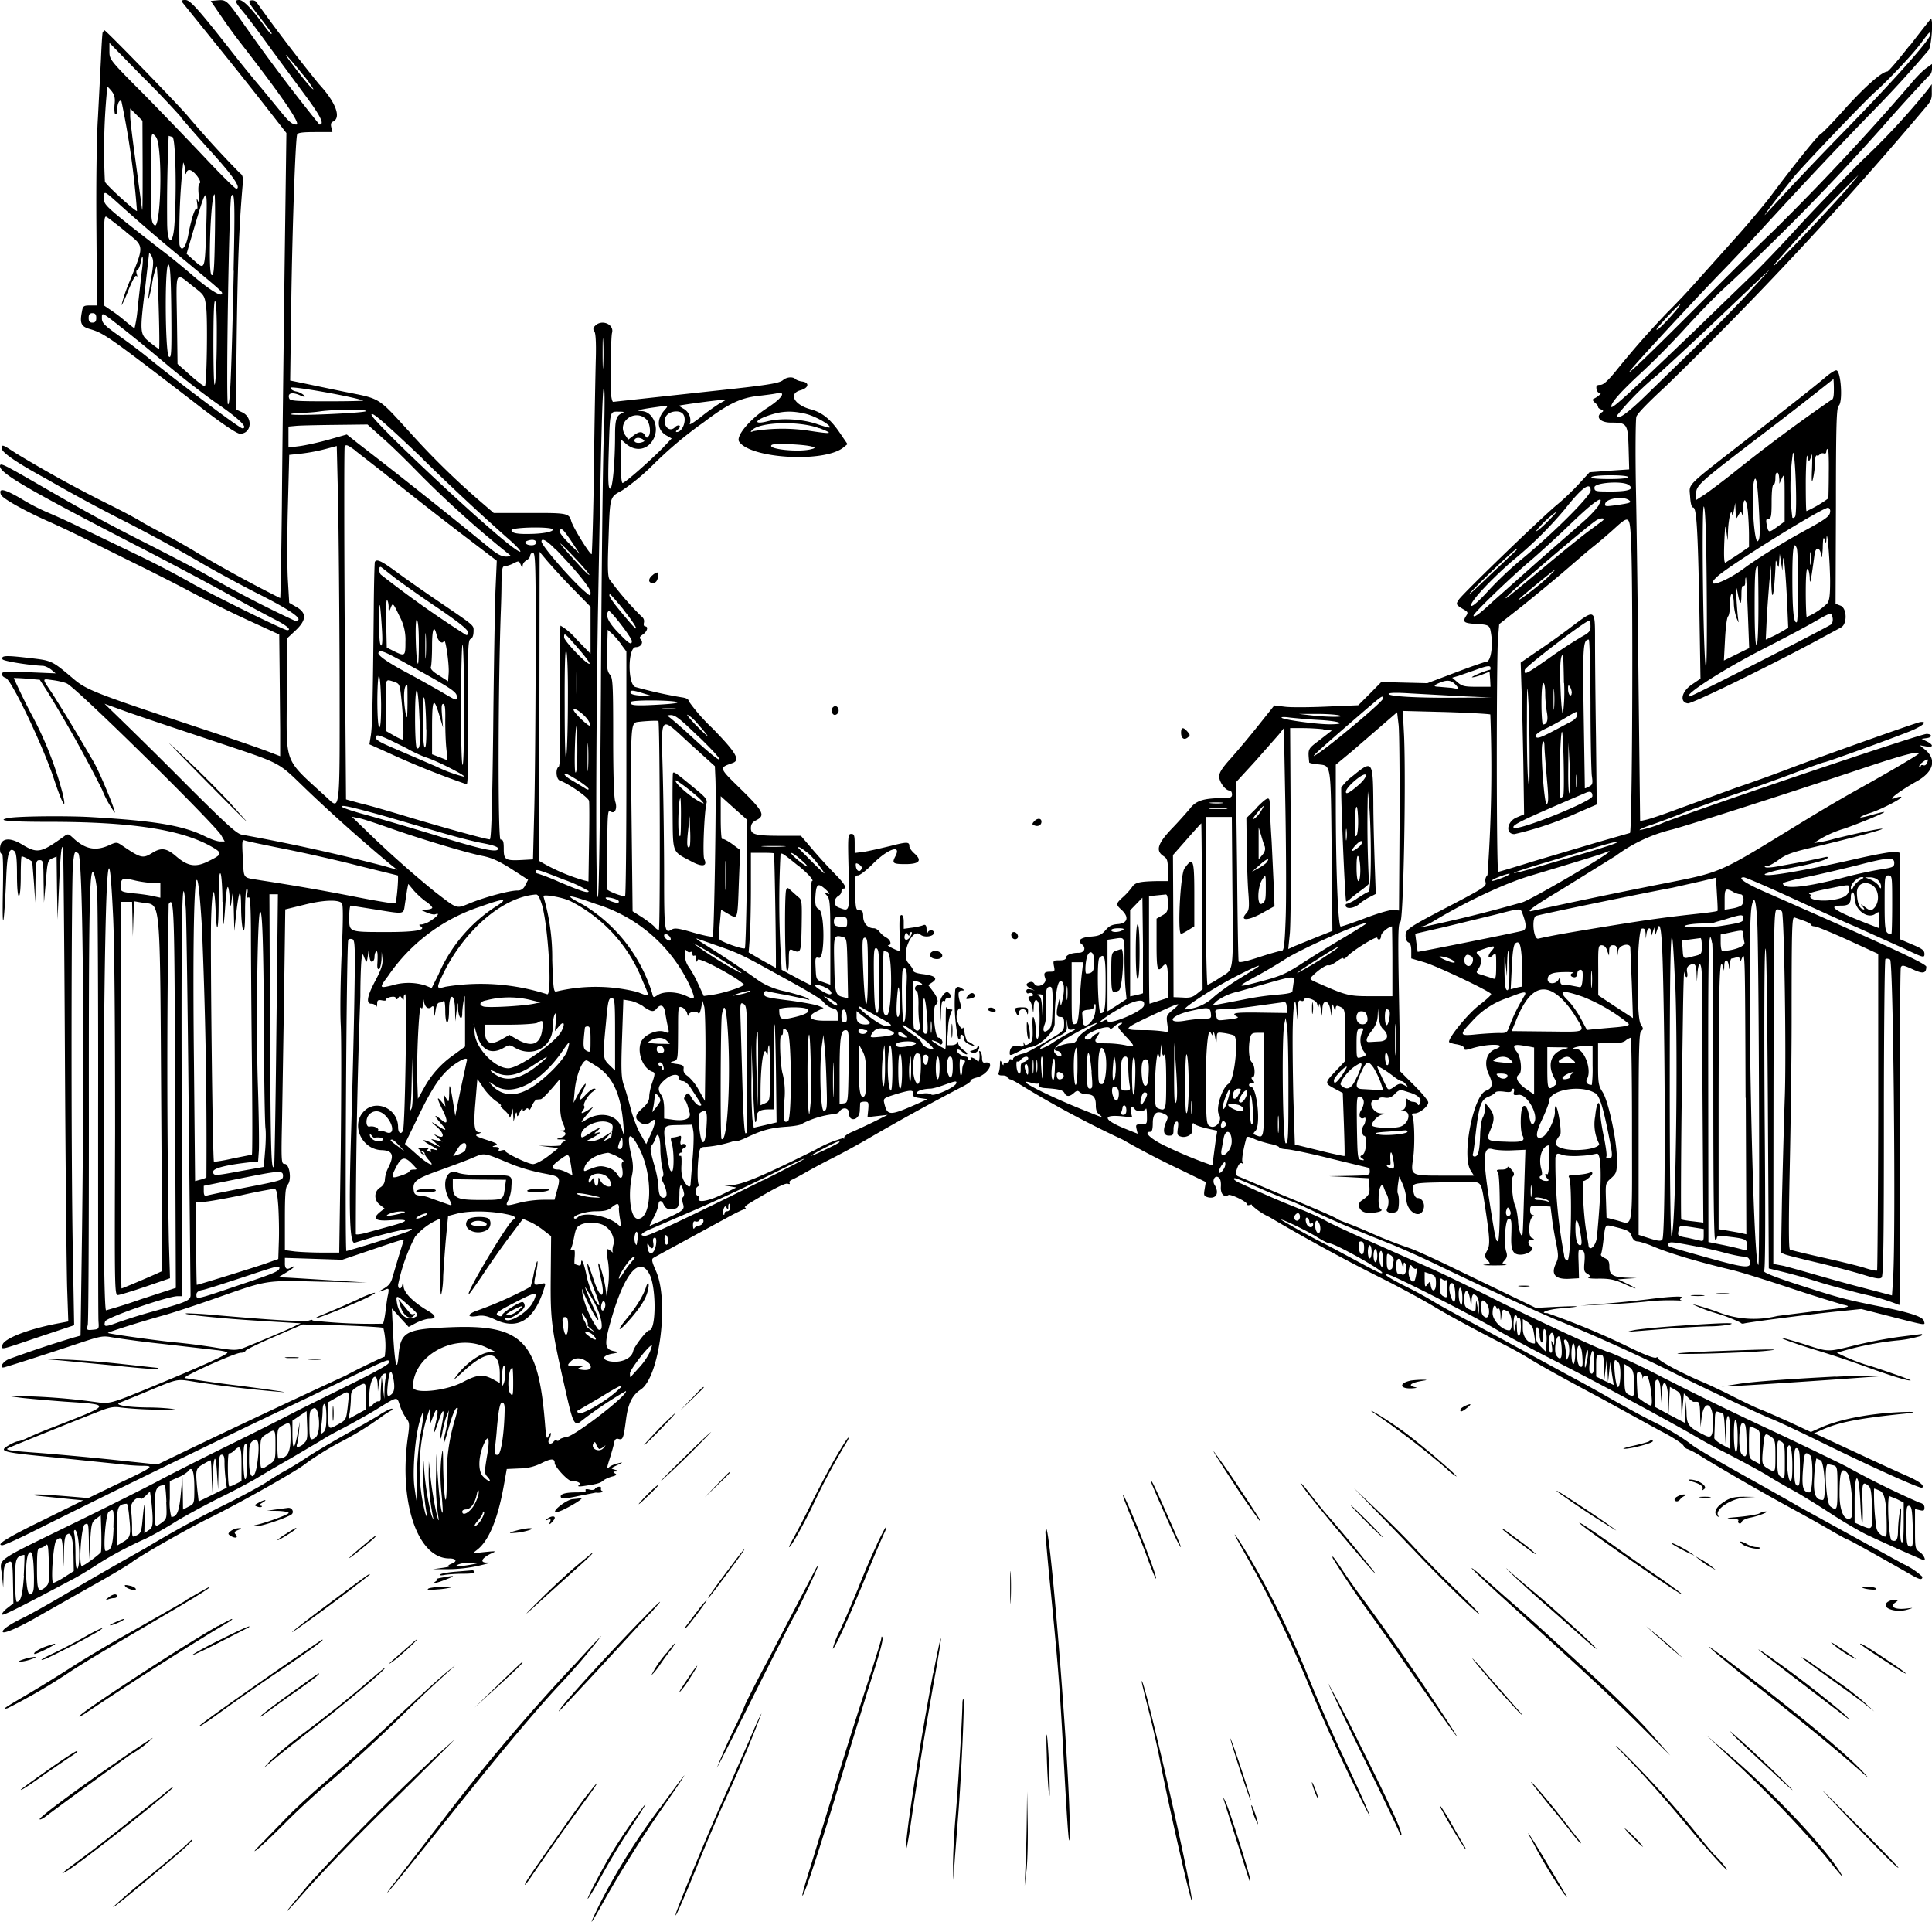 <svg xmlns="http://www.w3.org/2000/svg" id="svg" width="1024" height="1024" version="1.1">
  <path fill-rule="evenodd" d="m96.7 1.3 17.4 21.6a2596 2596 0 0 1 33.8 42.6l3.9 5-1 74.5c-.5 41-1.2 96.4-1.4 123.3-.3 26.8-.7 48.7-.9 48.7a720 720 0 0 1-42.8-23.3c-7-4.3-16-9.3-20-11.3-3.9-2-8.8-4.7-11-6-2.1-1.4-10-5.6-17.7-9.4a662 662 0 0 1-48.3-26.6c-7.7-5-7.7-5-7.7-2.6 0 2 7.9 7.5 23 15.7A911 911 0 0 0 67.5 277c12.1 6.2 29 15.4 37.5 20.4s22.4 12.5 30.8 16.8c19 9.5 26.3 14.8 20.5 14.8a599 599 0 0 1-46.6-24.2c-3.7-2.2-17.4-9.3-30.5-16-23-11.6-33.7-17.5-62.2-34-15.5-8.9-17-9.6-17-7.7 0 3.8 15.3 12.6 73 42.4 16.2 8.3 37.6 19.7 47.5 25.2a963 963 0 0 0 25.3 13.7c6.2 3.1 9 5.6 6.4 5.6-1.8 0-42.7-20.2-51.7-25.5A488 488 0 0 0 73 294.2l-29.9-14.4a373 373 0 0 0-17.4-8 108 108 0 0 1-14.5-7.5c-9-5.2-12.1-5.9-10.7-2.1.8 2 12.6 8.6 25.5 14.3a507 507 0 0 1 19 9l25 12.4c9 4.4 23.3 11.6 31.5 16a653 653 0 0 0 30.8 15.2l15.7 7.2.2 18 .3 32.3v14.2l-6.5-2.5c-3.6-1.4-15.7-5.6-27-9.4-67-22.2-69-23-77-29.9-10.7-9-10.6-8.9-23-10.3-11.9-1.4-14.4-1.3-13.7.7.3 1 14.2 3.2 21.3 3.5 1.2 0 3.2 1 4.5 2l2.4 2-14.2-.6c-12.5-.5-14.3-.4-14.3 1q.2 1.4 2 2c3 .8 19.8 36 25.6 53.6 4.5 13.6 7 17.7 4.5 7.3a188 188 0 0 0-16.7-42.1 351 351 0 0 1-9.1-18.7c0-.1 3.3 0 7 .3l6.8.6 3.6 5.6a697 697 0 0 1 29.4 52.6 53 53 0 0 0 6.8 12.3c.1-1.8-7.8-20.8-11-26.5A1164 1164 0 0 0 28 368c-6-9-6-8.3.1-7.5 3 .4 6.3 1.2 7.4 1.8 5.7 2.9 78.3 74.5 81.8 80.5l1.8 3.2h-2.5c-1.3 0-4.6-1.1-7.3-2.4-11.8-6-26.5-8.5-60.8-10.5-13.4-.8-39.6-.5-44.2.5-6.5 1.3 0 2 22 2 43 0 69 4 85 12.7 6.8 3.8 6.8 4.4-.5 8-7 3.6-11.1 3-17.4-2.4-5.1-4.4-7.9-4.8-12.6-1.9-5.2 3.2-6 3-16.6-4.2-2.3-1.5-2.7-1.5-6.6.3-7 3.1-12.5 2-18.8-3.9-2.6-2.4-2.8-2.4-5-.8-12.1 8.7-14 9.1-22.1 4.2C4.6 443.3 0 444.3 0 450c0 1.7.4 2.8 1 2.4s.8 7.4.5 21.2c-.4 22.7.7 17.2 1.8-8.5.5-12.7 1.6-16.3 4.3-14 1 .7 1.4 4 1.4 12.4 0 7 .4 11.4 1 11.4s1-4.2 1-10.5c0-5.8.2-10.5.5-10.5 1 0 5.5 2.4 5.6 3l.9 11 .7 10.5.1-11.2c.2-10.6.3-11.3 2.2-11.3s2 .7 2.1 11.3l.2 11.2 1-11.1c.8-10.3 1-11.3 3.3-12.3l2.4-1 .2 16.7.3 16.7.8-18c.8-17 1.2-21.3 2.1-20.4.2.2.7 49 1 108.4s.9 115.9 1.2 125.5l.6 17.5-6.3 1.2c-15.4 3-28 8-28.6 11.3-.4 2.6-2.1 3 20-4.5l18-6-.7-39c-1-52.2-.8-197.3.1-205.8.8-6.5.9-6.7 2.8-5.3 2.4 1.6 3.3 93.3 2 198.8l-.8 56.8-3.6 1a606 606 0 0 0-34.5 11.5c-3.3 1.4-5.3 5.1-2.3 4.3 4-1.1 27.2-8.6 38.5-12.4 12.6-4.2 13.7-4.4 18.5-3.5a564 564 0 0 0 27.7 3.6l27.8 3.2c2.9.3 5.5.9 5.7 1.3q.6 1.3-38 17.3c-24.7 10.2-24.1 10-32.7 8.8a335 335 0 0 0-37.8-3l-6.5.1 6 .8c3.3.4 13.6 1.3 22.8 2 25.2 1.7 25.4 1.2-6.3 13.6a216 216 0 0 0-13.2 5.5c-2 1-4.4 1.9-5.2 1.9s-3.1 1-5.1 2.2c-5.5 3.2-3.5 3.7 24.9 6.4l33 3.4c4.5.6 10.3 1 13 1 6.8 0 5.8.7-12.9 9.5L46.8 794 35 793c-6.4-.5-13.6-1-16.1-.9q-4.2.2 4 1l14.8 1.5 6.4.6-20.9 10.3C3.7 815-2.6 819 1.3 819c.9 0 8.7-3.5 17.4-7.9a8189 8189 0 0 1 143.8-70c47.1-22.7 43.5-21.2 43.5-18.7 0 .9-8.4 5.5-21.2 11.8l-26.2 13a1922 1922 0 0 1-35.1 17.7c-16.5 8.1-34 17-39 19.7s-25.4 13-45.5 22.8c-42.9 21-39 18.3-38 27.1l.7 7 .2-6c0-4.7.5-6.3 2-7.2 2.6-1.6 2.8-.9 3 11.3l.2 10.2-3.2 2.5c-1.7 1.3-3 2.9-2.8 3.4.3.8 7-2.5 37.7-18.8 2.9-1.5 8.3-4.8 12-7.2 6.8-4.5 16.2-9.6 26.2-14.1 3-1.4 9.5-5 14.4-8 4.9-3.2 16-9.2 24.5-13.5a361 361 0 0 0 20-10.5c2.4-1.5 10.7-6.4 18.5-10.8L171 763c1.4-1 5.9-3.5 10-5.6s12.2-6.6 17.9-10c12.3-7.6 11.4-7.4 13.1-2.3a26 26 0 0 0 3.3 6.6c1.8 2.3 1.9 3 .8 10.6-4.7 34.3 5.4 63.7 22 63.7 3.8 0 4.5 1.6 1.2 2.8q-2.4 1-1.3 1.3c.8.1-.7.5-3.5.9l-5 .7h6.5a77 77 0 0 0 20.5-2.5q5-1.2 1.1-1c-3.5-.2-2-2.6 2.9-4.9 2.8-1.2 2.5-1.3-3.5-.7l-6.5.7 2.8-2.2q8.9-7.4 13.6-33l1.7-9.5 6.7-.3c4.7-.1 8-1 11.7-2.8 5-2.5 7-2.6 7-.1 0 2 7 9.6 9 9.6 3.4 0 5.3 1.2 3.8 2.2q-1.3 1 2.7.4c7-1 8.7-1.5 10.4-3 .9-.7 3-1.6 4.5-2q3.4-.8 1.5-1.7-1.7-1 .6-1 2.6 0-.5-.9c-2.5-.7-2.5-.7 1-2.4q5-2.2.5-1c-1.6.3-3.7 1.2-4.6 2-1.4 1.3-1.4.7.2-4.3 1-3.2 2.1-7 2.4-8.5q.4-2.8 2.4-2.1c2.3.6 2.6-.3 4-11 1.1-8 3.3-12.3 7.7-15.2 10-6.6 15.2-47.3 8-63-2-4.6-2.4-6-1.4-6.7.7-.5 8.5-4.7 17.3-9.5l21.5-11.7c3-1.7 6.8-3.6 8.5-4.3q2.6-1 1.5-1.2c-.8 0 .3-1.2 2.5-2.5 12.4-7.5 18.7-10.7 20-10.2q1.5.5 1-.4t1.2-1.7c1-.4 4-2 6.8-3.6s9-5 14-7.5 14.2-7.5 20.5-11.2a1276 1276 0 0 1 48.2-26.6c3.1-1.5 5.5-3.1 5.2-3.5-.2-.5 1.2-1.3 3.3-1.8 6-1.6 10-8.8 4.4-7.9q-1.6.4-1.6-2.4c0-1.5-.4-3-.9-3.5q-.7-.6-.6.2c.5 2.3 0 6-.8 5-1-1.5-4.5-2.8-3.7-1.5q.4 1-.4 1-1-.1-1.1-1t-1.3-1c-2 0-5.3-2.7-4.5-3.6q1-.5 2.8 1.1c1.1 1 2.3 1.6 2.6 1.2q.3-.6-2-2.2c-1.4-1-2.6-2.5-2.7-3.4q0-1.5-.6-.4c-.2.7-1.6 1.3-3 1.3h-2.5l.7-8.7a26 26 0 0 1 1.9-9.5q1-.8-.6-.8-1.5-.1-2.2-1.2c-.3-.7-.4 4-.3 10.5s0 11.7-.3 11.7a30 30 0 0 1-4.5-2.6q-4.3-2.6-1.5-1.8c1.4.4 2.7 1 2.8 1.5q.4.8 1.2.4c1.3-.8 0-3.5-1.5-3.5-2.1 0-3.5-16.2-1.5-17.5q2.5-1.7-1.5-7.1l-2.5-3.3 2.2-1.5q4.6-3.1-5-4.3-5-.6-5.2-1.9c0-.7-1.2-2.5-2.6-4-4.1-4.6 2.1-19 6.5-15 2 1.7 7.1 1 7.1-1 0-1.7-2.7-1.8-3.3-.1q-.5.9-.6-1.7 0-3.1-1.8-2.2c-1 .4-3.6 1-6 1.3l-4.3.6v-3.7q0-3.5-1.2-3.6c-1 0-1.2 2.4-1 9.5.2 5.2.1 9.5-.1 9.5-1.2 0-7-3-6-3 2.1 0 1.5-2.8-1-4.1a12 12 0 0 1-3.5-3c-.7-1-2.1-1.9-3-1.9-3.3 0-5.6-2.6-5.7-6.1 0-2.7-.4-3.4-2-3.4-1.8 0-2-.8-2.3-9.2s-.1-9.3 1.5-9.3c1 0 4.5-2.7 7.8-6 8-8.1 15.5-10.7 12.1-4.2-2 3.8-1.4 4.2 5.6 4.2q10.7-.1 4.5-5.6c-1.5-1.3-2.7-3-2.7-3.8 0-2.5-1.1-2.5-10.5-.1-5 1.2-11.1 2.6-13.7 3l-4.8.6v-5c0-4.3-.3-5.1-1.8-5.1-1.8 0-1.9 1-1.4 20 .5 21.9.7 21.3-5.3 19-2.8-1-2.8-4.6.1-6.3a3 3 0 0 0 1.4-2.2q0-1.4 1-1.5 3.1 0-3.7-7a278 278 0 0 1-11.8-12.8l-7-8.2H415c-14.5 0-17-.6-17-4 0-2.1.7-3.2 2.7-4.2 5.1-2.5 4-4.7-7.8-16.3-12-11.7-12-11.5-4.6-14.1 4.2-1.5 2-5.4-10.8-18.5a97 97 0 0 1-12.5-14.3q0-1.5-3.7-2a223 223 0 0 1-24.6-5.5c-4.1-1.6-4-21.1.3-21.1 2.6 0 4.2-2.3 2.7-4-1-1-.7-1.5 1-2.7 2.4-1.6 3.1-4.3 1.2-4.3q-1-.2-.6-2 .4-2-1.3-3.3a156 156 0 0 1-17-19.7c-.9-1.6-1-7-.5-20.4.8-24 .5-23 7.3-26.7a112 112 0 0 0 16.2-13.4 210 210 0 0 1 27-22.7c12.5-9.5 19.2-12.8 28.4-13.9 4.5-.5 9-1.1 10.2-1.4 5.4-1.2 3 2.5-4.6 7.5-9.2 5.8-17 15-15.3 18 5.8 9.1 45.1 11.4 55.3 3.2l2.2-1.8-4.3-6.3c-4.8-7-9.3-10.6-15.4-12.2-8.5-2.3-11.7-8.2-5.4-10 4.6-1.2 5.2-4.2.9-4.7-1.4-.2-3-.8-3.4-1.3-1.5-1.4-4.7-1-6.5.5-2 1.8-8.4 2.8-38.6 6L325 213c-.5 0-1-2.1-1.2-4.7-.3-10 0-29.7.6-31.9 1.2-4.5-5.4-7.3-8.9-3.8q-1.7 1.6-.5 3c.7.8 1 5.8.8 14-.2 7.1-.7 33.3-1 58.3s-1 45.6-1.2 45.8c-.7.7-9.8-14-10.8-17.4-1.2-4.3-2-4.5-22.7-4.4h-18.4l-8-6.9a407 407 0 0 1-36.6-36c-17.2-18.8-15.1-17.5-34.8-21.4l-22.6-4.7-5.9-1.2.6-42.6c.6-40.3 2.2-85.1 3.1-87.8.3-1 3.2-1.3 9.6-1.3h9.1l-.6-2.5q-.6-2.5.8-3c4.7-2 1.6-10.3-7.4-20a907 907 0 0 1-32.8-43c-.5-1-1.8-1.5-3-1.3-2 .3-1.5 1.1 4.3 8.7a140 140 0 0 1 6.5 8.7c0 1.1-1.2-.1-5-5.4Q129.9 0 126.8 0c-2.6 0-2.3 1 2.1 6.3 2.2 2.6 9 11.6 15 20l19.2 26c7 9.6 9 13.8 6.2 13.7a995 995 0 0 1-39.8-52.8C120.2 0 120-.3 115 .2l-3.3.3 5.8 8.5c3.2 4.7 7.8 11 10.2 14 21.9 28.2 32 43 29.4 43-2.2 0-3.9-1.4-8.2-6.7l-10.5-12.8c-2.9-3.3-9-10.8-13.6-16.6C105 4.6 100.8 0 98.3 0q-2.7-.1-1.6 1.3m915.6 22.6c-6 7.7-11.4 14-12 14-3 .2-11.8 8-22.3 19.6-6.2 7-12 13-13 13.5-1.7 1-14.4 16.7-26.8 33.4-3 3.9-10.2 12.5-16 19.1l-22.4 25a368 368 0 0 1-16 17 484 484 0 0 0-27.8 31.7c-4 4.8-6.2 6.8-7.8 6.8-1.9 0-2.3.5-2 2.3q.5 2 1.8 2c1.5-.3-1.1 2.1-3.4 3.1q-1 .5.7 2 1.7 1.4 1.7 2.2t1.6 1.4q1.8.7.6 1.4c-3.9 2.4-1.2 5.6 4.6 5.6 8.6 0 9 .5 9.4 13.7l.3 11.1-10.5.7-10.5.8-5.5 6c-3 3.3-8.1 8.2-11.5 11-8 6.5-50.2 47.3-52.3 50.5-1.7 2.6-1.7 2.7 3.4 5.7 1.5 1 1.5 1.4.3 3.2-1.8 3-.9 3.6 5.4 4 7 .4 7.3.6 8 5.2 1.1 6.7-.2 14.7-2.4 14.8-1 .1-8.5 2.7-16.6 5.8l-14.8 5.6-12.2-.3-12.2-.3-6 6.1-6.2 6.2-16.5.7c-9 .4-19 .5-22.2.1l-5.8-.7-8.2 10.3a499 499 0 0 1-14.7 17.6c-5 5.5-6.4 7.9-6.3 10 .2 3 3.4 7.2 5.5 7.2q1.2.2 1.3 2c0 1.7-.7 2-5.2 2-10 .1-14 1.4-17.2 5.7-1.7 2-6 6.9-9.6 10.6-7.4 7.8-8.6 11.6-4.4 14.4 2 1.3 2.4 2.3 2.4 7.4v5.9h-5.7c-9.3.2-11.7.7-13.3 3.2a35 35 0 0 1-4.7 5.2c-4 3.6-4 4-.7 7 4 3.8 3 7-2.1 7.4-3 .2-4.7 1-6.6 3.3-2.1 2.4-3.6 3-7.4 3.3-5.7.4-7.8 2.1-5.1 4.1 2.4 1.8 1.4 4.5-1.6 4.5-3.9 0-6.8 1.2-6.8 2.6q0 1.4-3.5 1.4c-3.3 0-3.4.1-2.9 3 .6 2.7.4 3-1.8 3-3.3 0-3.8.7-2.8 3.5 1.1 3-4.3 5.6-5.8 2.9q-.9-1.4-2.5-.8-3.4 1.2.5 3.3l2.3 1.1-2.2-.6q-2.4-.6-2.3 1 .1 1.5 1.4 1 1.4-.4 2 .5.5 1-.8 1.1c-1.8 0-2 1.1-.7 2.5.5.6 1.1 2.4 1.4 4q.4 4.2.6-.7c.1-3.9 1.4-5 2.5-2.2 1 2.6.7 18.2-.4 18.9-.6.4-1-1.3-1-4.2a23 23 0 0 0-1-6.8q-1-2.2-.7 5.2c.2 5.9-.1 7.3-1.5 8.2-2.2 1.4-2.6 1.4-3-.1q-.4-1-.3.4.6 2-2.3 1.3c-3.3-.5-4.6.3-5 3-.1 2.2-.1 2.2 4.6-.1a26 26 0 0 1 6-2.4c4.7 0 13.2-8.1 13.2-12.4 0-13.4 1.3-22.6 3.1-22.6 2 0 2.4 4.5.9 10.5q-.9 4.2-1 .5t-1 .5c-1.4 5.6-1.2 7.5 1 7.5 1.7 0 2 .7 2 3.8 0 3.6-.3 3.8-10 9.5-5.4 3.2-10.5 6-11.2 6-3.1.6-5.8 2-5.8 2.8q-.1.9-1 .4t-1.6 1q-.6 1.3-1.5 1-.9-.5-1 .7 0 1-.9-.7-1-2.8-1 .7a16 16 0 0 1-.6 4.2q-.9 1.7 2 1.6c1.4 0 2.6.5 2.6 1q.1.9 1 1c.6 0 2.7 1 4.8 2.3A542 542 0 0 0 595 604a433 433 0 0 0 29.7 15.5l14.4 7-.6 3.7c-.6 3.4-.4 3.8 1.8 4.4 4.3 1 6.1-2.2 3.5-6.5-1.5-2.3 0-5.4 2-4.1q1.5 1 1.3 4.8c-.3 4 1.6 6 4 4.6 1.1-.7 9.8 3.5 9.8 4.8q.1.9 1.6.4 1.3-.4 1 .2a34 34 0 0 0 9.2 6.2 988 988 0 0 0 61 33.2c9.5 4.8 21.6 11.4 27 14.7q12.8 7.6 38.7 20.9a170 170 0 0 1 11.5 6.5c6 3.7 19.5 11.2 38 21l14 7.7 17.3 9.5c6 3 11.3 6.5 12 7.6q1.1 1.7 2.2 1.9a51 51 0 0 1 8.5 4.7 1283 1283 0 0 0 48.5 27.8c5 2.7 13.1 7.2 18.2 10.2s9.4 5.3 9.7 5.3c.6 0 15.7 8.4 34.4 19.1 3.9 2.2 5.2 2.4 5.2.6a38 38 0 0 0-10.2-6.8L952.5 798c-.5-.4-12.5-7.2-26.5-15s-27-15.4-29-17c-5.2-4-11.4-7.8-20.4-12.3-4.5-2.2-14.9-7.8-23.1-12.5a838 838 0 0 0-23-12.7l-22-12L780 701c-8-4.2-17.4-9.4-21-11.6s-9.9-5.6-14-7.6c-8.7-4.3-13.2-7.4-9-6.2 4.6 1.3 47.3 23 58.5 29.9 3.9 2.3 17.1 9.4 29.5 15.7a2223 2223 0 0 1 71.5 38.3 306 306 0 0 0 19.7 10.8c9.3 4.8 19.2 10.2 22 12 3 1.9 8.9 5.3 13.3 7.7s13.4 8 20 12.3 15.4 9.5 19.5 11.4a1088 1088 0 0 0 29.7 13.3c1.3 0-.2-3.1-2.2-4.4-2.4-1.6-2.5-2-2.5-12.2v-10.6l2.5.6c2 .5 2.5.3 2.5-1.4q0-2-2.7-2.6a469 469 0 0 1-38.8-19.2c-3.3-1.7-20.4-10-38-18.3a1733 1733 0 0 1-60.5-29.5 335 335 0 0 0-26.3-12.4c-2 0-36.5-16-59.2-27.2A1226 1226 0 0 0 760 673l-31.5-14c-12.6-5.5-24.1-10.9-25.5-11.8s-7.9-4-14.5-6.6a521 521 0 0 1-30.7-13.3c-2.1-.8-3.8-2-3.8-2.4 0-1 .9-.7 16 5.9 6.3 2.7 12.6 5.3 14 5.7s7 3 12.5 5.6c10.3 5 22.4 10 40 17 5.5 2.2 17.9 7.7 27.5 12.4 24.9 12 55.1 25.8 64.5 29.5a985 985 0 0 1 57.5 26.1c14.3 7.3 45.8 22.1 52.6 24.8 2.7 1 15.7 7.1 28.7 13.5 25.8 12.6 50.8 23.9 51.5 23.1q2-1.8-8.4-6.4c-4.4-1.9-15.5-7-24.9-11.4l-20.5-9.5-3.5-1.5 4.3-1.9c8.7-3.9 19.1-6 42.5-8.4 11.3-1.1 4.7-1.5-8-.5-14 1.2-26.8 4-35.1 7.7l-5.4 2.4-11.6-5.4c-6.5-2.9-13.3-5.9-15.2-6.6-2-.7-8.2-3.7-14-6.6-5.8-3-14.1-6.9-18.5-8.7-10.8-4.7-22.7-11.2-21.8-12q.5-.7-1-.1c-1 .4-6.5-1.7-15-5.9a400 400 0 0 0-42.6-17.7c-4.8 0 .5-2 6.6-2.5 12.4-1 11.8-1.5-1-.9l-11.7.6-12.2-5.9-30.8-14.9c-10.2-5-21-9.9-24-10.9a241 241 0 0 1-22.2-8.8c-3-1.3-7.5-3.2-10.3-4.2-2.7-1-5.5-2.1-6-2.6q-2-1.4-30-13l-21.7-9.2c-2-.7-2.2-1.6-.8-5.2q1-2.4 2.2-2 1 .8.4-.4c-.6-1 .2-6.4 2-12.9.3-1 1.2-.9 4.1.4 2.1 1 6 2.1 8.5 2.7 2.7.5 4.8 1.4 4.8 1.8s1.7.9 3.8 1 12.6 2.2 23.6 5l20.2 4.9q.4.2.4 2c0 1.9-.7 2-10.7 2.2l-10.8.2 10.5.5 10.5.6.3 4.2c.3 4-.1 4.9-4.2 7.7-2.5 1.7-1.3 5.4 2 6.2s10.2-.5 8.4-1.6q-1.5-.9-1.3-6c0-5.6 1.8-8.8 2.8-5.4.4 1 1 2.7 1.6 3.6a9 9 0 0 1 0 7.6c-1 2 3.4 2.8 5.5 1.1 1-.8 1.2-7.7.2-9.5-.2-.5-.1-2.7.2-4.9l.6-4 1.8 4a26 26 0 0 1 2 8.1c.2 7 7.7 11 9.2 4.9.7-2.7-1-5.5-3.1-5.5-1.5 0-2.5-2.2-2.5-5.6 0-2.6.8-2.6 30.2-2.9 6 0 5.9 0 7.9 13 2.6 17 2.8 20.6 1 23.5-1.4 2.7-1.4 3 .3 4.9s1.7 2-1.6 2.4c-1.8.2.5.4 5.2.4s7.5-.2 6.2-.4c-2.2-.4-2.3-.6-.7-2.3 1.3-1.5 1.5-2.6.8-4.7-1.4-4.4-.4-17.3 1.3-17.3 1.6 0 1.7 1 1.4 9.8-.2 7 1 9.2 4.9 9.2s8-3 5.7-4.2c-2.1-1.2-2-3.8.1-3.8q2.6.2 0-1c-1.9-1.2-1.4-9.8.7-11.2q1.1-.8-.1-.8-1.2-.2-1.3-2.5c0-2.5.2-2.6 5.4-2.3l5.4.3.7 5.5c.3 3 1.3 9 2.2 13.4 1.4 7.2 1.4 8.2-.1 11.4q-4 8.5 7 8l5.3-.3-.2-7.7c-.3-8-.2-8.4 2.2-6.9 1 .6 1.2 2.3.9 6-.4 4.4-.2 5.3 1.5 6.2 1.5.9 1.7 1.3.6 2-.7.4 1.7.7 5.7.6 5.5 0 8 .5 12.8 2.6 7.2 3.3 9 3.5 2.2.2l-5-2.4 5-.4 4.9-.3-5.3-.2c-7.3-.3-9.2-1.5-9.2-5.8 0-2.7-.5-3.7-2.5-4.6q-2.1-1-2-1.9c.3-.4 1-4 1.4-8 1.1-8.6.5-8 6.9-6.4 6.5 1.7 7.1 2.1 8.2 5.1q1 2.3 2.9 2.4c1 0 4.1 1 6.8 2 9 4 24.8 8.7 42.8 13 4.4 1 18.8 5.5 32 9.9a835 835 0 0 0 27.3 8.6c5 1 3.6 1.4-11 3l-23.8 3a52 52 0 0 1-32.5-2.5c-6.5-2.2-12-3.8-12.2-3.6a84 84 0 0 0 12.1 4.6 83 83 0 0 1 13.1 5q.6.8 1.8.5c1.7-.6 37-5.2 50.7-6.5l11.5-1.2 14.5 3.7c20.7 5.3 19.3 5 18.8 2.9-.4-2.5-7-4.7-25.7-8.4-17.1-3.5-20-4.3-42.9-11.7q-17.3-5.7-16.2-6.7 1-.9.3-81.5c-.3-46.2-.2-84 .3-88.6.6-5.5 1 20.1 1.4 80.4l.5 88.4 9 2.2a323 323 0 0 1 17.5 5c4.7 1.5 15.4 4.4 23.8 6.5a112 112 0 0 1 18.9 5.7c.3-.4.5-40.4.4-89s0-89 .4-90c.6-1.3 1.3-1.2 6.2 1 5.5 2.6 7.2 2.3 7.3-1.3 0-1.6-19-10.4-87-40.3-9.4-4.2-13.4-7.1-9.7-7.1.8 0 11.3 4.5 23.3 10s28.4 13 36.4 16.4l25.3 11.4c10.3 4.9 10.7 5 10.7 2.8 0-1.9-1.2-2.8-6.5-5l-6.5-2.8V452l-2.2-.5c-1.3-.3-11 1.4-21.8 3.9-28.1 6.4-49.7 10-47.5 7.8a45 45 0 0 1 10.5-2.6c12-2.1 22-4.6 22.7-5.9q.3-.8-1.3-.4l-10.4 2.2-14.2 2.6c-3 .6-6.2.9-7 .6q-1.2-.6.6-.6c1 0 4-1.6 6.5-3.5 3.7-2.7 7.2-4 17.6-6.4 16.7-3.9 37.6-9.4 37.2-9.9-.5-.4-12.1 2-25.5 5.3a66 66 0 0 1-10.7 2.2 55 55 0 0 1 16-7.6c8-2.8 21.6-8.4 21.2-8.8-.2-.2-3 .5-6.5 1.5-3.4 1-6.2 1.6-6.2 1.3s2.5-1.5 5.5-2.4c5.6-1.8 17-7.7 16.2-8.4-.2-.3-1.7 0-3.3.6-4.8 1.8 2.1-3.6 11.2-8.7 9.3-5.1 11.1-11.7 4.7-17l-2.8-2.3 3.3.6c4 .8 4.2-.8.5-2.6l-2.8-1.4 2.8-.4c3-.4 2.8-2.2-.2-2.2-3.2 0-110.6 36.2-138.9 46.8A63 63 0 0 1 869 440c0-.5 3-1.8 6.8-3 3.7-1.3 10.5-3.8 15.2-5.7s16.8-6.3 27-9.8c10.2-3.4 25.1-8.8 33.3-11.9s15.2-5.6 15.7-5.6c1 0 31.5-11 44.8-16.2 7-2.8 10.4-5.6 6-5.1-1.9.2-54.7 19-69.8 24.8-5.2 2-17.7 6.6-27.8 10L888.7 429c-7.2 2.7-14.6 5.2-16.3 5.5l-3.1.7-.8-69.3c-.4-38.1-1-85.7-1.4-105.8s-.2-37.7.2-39.2c.5-1.7 6.7-8 15.3-15.9a2025 2025 0 0 0 137.6-147.6c3.2-3.6 3.8-5 3.7-8.5v-4.3l-2.2 3A375 375 0 0 1 987 85c-11.3 11.3-27.1 27.7-35.1 36.5s-19.2 20.5-25 26L898.5 175C862 210 854 217.3 854 215.5c0-2.3 5.1-8 17.6-19.5a441 441 0 0 0 22.5-23c6.7-7.3 15.4-16.3 19.3-19.8a1208 1208 0 0 0 85.2-86.9 924 924 0 0 1 24.4-26.8c.5-.3 1-1.7 1-3.1v-2.5l-3 2.2c-1.8 1.2-5.5 5-8.3 8.4a1317 1317 0 0 1-73.8 78.9c-7.4 7-24.4 24-37.9 37.5-26.9 27-41 40.5-36.6 35.1 4-5 31.9-35.1 46.7-50.5 7-7.1 18.4-19.3 25.4-27 20.3-22.1 37.6-40.5 56.6-60a599 599 0 0 0 29-31.8c1.6-1.5 2.7-16.7 1.3-16.7-.1 0-5.1 6.3-11 14m-958-6.8c-.2.6-.6 7-.9 14.2l-1.6 31c-.7 10.4-1 35.1-.8 58.8l.3 40.7h-3.7c-3.4 0-3.8.3-4.3 3.4-1.2 6-.4 7.8 4.2 9.1 7.6 2.3 9.4 3.5 55.3 38.8 14.1 11 22.6 16.7 24.3 16.7 6.1 0 7-8.5 1.3-11.3L125 217l.5-41.3c.5-36.5 1.2-55 3-76.4.5-5.2.3-6.4-1.3-7.5A547 547 0 0 1 99.1 61c-7-8-43-45-43.8-45q-.3.1-.8 1.3m968.5 1.2c0 2.4-18 22.8-44 49.5a1991 1991 0 0 0-43.6 46c-.5 0 7.5-10.4 15.3-20.1 4.5-5.6 38.3-41 43.3-45.3 6.7-6 19.6-19.6 24-25.5 5-6.7 5-6.7 5-4.6M95.9 62.2a700 700 0 0 0 16.8 19.1q16.7 18.5 12.5 18.7c-.6 0-7.7-7-15.9-15.7s-23-24.1-33-34.3C58 31.7 58 31.5 58 27.1v-4.4l16.6 17A524 524 0 0 1 96 62.1m64-23.2a58 58 0 0 1 6.1 8.3c0 1.1-6.5-6.7-13.4-16.2-3.4-4.7 1 .1 7.3 7.9M59.4 48.6c1.4 2 1.7 3.7 1.3 7-.2 2.4 0 4.7.4 5q.9.3 1-2.3c0-3.3 1.3-6 2.3-4.5a449 449 0 0 1 8.2 58c-.6.6-16.3-13.7-17-15.5A327 327 0 0 1 56.9 46c.3 0 1.4 1.2 2.5 2.6m16.2 40.7c0 13.8 0 23.6-.3 21.7L72 86.5c-1.6-11.5-3-22.8-3-25v-4l3.3 3.3 3.2 3.2zm9-6.7c1.2 16.4-.4 38.9-2.7 36.8C80 117.8 80 116 80 93.8c0-23.6 0-23.9 2-22 1.5 1.4 2 3.7 2.6 10.8m6.8-10c1.7.7 2.3 29.6 1 47.2-.9 10.8-3.7 9.7-3.8-1.5a847 847 0 0 1 .8-46.3zm6.7 17.9q0 2.6.6 1.3c.7-2.7 2.9-2.1 5.7 1.4q2.4 3.2 1.4 4t-.5 6q.8 5.6-.4 3.3-1-2.5-.4 1.4.4 3.1-.2 2.7c-.9-.8-3 5.6-4.6 14.4-1.3 6.5-3.7 8.9-4.6 4.5a340 340 0 0 1 2-43.4c.5.8 1 2.8 1 4.4m880.8 9.7c-15 17-46 49-37.4 38.7A860 860 0 0 1 984.8 93c.2 0-2.5 3.2-6 7.2m-917.3 6.5A951 951 0 0 0 99 138.9c19.5 16.2 19.2 16 18.5 17-.8 1.3-7.7-3.2-16.3-10.7-3.5-3-10.7-9-16.1-13-29.6-23-30-23.5-30-27-.1-4.2.2-4 6.4 1.5m47.8 14.5c-.7 22-.7 22-6.2 17.1l-4.2-3.8 3.5-12c7.4-25.1 7.6-25.2 6.9-1.2m4.6 3.6c-.3 18.3-.6 21.7-1.8 20.8-1.9-1.6-.4-42.7 1.6-42.7.3 0 .4 9.9.2 22m10 18.5c-1.3 57.9-2 71.9-3.1 70.7s.6-108.4 1.8-110.3c1.8-3 2 3.7 1.2 39.6m-57-20.5c9.8 7.8 9.7 6.8 2 25.9a88 88 0 0 0-4.4 12.8c.2.2 1.9-3.4 3.7-8q3.4-8.3 4.2-7.4t.2-1 .3-2.3c.5 0 1.3-1.6 1.7-3.6 1.2-6.4 1.7-2.8.6 4.8L73 162.8a67 67 0 0 1-1.7 11.2c-.2 0-2.1-1.5-4.2-3.2a79 79 0 0 0-7.9-6.1l-4.1-2.8v-24c0-23.2 0-24 1.8-22.7 1 .7 5.6 4.2 10 7.8m13.5 22.8c-2.3 13.2-2.4 17.2 0 6A47 47 0 0 1 83 141c.6 0 1.9 43 1.3 43.9-.2.2-2.3-1.4-4.8-3.4C74 177 74 176.8 77 152l2-17.5q.2-.8 1.4 1.3c1 2 1 3.8 0 10m10.4 19.7c.2 22 0 24.6-1.3 23.5-2-1.7-2.3-49.4-.2-48.8.9.4 1.3 6.5 1.5 25.3m833.6-7.7c-7.6 8-20.1 20.8-27.8 28.2l-25 24.3c-9.3 9-14.6 12.7-14.6 10a146 146 0 0 1 21.6-21.7c6.5-5.8 22.5-20.7 35.4-33l23.8-22.6c.2 0-5.9 6.6-13.4 14.8M103 152.3c5.4 4.2 5.5 4.5 6.3 10.8.8 6.7.3 40.7-.7 41.6-.3.3-3.7-2.2-7.5-5.6l-7-6.2-.3-22.7c-.4-28.2-1.4-26.2 9.2-17.9m11.9 26.5c0 10.3-.4 21.2-.9 24.2-.5 3.6-.8-3.3-.9-19.3q0-24.6.9-24.2c.6.4 1 7.8.9 19.3m772.3-13c-4.7 5.5-9.2 9.9-9.2 8.8 0-.8 12-13.6 12.8-13.6a32 32 0 0 1-3.6 4.8M51 168.5q.1 2.6-2 2.5-2.1.1-2-2.5-.1-2.6 2-2.5 2.1-.1 2 2.5m13.5 5.2c4.4 3.4 15 12 23.5 19.2s21.2 17 28.2 21.8c10.8 7.5 15.6 12.3 12.2 12.3-1.5 0-36-26-49.4-37a309 309 0 0 0-15.2-11.5c-8.5-6-9.8-7.3-9.8-9.8 0-3.3-.3-3.5 10.5 5m255.2 20c-.1 3.7-.3 1-.3-6.2s.1-10.2.3-6.8.2 9.3 0 13m648 6.1c-3.9 3.4-17 13.8-40.7 32.2-34.7 27-31.6 24-31.2 31.3q.4 5.6 1.6 5.7c1.8 0 2.5 11.1 3.3 54l.6 36.7-4.7 3.2c-5.4 3.7-6.5 9.3-2 9.9 2.1.3 43.6-20 67.4-32.8l13.7-7.4c3.5-1.7 3.3-10.3-.2-11.6l-2.6-1 .2-52c0-43.2.3-52.1 1.5-53 2.2-2 1.2-18-1.2-18.7-.7-.2-3.2 1.4-5.7 3.5m4.3 6.6c0 4.3-.4 5.5-1.7 5.8a881 881 0 0 0-50.8 37.8c-6 4.8-13.1 10.1-15.7 11.9L899 265v-3.5c0-4.2 2.2-6.1 32.4-29.2a2138 2138 0 0 0 40.4-31.4s.2 2.4.2 5.4m-779.5 6c.6.2-8 .4-18.8.4-16.5 0-20-.2-20.4-1.5-1-2.7 1.2-3.5 5.2-1.9 3 1.3 3.5 1.3 2.6.2a9 9 0 0 0-4.1-2c-1.7-.3-3-1.2-3-2 0-1.1 32.1 4.5 38.5 6.8M320 231.5c-.5 13.8-1.2 74-1.5 134-.4 63.5-1 109.4-1.6 110-1.2 1.2-1.1-79.8 0-149.5 1.8-99.4 2.4-121.1 3.2-120.3.5.5.4 12 0 25.8m60.9-17.4a127 127 0 0 0-9.8 7.1c-3.4 2.7-6 4.3-5.6 3.4 1-2.8-.5-6.5-3.4-8q-2.5-1.5-2.2-1.6c1.8-.5 19-2.8 21.5-2.9h3zm-28.7 3.2c-4.4 4.8-4.1 10.5.7 13.4l3 1.7-4.7 5c-6.9 7-20.1 18.6-21.3 18.6-.6 0-1-4.6-1-11.6v-11.6l3 2.6c5.2 4.3 11.7 3 14.6-3.2 2.9-6.1-.7-14.1-6.5-14.3q-5.2-.2 5.4-1.8c9.3-1.3 9-1.4 6.8 1.2m-158.3.6c0 1-38.8 2.7-39.7 1.7-.4-.3 1.8-.6 4.8-.7s7.9-.4 10.9-.9c7.9-1 24-1.2 24-.1m135.3 1.3c-2.6 1.2-3.3 3.5-3.3 11.3 0 14.5-1.3 28.5-2.6 28.5-1 0-1.2-3.8-.8-18.2.7-23.4.5-22.6 5.1-22.6 3.3 0 3.5.2 1.6 1m32.5 0c2.6 2.6.2 9.9-3.2 9.8q-.9-.2.7-1.4 1.6-1.4.8-2c-.5-.3-1.6 0-2.4.9-3.6 3.5-7.5-2.8-4.2-6.5 2-2.2 6.5-2.6 8.3-.8m65.4.2c5 1.2 13.6 6.1 12.5 7.2-.2.2-3-.6-6.3-1.7-8-2.8-19.3-3.5-26.6-1.6-6.9 1.8-7.3-.2-.5-2.7 7.7-2.8 13-3.1 21-1.2M223.8 243a1231 1231 0 0 0 45.3 42.3c7.5 6.5 9.2 9.6 2.6 4.7-15.3-11.3-74.8-67.2-74.8-70.2 0-1.9 6.6 3.8 27 23.2m118.7-20.7c1.8 1.7 2.5 7 1.3 8.7-.9 1.3-1.2 1.3-2-.2-1.4-2.3-3.1-2.3-6.3.2l-2.6 2-1.5-2.2c-5-7 5-14.5 11.1-8.5m91.6 4.6c7.8 3 7 3.3-4.8 1.5a94 94 0 0 0-30 .1q-2.4 1-.8-.5c4-4.4 25.3-5 35.6-1m-231.6 5c4.3 3.7 13 12.2 19.3 18.7a560 560 0 0 0 48.4 43.5c.6.4-.4.8-2.1.8-2.3 0-4.8-1.3-9-4.8a3077 3077 0 0 0-69.6-55.3l-5.8-4.6-9.8 2.8c-5.4 1.5-12.3 3-15.5 3.4l-5.6.7v-11.1l4.3-.4c2.3-.2 11.7-.4 21-.5l16.6-.2zm138.2 1c1 .6 1 1-.8 1.5-2.4.7-4.4-.2-3.6-1.6.8-1.1 2.6-1.1 4.4 0m89.8 3.8q2.5.7-.7 1.4c-6.6 1.8-24-.1-20.8-2.3 1.4-1 18.5-.2 21.5 1M180 358.8c.1 73 .4 70.6-6.7 64-23.2-21.3-21.4-16.7-21.3-53.8v-30.5l4.5-4.2c6-5.6 6.2-9.4.6-12.6l-3.8-2.2-.7-11.9c-.4-6.5-.4-24.2 0-39.2l.7-27.3 6.6-.7a96 96 0 0 0 12.6-2.4l6-1.6.7 29c.3 16 .7 58 .8 93.4m8.1-120.1 15 11.7c18.8 15 28.8 22.9 48.8 38.1l11.4 8.7-.7 16.1c-.3 8.9-.9 42-1.2 73.9-.5 41-1 57.7-1.8 57.7-2 0-26.4-6.8-43.6-12-9-2.7-20.1-6-24.6-7l-8-2.2-.7-93.1c-.3-51.2-.3-93.5 0-94 .7-1.1 1.5-.8 5.4 2m781.2 12c0 7-.2 13.1-.2 13.5a62 62 0 0 1-11.6 6.8c-.3 0-.4-7.3-.4-16.2.1-9.2.5-14.8.9-12.8.6 3.3 1 3.2 2.3-1 .2-.8.3 2.6.1 7.5-.3 7.1-.1 8.2.6 5 .5-2.2 1-6 1-8.3s.4-4 1-3.7c.4.3 1.2 0 1.5-.6q.8-.8 2.1-.5 1.3.5 1.4-1 0-1.2.8-1.4c.4 0 .6 5.7.5 12.8m-17.8 23q-.6 1.1-1.5.7a128 128 0 0 1 .3-34.4c1.2-1.2 2.4 30.5 1.2 33.7m-8.4-20v2.7l1.4-3c1.3-2.7 1.4-1.8 1.4 10v13l-4 2.9c-4.5 3.2-4.6 3.2-5.5-1.2-.5-2.6-.3-3.2 1-3.2s1.6-1.4 1.6-9c0-5.3.4-9 1-9s1-1.6 1-3.6c0-4 2-3.7 2 .4m-80-.8c0 .6-4 1-10 1q-10 0-9.5-1c.3-.6 4.8-1 10-1 5.7 0 9.5.4 9.5 1m69.4 19.6c.5 10.5.4 13.3-.7 14.3-2 1.6-3.7-25.5-2-31.9q1.6-5.9 2.7 17.6M863 256.9c3.6 2.3.4 3.6-8.7 3.6-8.9 0-9.2 0-9.2-2.2 0-2.5 14.5-3.5 17.9-1.4m-19.9 3c0 3-20.5 23.4-37.2 37a193 193 0 0 0-16.5 15.6c-5.3 5.9-9 9.1-9.6 8.6-1.3-1.3 9-12.6 21.5-23.6a206 206 0 0 0 28-27.5q13.6-17.3 13.8-10.1m20 5c2 1.4 1.3 1.7-6.1 2.8-6 .8-6.6.8-6.2-.8.7-2.7 9-4 12.3-2m-15.8 3c-1 1.6-4.5 5.4-7.8 8.3l-24 21L791 319q-10.1 9.5-10 7.2c0-1.2 19.9-20.4 30-28.9 4.7-4 14.4-12.8 21.5-19.7 12.8-12.3 18.6-16.2 14.7-9.7m79.2 3.2c.3 3.4.6 9 .6 12.5v6.3l-5.7 3.9-6.8 4.4q-1 .5-.6-10.5c.4-9.2.6-10.3 1.1-6.2l.7 5 .2-5.5c.3-6.3 1.7-12 2.1-8.5q.4 1.5 1-2l.7-4 .2 4.5c.2 4.4.2 4.4 1.5 2 1.3-2.2 1.4-2.2 1.9-.4q.4 1.3.6-2.9c.1-6.7 1.7-5.8 2.5 1.4M904.6 314c.2 25 0 41.9-.5 39.6-1.4-6.6-2.3-87.4-1-85.1.8 1.3 1.3 15.6 1.5 45.5m65.4-43c0 2.5-1.8 3.9-13.9 10.5A349 349 0 0 0 926 300c-11 8.6-24 13-15.6 5.4 6.6-6 55.1-36.2 58.5-36.3q1 .2 1.2 1.8m-150 5.7c-3 3-5.6 5.2-6 4.9a53 53 0 0 1 11-10.4c.2 0-2 2.5-5 5.5m29.3-.6-6.3 4.7c-3 2.1-13.6 10.6-23.5 18.9-22.3 18.5-21.5 17.8-21.5 17.3 0-1.2 42.2-37.3 47.8-41 2.4-1.6 5.4-1.5 3.5.1m15 8.9c1.3 19.4.8 156.2-.5 156.6l-17.8 5.1-34 10.1c-9.5 3-17.7 5.4-18 5.4-1 0-1-113.9-.1-124l.6-7.3 12.2-9.6c6.6-5.3 16.8-13.7 22.5-18.6s12.5-10.8 15.3-13 7.6-6.3 10.8-9.2c8-7.3 8.3-7.2 9 4.4M293 280.6c.5 1.2-5.5 2.4-13 2.4q-9 .2-8.9-2c0-1.6 21.2-2 21.9-.4m10.2 6.8 4.1 6.2-5.7-5.6c-3.3-3.3-5.5-6.2-5-6.8 1-1.7 2-.6 6.6 6.2M970 308c0 7-.3 10.1-1.4 11.7a35 35 0 0 1-11 7.3c-.2 0-.5-5.9-.5-13q0-13 1-12.5c.5.3 1 2.5 1.1 4.8.1 4.4.6 2.1 2.5-12.1.6-4.8 3-4.5 3.7.6.2 1.5.5-.4.7-4.3.1-5.2.4-6.3 1-4.5.7 2.3.8 2.3 1-1 .4-5 1.8 11.9 1.9 23m-657.7-3.6c.6 1.2-1.9-1-5.4-4.9-10.8-11.7-13.5-15.6-4.3-6 4.7 4.9 9.1 9.8 9.7 11m-28.2-17q-.1 1.5-2.4 1.5c-2.8 0-4.3-1.6-2.4-2.3 2.6-1 4.8-.7 4.8.8m10.6 3.8C306 303 313 311.8 313 314s0 2.1-3.4-.8C302 306.5 287 289.1 287 287s3-.5 7.6 4.4m657.7-1c1 2.8 1 39 0 39.4-1.6.6-2.3-6-2.3-24 0-14.9.7-19.5 2.3-15.3m-148.4.9L789.5 305c-7.6 7.4-12.4 11.7-10.5 9.5 3.9-4.6 23.8-23.5 24.7-23.5q.5 0 .2.3m155.8 7.4c-.2 1.6-.4.3-.4-2.7s.2-4.3.4-2.7.2 4 0 5.4m-675.8 52c-.1 31.8-.4 68.4-.8 81.3l-.6 23.5-5.4.3c-9.2.5-10.1 0-10.1-5.8 0-4-.3-5-1.7-5-1.5 0-1.3-83.3.2-122.5.1-2.7.3-9 .3-13.7.2-7.7.4-8.8 2-8.8 1 0 3-.7 4.5-1.5 2.6-1.3 2.8-1.3 3.7.8q1 2.5 1 .5.2-1.7 2-2.8t2-2.5 1.5-1.5c1.3 0 1.5 7 1.4 57.8m19.8-38.7 9.3 9.5v24.9l-7.6-7.8a32 32 0 0 0-8.3-7.1c-.3.3-.4 17.1-.2 37.4.2 26.2 0 37-.8 37.4-1.8 1.2-1.3 6.6.6 7.3 4.8 1.7 15.2 9 15.5 10.8.2 1 .2 11.2 0 22.3l-.3 20.4-2.5-.6a100 100 0 0 1-23.8-10.4l.3-82.4.1-81.3 4.2 5a367 367 0 0 0 13.5 14.6m643.6 9 .5 11.6-3.1 1.9c-1.8 1-4.5 2.5-6 3.1l-2.8 1.3.5-10.8c.3-5.9 1-14.7 1.4-19.7l.9-9 .1 8.4c.3 13 1.5 8.3 2.3-8.4.1-3 .1-3 .9-.5.7 2.2.8 2 1-1.5l.3-4 .7 4.5.7 4.5.3-5c.3-6.3 1.5 5.7 2.3 23.6m-748.6-23.4c-.2.5-.5 11.8-.6 25.3-.5 50.7-.8 61.6-1.5 66.5l-.8 5 9.8 4.4a436 436 0 0 0 41.8 16.8c.6-.2.9-13.7.7-38.4-.2-33.9 0-38 1.3-38.6q1.5-.6 1.6-4c0-3.6 1.3-2.4-21-17.6-6.9-4.7-16-11.1-20.3-14.3-7.5-5.5-10.1-6.7-11-5m11.3 9a629 629 0 0 0 22.3 15.6c11.4 7.8 15.7 11.3 15.7 12.7q0 2-1.2 1.3a560 560 0 0 1-45-31.9c-1.3-1.8-1-4.9.4-3.8zM932 321c0 13.3-.4 21-1 21s-1-7.4-1-20.3c0-18 .3-21.7 1.7-21.7.1 0 .3 9.4.3 21m-112.8-14c-4.6 4.3-16.2 13-13.9 10.4 1.4-1.5 18.2-15.3 18.7-15.3.3 0-1.9 2.2-4.8 5m-473-2.5c-2.7 1.9-2.9 4.4-.2 4.4q2 0 2.6-2.5c.8-3.4.3-3.8-2.4-2M926.4 325l.7 18.5-6.7 3.3-6.7 3.3.6-11.2c.3-6.1 1-11.7 1.6-12.2s1.1-3.8 1.1-7.1c0-6.9 1.9-6 2 .9.1 2.2.8 5.6 1.6 7.5q1.3 3 .8 1c-.3-1.4-.7-6.3-1-11-.2-7.2-.2-7.8.6-3.7q1.9 10 2 .8 0-5 1-4.6t1-2.1q0-2.4.4-2.3c.2.2.6 8.7 1 19m-596-2c6.5 8 9.5 13.8 3.5 6.9-9-10.5-12.2-15-10.5-15 .2 0 3.4 3.6 7 8M206 321.4q-.2 4.2 1 1c1.2-3.2 1.3-3 4.8 4.3a26 26 0 0 1 3.1 13.5c0 7.6-.2 7.8-6 5l-3.9-2-.3-12.6c-.2-6.9 0-12.5.4-12.5s.8 1.5.9 3.3m-3.7 10q.8 10.8-.3 10.7-1-.2-1.1-11.2 0-20.6 1.4.4m132.6 8.5c0 2.4-1.7 1.3-7.3-4.6q-8-8.3-5-11.4c.7-.8 12.3 14.2 12.3 16m498-7.6c-5.2 4-13.4 9.8-18.2 13l-8.7 6 .4 12.7c.3 7 .7 25 1 40.2l.4 27.5-4 1.7c-5.2 2.2-6 8.8-1.1 8.8a177 177 0 0 0 33.2-11.2l10.4-4.5-.4-35.9c-.3-19.7-.5-42.4-.5-50.4 0-17.7.3-17.5-12.5-7.9m138.4-4.9c.3 1.3 0 2.9-.7 3.6-1.4 1.3-73.7 38.2-75 38.2-4.4 0 17.2-14 38.3-24.8 10.7-5.5 23.1-12 27.5-14.6 9.4-5.3 9.1-5.3 9.9-2.4M222 340.7c0 6.4-.2 11.4-.5 11.1-1.1-1.1-1.7-24-.6-23.3.7.4 1.1 5.1 1.1 12.2m621-8.7c0 2.5-.7 3.3-4.7 5.5a239 239 0 0 0-16.8 11c-13 9.1-13.8 9.5-13.3 6.5.3-1.7 31.8-25.8 34-26 .5 0 .8 1.3.8 3m-617.3 15.7c-.2 3.2-.3.9-.3-5.2 0-6 .1-8.7.3-5.8s.2 7.8 0 11m5.8-10.8c.7 3 3 4.8 3.8 2.8s2.9 12.7 2.5 17.2l-.3 4.2-4.8-3.1q-5-3-4.3-4.6c.3-.9.6-5.8.6-11 0-9.2 1.1-11.7 2.5-5.5m97.6 4.5 2.9 3.9v64.8c0 35.7-.3 64.9-.7 64.9-2.6 0-9.8-3-9.7-3.9l.3-21.7c0-17.3.3-20.5 1.5-19.5 2.3 2 4-1.2 2.7-5-.7-2-1.1-14.2-1.1-34.2 0-28.1-.2-31.3-1.7-33.1s-1.8-3.8-1.5-13l.3-10.8 2.1 1.9c1.2 1 3.4 3.6 5 5.7m-22.8 2.2c3.7 4.2 6.4 7.9 6.1 8.2-1 1-13.5-12-13.5-14 0-2.6.2-2.5 7.4 5.8M843 372.7c0 18.6.4 35.9.7 38.5.6 4 .4 4.8-1.5 5.7q-1.9 1-2.2.9l-.6-38c-.6-37.6-.3-40.8 2.7-40.8.4 0 .8 15.2.9 33.8m-597 1.4c0 17.2-.3 31-.8 31.2-.5.4-.9-13-.8-32.5 0-18.2.4-32.3.8-31.2s.8 15.6.8 32.5m55-3.2c0 13.5-.4 27-.9 30-.4 3.3-.8-7-.8-26-.1-20.7.2-31 .8-30s1 11.7.9 26m-82-17.3c20 11 23.1 13.1 23.1 15.4 0 2.5.3 2.6-9.2-3-4.6-2.6-12.4-7-17.3-9.6-10.3-5.5-15.7-9.3-15-10.6 1-1.6 2.7-1 18.4 7.8m610 8.3a89 89 0 0 1-.6 16.2c-.4.7-1-5.1-1.3-13.7-.5-12.2 0-17.6 1.4-17.5 0 0 .3 6.7.4 15m-523 5.8c-.3 3.1-.4.5-.4-5.8s.1-9 .3-5.7c.2 3.1.2 8.3 0 11.4M790 354q0 1-.2 1c-2 .2-10.8 3.9-9.5 4 1 0 3.4-.7 5.4-1.5l3.8-1.5.3 4 .2 4h-7.4c-6.3 0-7.7-.3-10.1-2.4l-2.8-2.4 3.4-1 8.9-3.1c6.2-2.3 8-2.5 8-1.1m-588 19.3q0 12.6-1 12.2c-.6-.4-1-6.3-1-14.8.1-8.9.5-13.4 1-12.2.5 1.1.9 7.8 1 14.8m10.4-6c1.3 11 1.9 24.7 1 24.7-.5 0-2.7-1-4.9-2.3l-4-2.3v-13c-.2-15.2-.4-14.5 3.9-13.2 3.1 1 3.4 1.4 4 6.2m559.7-3.8c1.3 1.6 1.1 1.7-2.6 1l-7-.6q-4.9-.1 1.8-2.6c3.4-1.2 5.5-.6 7.8 2.2m38.6 37.9c0 15.9-.2 18.2-.8 11.5-.4-4.7-.7-18.6-.6-31 0-18.9.2-20.7.7-11.5.4 6 .7 20 .7 31m8.3-33.7c0 3.1.5 7.6.9 9.9q1.1 6.2-2.1 6.3c-.4 0-.8-5-.8-11 0-6.7.4-11 1-11s1 2.6 1 5.8m4.7 7.5c-.2 2.3-.3.1-.3-4.8 0-5 .1-6.8.3-4.2a65 65 0 0 1 0 9M216 372.7c-.1 8.3-.3 9-1 5.3-1.4-8-1-15 .8-15 .2 0 .2 4.4.2 9.8m617-5.5q0 1.6-.9 1.2c-.5-.3-1-1.8-1-3.3q-.1-3 1-1.2c.5.8 1 2.3 1 3.3M222.3 380c.7 13.9.3 17.6-1.4 16.5-.5-.3-.9-7.5-.9-16 0-19.2 1.5-19.4 2.3-.5M341 367.5l4.5 1.4-5.4-.2c-3.3-.1-5.6-.7-5.9-1.4-.5-1.7 1.2-1.6 6.8.2m-115 19q0 11-1 9.5c-.5-.8-1-7.8-.9-15.5.1-10.4.4-12.8 1-9.5.4 2.5.8 9.4.8 15.5M774.5 369l16 .7-18.1.1c-21 .2-36.4-.7-36.4-2q.2-1 11.3-.3zm-41.5 1.3c0 1.4-22 20-31.8 27.2-10 7.2-5.6 3 22.1-20.9 9.5-8.1 9.7-8.3 9.7-6.3M358.5 372q2.9.8-9.8 1.5c-12.5.7-15.3.4-14.2-1.5.7-1 19.4-1 24 0m-125.7 6.9 2 6.7-.5-6.2c-.4-4.6-.3-6.3.6-6.3 1 0 1.2 2.4 1.1 8.8 0 4.8.2 11.5.6 15l.6 6.1-4-1.6-4.2-1.6v-13.9c0-15.4.8-17 3.8-7m-167.2-2.2c5.4 2 25.4 8.7 44.4 15 41.6 14 35.9 11 53.7 28a888 888 0 0 0 42.8 38.1l4 3.2-7-2a1013 1013 0 0 0-75.3-16.6c-2.6-.4-7.7-5-27.5-24.7A2876 2876 0 0 0 55.4 373zm376-2c-1.4 1.5-.6 4.5 1.1 4.2 1-.2 1.8-1.2 1.8-2.2 0-2-1.6-3.1-2.8-2m-130 7c.9 1.4 1.4 2.7 1.1 3-.7.6-8.8-7-8.8-8.5 0-1.7 5.6 2.3 7.7 5.5m46-5.9a30 30 0 0 1-6 0q-2.4-.4 2.8-.4c3.3 0 4.8.2 3.3.4m432.1 2.9a772 772 0 0 1-1.5 85.1 4 4 0 0 0-1 3.9c.5 2-1 3-17.2 11.5-24 12.5-25.2 13.3-25.2 16.8 0 1.6.6 3.1 1.5 3.5q1.5.5 1.5 4.5v4l6.8 2c6.8 2 34.5 15.2 35.5 16.8.3.5-2.5 3-6.1 5.8-5.8 4.3-16.2 16.9-16.2 19.6 0 .3 1.8 1 4 1.3q3.8.7 4 2c0 1.2.7 1.2 4.3.1 9-2.7 19.5-2.3 12.2.5-4.7 1.8-6.1 7.4-3.5 13.1 2.5 5.3 2.2 7.5-1.4 8.9-6.8 2.6-13 34.9-8.1 42.3l1.7 2.7h-15.5c-18.3 0-18 .2-16.7-9.3 1-6.7.7-20.8-.5-22.7q-.4-1 1.3-1c2.6 0 7.2-3.7 7.2-5.8 0-1-3.4-5-7.4-9l-7.4-7.4-.7-39c-.6-33.7-.5-39.3.7-40.2 1.7-1.3 3-73.4 2-98.5l-.7-13.4 23 .6c12.5.4 23 1 23.4 1.3m46.1.2c0 1-1.4 2.6-3.2 3.5l-9.8 5.2c-7 3.7-9 4.2-9 2.3 0-.7 2.2-2.3 4.8-3.5s7.4-3.8 10.7-5.8c7-4.1 6.5-4 6.5-1.7m-466.5 4.4q11.5 13.2-1 .7c-3.2-3.4-5-5.7-4-5.1 1.1.5 3.4 2.5 5 4.4M709 379c6.3 1.2-5.6 1.2-14.5.1l-6-.7h8c4.4-.1 10 .2 12.5.6m32.8 58-.3 45.6-3-.3c-1.7-.1-8 1.7-14.8 4.3-6.6 2.5-12.5 4.5-13.1 4.5-1.4 0-2.6-30.4-2.6-66.1v-19.7l8.8-7.3 16.2-14 7.5-6.5.8 6.8c.4 3.8.6 27.4.5 52.5m-371-45.9c15.6 15.2 13.3 15.7-3 .7-6.8-6.3-13-11.6-13.8-12q-1-.5 1.5-.6c2.5 0 5 2 15.3 12m328.5-9.4c10.9.6 15 2.3 5.5 2.3-7 0-24.6-2.4-25.5-3.5-.5-.4 1.5-.5 4.2-.1 2.8.3 9.8 1 15.8 1.3m-350.3.6c.8 3.9 1 110.7.2 110.7-.5 0-1.6-.7-2.3-1.7-.8-.9-3.7-3.1-6.5-5l-5.1-3.2-.5-44.6c-.6-55.4-.6-55.3 3.6-55.8 4-.5 10.6-.8 10.6-.4m17.4 12.6 12.5 11.3.3 6.7c.5 11.3-.7 82.9-1.4 83.6-.3.4-5-.6-10.3-2.1-8.2-2.4-10-2.6-11.7-1.5-3.5 2.2-3.8 0-3.8-27.9 0-14.6-.3-39-.7-54.4-.8-33-2.2-31.5 15.1-15.7m-60.4 2.8c0 7.9-.4 12.3-1 11.8-.8-1-.2-24.5.6-24.5.2 0 .4 5.7.4 12.7m320-9.3c0 3 1.6 4.2 3.6 2.5 1.3-1 1.2-1.4-.2-3q-3.4-3.9-3.4.5m55.4 99.4c-.5 13-.9 16.2-2 16.2-.8 0-6.2 1.5-12 3.4q-10.6 3.5-10.9 2.3c-.2-.7-.6-22.3-.8-48l-.6-47 10-10.9 12.7-14.4 2.7-3.4.8 42.7c.4 23.6.5 50.1.1 59m20-101 4.5.6-6.3 4.9c-6.6 5-6.4 4.6-5.7 12 0 .3 2.2.8 4.7 1 7 .9 6.7-1.5 7.2 45.5l.4 42.8-8.3 3.3-11.8 4.8-3.3 1.5.8-7.8c.5-4.3.7-30.6.5-58.6l-.3-50.7h6.5c3.5 0 8.5.3 11 .6m127.3 35.1q-.6 1.2-1.4 1.3c-1 0-.4-32.7.6-35 .8-1.7 1.5 31.7.8 33.7M89.2 393.5c9.7 10.2 46.6 47.4 41.2 41.5l-9.5-10.6a583 583 0 0 0-31.7-30.9m127.3 3.7c3.8 2 8.1 3.9 9.5 4.3 5.4 1.7 21.4 9.8 20 10.2a75 75 0 0 1-14.5-5.3l-21.8-9.4c-9.4-4-11.3-5.2-10.3-6.9.7-1 3.6.2 17.1 7m95.2 10.1c-.2 3.5-.3.9-.3-5.7s.1-9.4.3-6.3.2 8.6 0 12m506.9-11.4c0 1.5.6 8.8 1.2 16.1 1 10.7 1 13.7 0 14.3-1.3.7-3.5-29-2.3-32q1-3 1.1 1.6m13.2 24.6c-.4.6-.7-5.3-.6-13l.1-13.9.7 13a63 63 0 0 1-.2 14m185.2-21.1c0 .5-14.3 9-32.5 19.1a822 822 0 0 0-25 14.6c-53 32.3-43.7 28.3-86.8 37a3150 3150 0 0 0-61.5 12.9c-2 0 2.8-3.4 16.2-11.4l29-18a83 83 0 0 1 30.1-14c9.8-2.7 60.2-18.8 100-32.1 21.8-7.3 30.5-9.6 30.5-8.1m4.4 5q-.8 1.6-2 1.2-1.3-.4-1.4.6t-.7.4c-.4-.4.3-1.6 1.7-2.6 2.8-2.1 3.3-2 2.4.4m-304.2 6.7a29 29 0 0 0-6.3 6.3c-.3 5 2 59.7 2.6 60.4q.5.1 2.3-1.5c1.1-1 3.8-3.1 6-4.7s4-3.2 3.8-3.5a614 614 0 0 1-.6-48.6c2 14.8 2.1 52.5.3 53.2-1 .3-3.7 2-6 3.5a19 19 0 0 1-5.3 2.8q-1 .1-.7 1.3c.6 1.7 4.7 1 7.2-1.2 1-1 3.5-2.6 5.4-3.6l3.3-1.7-.6-16.6c-.3-9.2-.7-23.2-.7-31.2-.2-23-.4-23.3-10.7-14.9m-360.5-1.4c-.2.5-.3 9.7-.2 20.7.2 22.6-.5 20.6 10.2 26.3 5.6 3 8.4 2.4 6.6-1.3-1-2 0-25 1.1-29.4.6-2.2-.1-3.2-6.6-8.5-9.7-8-10.6-8.6-11.1-7.8m363.7 6.1c-5.3 4.6-7.3 5.6-7 3.6.4-2.7 10-10.6 10.5-8.6.2 1-1.3 3-3.5 5m115.3 1c-.2 1.5-.4.2-.4-2.8s.2-4.3.4-2.7.2 4 0 5.4m-529.4-3.1c3.1 2 5.7 4 5.7 4.6q-.2.8-2.2-.6l-6-3.6c-3.6-2-5.7-4-4-4 .4 0 3.3 1.6 6.5 3.6m65.4 10.6c1.8 2 1.8 2-.7.8-5-2.6-13-9.5-13-11.3 0-1 11 7.5 13.7 10.5M844 422c0 2.7-39.7 18.7-41.7 16.7-1.3-1.3 4-3.9 38.2-18.5q3.6-1.6 3.5 1.8m-448.2 46.3c-.2 18.5-.7 34-1 34.3-.8.8-12.6-3.4-13.4-4.7-.3-.5-.3-4.2.1-8.3l.7-7.4 3.8 2.2c5.1 2.9 4.9 3.5 5.6-16.4l.7-17.5-4.3-3.2c-2.4-1.7-4.7-2.9-5.2-2.6s-.8-4.7-.8-11.1V422l7 6.3 7.1 6.3zm-34.9-34c0 8.7-.3 10.5-1 7.8-.8-3.1-.2-19 .7-19 .2 0 .4 5 .3 11.3m305-6-5.3 5.2.2 16c.1 8.8.5 19.7.9 24.3.5 6.9.3 8.5-1 10-3.9 4.2.4 4.3 7.8.3l7-3.9-.3-8.8L674 446c-.6-9-1-18-1-19.7 0-4.5-1-4.2-7.2 2m-18-2.6c-1.5.2-4.2.2-6 0s-.6-.4 2.7-.4 4.8.2 3.3.4m71.3 17c-.8 1.4-1 0-1-5.2 0-10.4 1.3-13.8 1.7-4.2.2 4.2-.2 8.5-.7 9.5M204 432.6l29.5 8.6c7.2 2.1 17 4.7 21.8 5.6q8.8 1.6 8.7 3c0 2.4-8.7.5-34.5-7.5-13.2-4-29.2-8.7-35.5-10.4s-12-3.6-12.5-4.1c-1.5-1.5 3.5-.5 22.5 4.8m464.4-2.8c-.9 1.6-2.5 3.4-3.6 4.1q-1.9 1.2 1.3-2.8 5.9-7.1 2.3-1.3m-18.6-1h-8c-2.4-.3-.7-.5 3.7-.5s6.3.2 4.3.4m-443.8 10c15.4 5.5 40.1 13 49.4 14.9 5.2 1 9.1 2.8 15.7 7l8.8 5.7-1.5 2.9q-1.3 2.9-4.3 2.8c-4 0-16.8 3.4-24.7 6.6s-6.6 3.5-19-6a555 555 0 0 1-37.4-33.4l-6.5-6.3 3.5.7c2 .3 9.1 2.7 16 5.1m159.5 10q-2 2.3-.8-8.4l.8-7.8.3 7.9c.2 4.3 0 8-.3 8.4m287.7 22c.4 46.6 1 42.5-6.5 47.3a47 47 0 0 1-6.7 3.9c-.4 0-.8-20-1-44.5V433h13.9zM548 435.5q-1.6 1.6.3 2c2 .8 3.7-.2 3.7-2 0-2-2.4-2-4 0m89.1 44.9.3 43.9-3 2.4c-2.3 1.9-3.9 2.3-7.6 2l-4.8-.2-.1-37.6-.2-37.7 7.4-8.4c4-4.6 7.5-8.4 7.6-8.4s.3 19.9.4 44m76.6-35.7c-.2 1.6-.4.6-.4-2.2 0-2.7.2-4 .4-2.8a18 18 0 0 1 0 5m-43.3 4.4c.4 1-.1 2.6-1.3 4l-2 2.4v-17l1.4 4.5c.7 2.5 1.6 5.2 2 6m-519 1.1c11 2.2 28.7 6.2 39.4 9l19.9 4.9c.6 0-.5 14-1.3 14.8-.3.3-9-1.1-19.3-3.1a1185 1185 0 0 0-52-9.1c-10-1.7-8.8-.2-9.5-12-.5-8.8-.4-9.7 1.1-9.1 1 .4 10.7 2.4 21.7 4.6m568.5-1c-3.6 3-4.6 2.2-1.5-1.1q2.9-3 3.4-1.9c.2.7-.6 2-1.9 3m134.5-1.5c-2.2.8-10.7 3.5-19 5.9l-23.9 7c-4.9 1.4-9 2.4-9.2 2.2-.3-.2 7.1-2.7 16.3-5.4l26.8-8.1c10.4-3.2 16-4.2 9-1.6m-439.2 1.1a91 91 0 0 1-10.6 0c-2.8-.2-.5-.3 5.3-.3s8.1.1 5.3.3m12.2 2.9c2 1.4 5.1 5 7.1 7.8 3.6 5 3.5 5-4-2.4l-7.6-7.7q0-1.2 4.5 2.3m425 .2c-3.9 3.4-41 25-45.5 26.4a746 746 0 0 1-53.8 13.3q-.4-.5.8-.5c.7 0 3.8-1.5 6.9-3.4 16.7-10 37-19.5 50.1-23.4q35-10.5 39-12c3.2-1.3 3.6-1.4 2.5-.4m-467.8 18.4c-.2 3.5-.3.7-.3-6.2s.1-9.7.3-6.2.2 9 0 12.4m25.5-18c.4.5 1.3 60.8 1 60.8l-7.4-4.1-7-4.1.6-7.6c.3-4.1.6-16 .6-26.4V452h6c3.3 0 6 .1 6.2.3m13 6.6c5.3 4.3 8.6 8.1 7.1 8.1-.4 0-.7 12.4-.5 27.5s0 27.5-.2 27.5-3.8-1.8-7.9-4l-7.4-4-.6-10.7a479 479 0 0 1 0-50.6c.7-.8 1.5-.2 9.4 6.2m1.9-2.8c2.5 2.2 3.6 3.6 2.5 3-2.8-1.4-9.2-7-8-7 .6 0 3 1.7 5.5 4m296 5.1c0 3.2-.4 5.8-1 5.8s-1-3-1-7.2q0-7.5 1-5.8c.5.8 1 4 1 7.3m-49.8-4c-.6.6-2.5 2-4.4 3l-3.3 1.8 4-3.5c3.6-3.4 6.1-4.3 3.7-1.4m332.8.2c0 2.1-.6 2.4-7.7 3.5-4.3.7-11.8 2.3-16.8 3.6-21.8 5.8-34.5 7.2-34.5 3.7 0-.5 6-2 13.3-3.5 7.2-1.5 19-4.3 26.2-6.1 16.5-4.3 19.5-4.4 19.5-1.2m-547.3 2.9c-.7 2.1-2.5 1.7-3-.7-.3-2.2-.2-2.4 1.5-1.5 1 .6 1.8 1.5 1.5 2.2m171.1 0c-2.2 3-3.8 34.7-1.8 34.7.3 0 2-.9 3.8-2l3.2-2v-17c0-18.7-.6-20.2-5.2-13.7M60 487c.7 17.2 1 57 1 113-.3 84.9-.3 86.5 1.6 86.4 1-.1 7.7-2.1 14.7-4.5l12.8-4.4-.6-19.5a5297 5297 0 0 1-.1-178.8c2.9-4.6 3.1 1.7 3.4 102.2l.4 101.2-18.4 6a286 286 0 0 1-18.6 5.9c-2-1.4-1.6-182.4.4-223.3Q58 443.1 60 487m-8.5-14.2c.3 4.8.6 57 .5 116.2 0 59.1 0 109.3.2 111.5.3 3.9.2 4-3 4.3s-3.4.2-2.7-2.5c.4-1.5.6-50.3.6-108.3-.1-111.6.3-134.6 2.4-131.6.7 1 1.6 5.6 2 10.4m247.3-6.6a69 69 0 0 1 13.2 6.1c0 1.4-3.9.1-15.5-4.8A112 112 0 0 0 285 463a1 1 0 0 1-1-1c0-1.5.6-1.4 14.8 4.2M118 478q0 23.5 1.5.5 1.2-16.2 2.4-1c.3 3.8.4 3.7 1-1.5.6-4.6.7-3.7 1 6l.3 11.5.8-7.5c1.6-14.7 2.7-16.7 2.8-5 0 5.8.6 11.2 1.1 12q1 1.6 1-10.2c0-6.5.4-11.8.9-11.8s.6 1.2.3 2.6q-.5 2.8.7 2c.8-.5 1.1 4.2 1.2 18 0 10.4.2 41.3.5 68.6.3 27.4.3 49.8 0 49.8l-10.1 2a89 89 0 0 1-10 1.8c-.7-.7-2-114.4-1.5-128.8.5-17 1.8-19.2 2.4-4 .6 14 1.6 10 1.6-6q0-15.5 1-14c.5.8 1 7.6 1 15m679-13c-2.5 1-5.2 1.9-6 1.9s.5-.9 3-1.9 5.2-1.9 6-1.9-.5.9-3 1.9m-126 6c0 6-.3 7-2.1 8-2.6 1.4-2.4-8.7.2-12.8 1.9-3 1.9-3 1.9 4.8m332 8.5c0 8.5-.2 15.5-.4 15.5-3.3 0-3.6-1.3-3.6-16.1 0-14.2 0-14.9 2-14.9s2 .7 2 15.5M80.8 468H85v7.8l-3.7-.8c-2.1-.5-6.8-1.2-10.5-1.5-6.2-.7-6.8-1-6.8-3 0-5 .6-5.4 6.8-4 3.1.8 7.6 1.4 10 1.5m829.5 14.8c0 .2-3.9.8-8.5 1.3-18.6 2-27.4 3.2-50.8 7-22 3.6-28.5 4.8-35.7 6.4-2.5.6-3.6-10.6-1.3-12 1-.6 53.3-11.4 72.5-15L902 467l7.5-1.8.5 8.6c.3 4.7.5 8.8.3 9m75.8-16.5a11 11 0 0 0-3.7 3.7q-1.4 2.8-1.4.6c0-2.2 3.5-5.7 5.8-5.7q2 0-.7 1.4m9.3.2c.9.8 1.6 2.3 1.6 3.2q.1 2.3-1.1-.1c-.6-1-2.5-2.5-4.2-3.3l-3.2-1.3h2.7c1.5 0 3.4.6 4.2 1.5M107 491a2711 2711 0 0 1 2.4 133c-.4.4-2 1-3.4 1.3l-2.6.7-.6-62.8c-1-91.4 1-124 4.2-72.2m885-22c4.1 2.1 4.6 9.7.8 12.8-1.1 1-2 .8-4.3-1q-3.3-2.6-1.4-.4 2 2.3 0 1.4c-1.6-.5-2.8-3.8-2.9-8.5-.1-4.5 3.7-6.6 7.9-4.3m-766.2 8.9c1.7 1.2 3.2 2.7 3.2 3.2s-1.5 1-3.2 1h-3.3l3.4 1.5c1.8.8 4 1.3 4.7 1 2.6-1 1.4.9-2 3.1a13 13 0 0 1-5.2 2.3q-2.2-.1-.5 1c3.1 1.9-3 3-17.2 3-21.1 0-20.7.2-20.7-7.6 0-3.5.3-6.4.8-6.4l12.7 2c16.2 2.6 15.2 2.8 16-2.7l1.2-7.8.6-3 3 3.6a44 44 0 0 0 6.4 5.8m212-6.3q3 2.8.9 2c-1.9-.7-1.9-.6-.3 1.2 1.5 1.6 1.7 4.6 1.7 24.5v22.6l-3.7-1.3c-3.8-1.3-3.8-1.3-4.1-7.4-.3-5.7-.2-6 1.8-5.5 3.1.8 3.1-24 0-25.7-1.6-.9-2-2-2-5.3.4-8.4 1.2-9.2 5.7-5.1m542.3-1c0 3.7-2 5.2-8.3 6.3s-13.4 0-12.2-2q.4-.8-.7-1.1c-.7-.3 3.2-1.4 8.7-2.5 12.8-2.6 12.5-2.6 12.5-.7m-563.4 1c-1 2.7-.7 42.2.4 42.9q1 .4 1-5.5c0-5.5.2-6.1 1.8-5.5 4.6 2 4.7 1.8 5-12.7.2-13.1.2-13.9-2-15.5l-3.9-3.5c-1.5-1.4-1.8-1.5-2.3-.1m502 1.1c1.3.7 3 1.2 3.8 1.2 1.7 0 2.2 3.6.8 5.6-.4.6-2.6 1.5-5 1.9l-4.2.7v-5.5c0-5.8.5-6.2 4.7-3.9m-820.3 9c.3 4.8 1 52.1 1.5 105.2l1 99.2c.1 3-1.5 3.8-19.9 8.9a287 287 0 0 0-18.3 5.7c-7.3 2.7-7.9 2.6-7.1-.4.5-2 33.1-13.4 38.5-13.4h2.4l-.3-107c-.3-98.9.3-124 2.2-98.2m884.6-5.4c0 5.8 6.7 10.9 10.8 8 2.2-1.5 2.2-1.5 2.2 3v4.6l-4.7-1.8C972.5 482.9 968 480 976 480c3.9 0 5-1.1 5-5q.1-1.8 1-2c.5 0 1 1.5 1 3.4m-836.5 69.4c-.4 39.4-1 72-1.2 72.5-1.6 2.6-1.8-7.2-2.2-72.2l-.3-72.1h4.5zm140.9-65.6c3.2 11.5 5.3 46.8 2.7 46.8a115 115 0 0 0-54-4c-4.7 1.3-4.8.8-2-5.2 11.1-24 32-42.4 50-43.7 1.1 0 2 1.7 3.3 6m14.7-2.6a80 80 0 0 1 38.4 42.1c4 9.3 4.2 8.9-2.6 6.2a90 90 0 0 0-43-.3c-1.4.5-1.7-1.4-2.2-16.7A115 115 0 0 0 288 475c0-1.2 10.6.7 14 2.5m317 1.3c0 4.2-.3 4.9-3 6.4l-3 1.7v13.6c0 13.2.5 15 3 12 2.4-2.9 3-1.4 3 7.4v9l-4.7 1.5-5 1.6c-.2 0-.3-12.8-.3-28.4V475l3.8-.4 5-.5q1.2-.2 1.2 4.6m-303 .5a81 81 0 0 1 49.5 43c3.3 7.6 3.2 8-1.7 5.7-5.2-2.4-12-2.6-15.2-.5-2.3 1.5-2.4 1.5-3-1.2a84 84 0 0 0-36.4-46.6q-16.7-8.7 6.8-.4m11.8-1.8q.4.5 0 1c-.7.7-6.8-1.5-6.8-2.5 0-.8 5.8.4 6.8 1.5m278 49c-.2.2-1.8.6-3.5 1l-3.3.7v-45.6l3.3-3.4 3.2-3.3.3 25.2zm-424.6-47.7c.7.7.7 9-.1 26-.6 13.9-.9 31.1-.5 38.4s.3 37.5 0 67l-.8 53.8h-9.2c-5 0-11.5-.3-14.3-.6l-5.3-.7v-16.5c0-13.3.3-16.9 1.5-18.2 2.2-2.5 1-11-1.6-11-1.8 0-1.9-1-1.4-23.7l1.1-67.5.6-43.7 10.2-2.5c10-2.5 17.8-2.8 19.8-.8M262 481a81 81 0 0 0-29.6 35.5l-3.6 7.2-3.4-1.4a30 30 0 0 0-17.7 0c-6.7 1.6-6.8 1.4-2-5a95 95 0 0 1 49.3-36.9q19.1-6.9 7 .6m669.4 8.1c.9 19 1.4 180.8.6 181.3-3 2-6.4-174.9-3.6-189.9 1.3-6.8 2.4-3.6 3 8.6m-861.2-2 .2 9.3.3-9.3.4-9.4 4.2.7c10.2 1.8 9.4-7.4 10.2 115.1l.5 80.2-3.3 1.5c-4.4 2-17.8 7.7-18.3 7.7-.2 0-.4-46.1-.4-102.5V478h6zm69.7 62.2c.1 24.8.5 46.7.8 48.7s.2 7.5-.2 12.1l-.7 8.4-11.8 2.1c-14.3 2.7-15 2.7-15 .4 0-1.8 6.9-3.6 19.7-5l4.1-.4.4-5.6c.2-3.2 0-18.5-.5-34.2-1-30.3-.3-87.8 1-92 1.3-4 2 16 2.2 65.5m667-65.2c2.2 5.8 2.3 8.5.2 9.2-2.5.8-55.5 11.4-55.7 11.2l-.7-4.9-.6-4.7 15.7-3.6 26.7-6.5c13.6-3.5 13.4-3.5 14.4-.7m137.6-1c1.2 3.4 2.3 75.4 1.5 98.1-.5 13.8-1.1 38-1.5 53.9L944 664l2.2.9c1.3.5 9.3 2.5 17.8 4.5s19.2 4.9 23.8 6.3c6.4 2 8.6 2.3 9.5 1.4 1-1 1.2-21.6 1.2-84.6 0-45.8.4-83.7.8-84.1.4-.5 1.6-.3 2.5.2 1.7 1.1 3.1 144.4 1.6 169l-.6 9-14.1-3.7c-7.8-2-19.6-5.3-26.2-7.2s-14.4-4.1-17.3-4.8l-5.3-1 .1-94c.2-92.3.2-93.9 2.1-93.9 1 0 2.2.6 2.4 1.3m-20.5 3.6c0 1.8-1.2 2.2-12 3.9-6 1-20 .9-19.1 0 .5-.6 4.2-1.2 8.3-1.3 4-.1 7.3-.4 7.3-.5l1.5-.5c.8-.2 3.8-1 6.5-1.9 6.7-2 7.5-2 7.5.3m-475 1.9c0 2.6-.2 2.8-3.5 2.4-3-.3-3.5-.8-3.5-2.8s.5-2.4 3.5-2.4c3.2 0 3.5.3 3.5 2.8m507.3-.7c2 .7 3.7 1.7 3.7 2.1q.1.7 1.8.8c1 0 9 3.3 17.8 7.3l15.9 7.3v83.7c-.1 46-.4 83.9-.6 84.1-.3.3-3.2-.3-6.6-1.4s-13.4-3.5-22.3-5.5-16.8-3.9-17.3-4.2c-.7-.4-.7-15.2-.1-43.2.5-23.4 1-58.6 1-78.1 0-51 .2-55.3 1.6-54.7zm-242.6 8a733 733 0 0 0-22.5 13.8c-9.3 6.1-12 7.3-22 10-14 3.8-14.4 3.5-3.7-2.3 4.7-2.5 11.8-6.7 15.8-9.3 8.7-5.5 38.9-19 43.3-19.2.5 0-4.3 3-10.9 7M602 504.4c0 9 .4 14.5 1 14.5s1-5.5 1-14.5-.4-14.5-1-14.5-1 5.5-1 14.5m136 5V528h-11.3c-11.8 0-13-.3-28-6.9-4.6-2-4.8-2.2-3.1-3.8 3.2-3.3 7.7-6.2 8.6-5.7.5.3 2.4-.6 4.3-2 2-1.5 3.5-2.2 3.5-1.6q.2.8 2.3-1.3c2.8-3 15.7-11 15.7-9.6q.1.8 1 .9.9-.2 1-2c0-1.5 3.6-4.6 5.8-5 0 0 .2 8.3.2 18.5m143.4 5.8c1.4 56.8 1.2 139.2-.3 141.6-.7 1-1.9 1-6.7-.5l-5.9-1.9V601c0-44.6.2-53.7 1.4-54.6s1.1-1.4-.3-3.6c-2.5-3.9-2-50.1.6-50.6 1.4-.3 1.8.4 2 2.5l.1 2.8.4-2.7c.5-3.4 2.3-3.7 2.4-.6.1 2.2.1 2.2.9-.2l.8-2.5.2 2.5c.1 2.3.3 2.1 1.5-1.7 1.5-4.8 2.4 1.7 2.9 23M595 493c-2 1.3-6 1.3-6 0 0-.6 1.7-1 3.8-1q4 0 2.2 1m329 2.3c0 1.2.3 3.1.6 4.3.5 2-6.1 4.4-11.8 4.4-.4 0-.8-2-.8-4.3v-4.4l4.8-1c7-1.5 7.2-1.5 7.2 1m-442 0q.1-1.2 1-1.3c.6 0 .3 1.2-.6 2.6-1.8 2.6-3.8 1.6-2.7-1.3.5-1.2.7-1.2 1.4-.1q1 1.5.9 0m54 .2c0 1.8 1.6 3 3 2.1s0-3.5-1.6-3.5q-1.3.1-1.4 1.4m-181.1 1q1 1.2.4 2c-.7.7-3.3-1.2-3.3-2.5s1.6-1 2.9.4m533 24.7c1.6 37.8.2 134-2 134-.5 0-.9-35.6-.9-80.2 0-82 .9-98.7 2.8-53.8m-441.1-24.4c2.1.6 2.2 1 2.5 16.6l.3 15.9-2.5-.6c-4.2-1-4.5-2.1-4.8-16.1-.4-16.8-.4-17 4.5-15.8m460.8 3.1c.4 2 .6 38.3.6 80.5 0 49.8.3 76.8 1 76.8q.8-.1.9-1.1-.1-1.2 5.7-.5c9.6 1.1 10.3 1.5 10.3 4.8 0 2.5-.3 2.9-1.7 2.3-1-.4-5.6-1.5-10.3-2.5l-8.5-1.7-.1-81.2c-.1-75.2.2-87.3 2-77.4M187.8 531c-.3 18-1.1 49-1.7 69.1-1.3 41.8-.8 59.5 1.9 58.6 18-5.8 36.8-9.7 28.1-5.9a568 568 0 0 1-32.5 10.3c-.9 0 0-163.5 1-164.9.3-.6 1.3-.7 2.2-.4 1.4.6 1.5 3.8 1 33.2m191.7-30c11 3.8 14 5.2 25.8 11.7 25 13.7 29.7 16.5 31.4 18.7 1 1.2 3 2.6 4.6 3 2.2.5 2.7 1.2 2.7 3.6v3h-7c-8.1 0-9.8-2.3-3.7-5.2l3.2-1.6-3-1.2c-1.6-.6-8.7-1.9-15.7-2.8-11.3-1.4-12.8-1.8-12.8-3.4q0-2 1.8-1.4c1 .3 5.5 1.2 10.2 2l10.5 2.2q2.9.8.1-.7c-1-.6-6.2-2.2-11.5-3.5a39 39 0 0 1-13.6-5.4 616 616 0 0 0-29.6-19.8c-3-1.9-4.5-3-3.4-2.7zm80.5 14.2c0 23-1.5 22.3-2.5-1-.6-15.4-.5-17.2.9-17.2s1.6 2.2 1.6 18.2m136-7c0 6.2.3 13.6.6 16.3l.5 5-5 3.3-5.1 3.2v-37.9l2.8-.4c6.7-1 6.2-1.8 6.2 10.6m306-7c0 4.5 0 4.5-4.6 5.6-5.5 1.4-5.2 1.6-5.6-4l-.3-4.4 4.5-.6 5.3-.7c.4-.1.7 1.8.7 4.2m-95.2 10.5c.3 6.2 0 11.1-.4 11.1s-2 .3-3.3.7l-2.4.6.6-11.8q.5-11.9 2-12.6c2.2-1.5 3 .9 3.5 12m-426.1-4.3c6.7 4.1 12.3 7.8 12.3 8s-1.5-.3-3.2-1.4a194 194 0 0 1-22.3-14.2c.4 0 6.4 3.4 13.2 7.6m410-3.8c-2.5 2.7-2.2 5 .3 2.7 2-1.8 2-1.7 2 5.5 0 5.8-.3 7.1-1.4 6.7l-5.5-1.8c-3.8-1.1-4-1.3-2.6-3.3 2-2.7 1.9-6-.1-7.7-1.4-1.2-1-1.5 3.2-3 5.6-1.9 6.4-1.7 4 1m61.2-.1 1 2.7.1-2.7q0-3 2.1-2.8 2.1-.2 2.1 2.8l.2 2.7.4-2.7c.5-3 6.2-4.3 6.4-1.6l.8 19.4.6 18-9.2-6-9.2-6.1v-13.2c-.1-12.5 0-13.3 1.8-13.3q1.9 0 3 2.8M466 520.2c0 13.1-.3 16.9-1.2 16.6-1-.4-1.4-5-1.6-17.6-.2-15 0-17 1.3-16.6 1.3.5 1.5 3.3 1.5 17.6m242.5-17.4a194 194 0 0 1-21 13c-.2-.2 4.4-3.4 10.2-7q14.6-9.3 10.8-6m-342.6 1.8q1-.5 1.1.9 0 1.4 1 1t1 1.7q.1 2.8.8.5c.7-1.5 20.3 9 24.4 13 .9 1-11.1 4.9-17.5 5.7l-3.7.5-3-6.5a59 59 0 0 0-5-9c-1.2-1.6-2-4.1-2-6.3q0-3.6.9-2.2 1 1.1 2 .7m225.4-.6c-2.2.9-2.3 1.5-2.3 11.5 0 10.8.3 11.5 4 9.5 2-1.1 3.2-22.1 1.3-22zm-394 5.7c.7-.2 1.2-1.3 1.2-2.4 0-1.2.3-2.5.8-2.9q1.2-1.3.7 6.5-.2 3.2 1 2.7c.5-.4 1-2.6 1.2-5l.1-4.1.4 3.7c.3 2.8-.5 5.4-3.6 11.3q-6.8 12.6-2.2 12.5c1 0 2.2.6 2.4 1.3q.5.8.6-1.2c0-2 .5-2.3 2.6-1.9q2.1.4 2-.2-.3-.7 2.2-1.5 2.8-.6 3.1.5.4 1.3 1.3-.1c.8-1.2 1-1.1 1.9.1q1.1 2 1-.2 0-1.6.8-1.8c1 0-.1 70-1.2 72.2-1 2.4-2.6 1.3-2.6-1.8 0-9.7-11.5-15-18-8.5-7.3 7.2-1.3 20.4 9.3 20.7 5.9.2 6.8 2.7 3.5 9.3a17 17 0 0 0-1.8 6.2 5 5 0 0 1-2.5 4.3c-3.4 2.2-3.4 6.8 0 9.3l2.3 1.8-2.5 2q-6.4 5.3 6.3 4.2 14.5-.9-.8 3.2l-13 3.6c-2.7.7-5 1-5.2.6A3409 3409 0 0 1 191 528c0-9.6.4-18.6.7-20l.6-2.4 1 2.5c1 2.3 1.1 2.3 1.6-1.1l.5-3.5.4 3.3q.4 3.2 1.5 3m273.1-5.2c2.8 1 2.4 33.4-.4 33.4-2 0-2-.7-2-17 0-9.4.2-17 .4-17zm23.3 0c-1.5 1.5-.6 3.2 1.8 3.6 3 .6 5-1.3 3.3-3-1.3-1.3-4-1.6-5.1-.5m306.3 9.9c0 8-.3 10.5-1.2 10.2-1-.3-1.3-3.4-1.4-10.4 0-8.8 0-9.2.6-3.4l.7 6.5.1-6.7c.3-10.8 1.2-7.9 1.2 3.8m-220-4.7c0 4.8-1 6.1-4.2 6.1-1 0-.4-8.1.8-10 1.6-2.8 3.4-.8 3.4 3.9m199.9-3c1.7 1 .5 5.1-1.5 5.1-1.7 0-2.8-2.4-2-4.5.6-1.7 1.5-1.9 3.5-.6m145.4 75 .3 72.3-3.5-.8-7.4-1.3-3.8-.6v-67c.1-64.4.5-78.3 2.2-72.5l.7 2.5.1-2.7q.1-2.6 1-2.8 1 .2 1.4 2.8.4 3.9.6-.6c0-1.7.5-3.2 1-3.2s1.6-.3 2.5-.6q1.6-.6 1.7 1.2 0 2.3 1.1-.6c1.7-3.8 1.7-5 2 73.8M586 520.4c0 14.2-.4 16.6-2.6 16.6-1.5 0-2.2-27.9-.7-29.3 2.7-2.8 3.3-.4 3.3 12.7m182.5-12.2c4 1.8 3 2.9-1.2 1.1a18 18 0 0 1-4.2-2c-1-.8 3-.2 5.4.9m-195 7c-.4 3-1 10.2-1.3 16.3-.6 9.3-1 11-2.5 11.3-1.6.3-1.7-1-1.7-16.2V510h6.1zm325.7.5.2 4.7.3-4.7c.6-7.2 2.3-5.7 2.3 2l.4 68.5.4 61.8-5.7-.7c-3-.3-5.7-.8-6-1s-.1-41.9.3-67.4l.6-41.5c.2-13.7.5-23.8.7-22.2.2 1.5.8 2.7 1.2 2.7.5 0 .6-1.2.3-2.6q-.5-2.6 1-3.5c2.8-1.8 3.8-1 4 3.9M666 513l-9.6 6c-4.5 2.8-10.4 7-13.2 9.5a24 24 0 0 1-15 6.5c-2.5 0 14.8-11.3 26.3-17.2 9.8-5.1 15.5-7.5 11.5-4.8m177.7 9.8c-.2 2-.4.3-.4-3.8s.2-5.8.4-3.7.2 5.4 0 7.5m-363.1-3.5-.5 14q-.1 8.6-1.1 8.2c-1-.7-1.4-26.7-.4-27.8 1.5-1.5 2.2.7 2 5.6m358.2-.5q-.3 4.8-1.6 4.4L831 522h-2.2q-1.9.1-1.8-2.2.1-3-1-.5c-1.7 2.7-6 2.3-5.7-.5s2.8-3.6 10.2-3.6c2.8 0 4.2.2 3.2.5-2 .5-1.3 2.3.9 2.3q1.3-.2 1.4-2t1.6-2c1.2 0 1.4 1 1.2 4.8M685.6 521l-.6 4.4q0 1.2-8.2 1.8a153 153 0 0 0-17.8 2.6l-13 2.5-3.5.6 2.5-2.4a30 30 0 0 1 11.5-5l17.5-5c11.8-3.3 12.4-3.3 11.6.5M488 521q1.8 1.1-.7 1c-2.3 0-3.2 2.3-1.3 3.5.5.3.9 3.6.8 7.3s.2 8.2.6 10c.8 3.2-1.3 4.8-3 2.1-.4-.8-.9-20.7-.5-24.4.1-.8 2.5-.5 4.1.5m77.7 8.2c-.2 1.8-.4.6-.4-2.7s.2-4.8.4-3.3.2 4.2 0 6m-129-6.1c3.2 1 5.3 3.9 3 3.9-.7 0-2.7-.9-4.4-2-5-3-4.2-4 1.5-2m69.5 1.5a93 93 0 0 0 1.5 25.7q1.3 1.5 1.2-.6 0-1.5 1-1.1c.6.3 1 1.4 1 2.3q.1 1.6 3.3 3c2.9 1 3 1 1.3-.3q-1.8-1.3-2.8-1.5c-.4 0-1-2-1.5-4.2-.3-2.4-.8-3.7-1-3-.6 1.6-3.3-3.2-3.3-5.8 0-2.7 1-5 2-4.5.5.3.4-1 0-2.7-1.5-4.9-1.2-6.8.8-6.8q2.1.1.2-1c-2.1-1.4-3-1.2-3.7.5m51.6 9c-.2 8.8-.5 10.7-2 12.1-2.6 2.3-3.6 1-2.2-2.7.7-1.7 1-6.2.8-10-.4-7.9 0-9.9 2.1-9.9 1.2 0 1.4 2 1.3 10.5m-80.9-2q0 7.4-1.1 7.5c-1 0-.9-6.8 0-14.7.4-3 1.1 1.6 1.1 7.2m-80.5-5.6c-1.1.5-3.6 1.1-5.5 1.4q-5.3 1.1.5-.8c4.3-1.4 8.4-2 5-.6m103.2 1.7c-1.4 1.8-1.7 3.8-1.4 8.2l.3 5.7.2-5.8q.2-5.6 1.2-5.2t1-.4q.1-1 1.5-1.1c1.8 0 2-1.4.3-2.8q-1.3-1.1-3.1 1.4m327.6 1.3a53 53 0 0 1 7.4 9.3c5.7 9.5 7 8.7-14.5 8.5l-19-.2 2-4.8c6.8-17.5 14.5-21.6 24-12.8m-314-1.4c-1.7 2-1.5 2.3 1.3 1.7 1.4-.2 2.4-1 2.2-1.5-.5-1.7-2-1.8-3.5-.2m294.2 1.3A89 89 0 0 0 800 544c-1.2 3.4-1.6 3.6-5.4 3.5-2.3 0-7.6.3-11.9.7-9.3 1-9.5.5-2.5-6.9a43 43 0 0 1 19.2-12.5c9.2-3.7 10.4-3.7 8-.1m31.8-.3a93 93 0 0 1 23.8 14c.9 1-.2 1.4-5.7 2l-11.5 1-4.7.5-3.2-6c-1.8-3.4-5-7.9-7.2-10-5-5-2.7-5.4 8.5-1.5m-286.4 4.8-.2 6.2-.3-5.7c-.3-4.3-.8-5.8-2.1-6.1q-1.8-.4.5-.6c2.2 0 2.3.2 2.1 6.1m-306.3 8.2v13.4l-6 4.4a51 51 0 0 0-15.8 17.6l-3.2 5.7-.3-8.5c-.5-12.8.9-41.5 1.9-39.9q1 1.5 1-2.1.2-4.1.6-1c.6 3 2.3 4.3 4 2.8q1.4-1.4 1.4 2.3c.2 3.3.2 3.3.8-.6q.6-4 2.1-4c.8 0 1.8-.5 2.2-1s.8 1.8.8 5.3c0 3.4.4 6.2 1 6.2s1-2.8 1-6.5c0-9.3 3-9.5 3.2-.2l.1 6.2.7-5.5c.6-5.2.7-5.3.8-1.3.2 4.8 2.2 7 2.2 2.5 0-2.5 1-9.2 1.4-9.2zm35.5-11.1 4.5 1.1-3.5.7c-5.8 1.2-23.6 2.2-26.6 1.5-2.9-.8-2.1-2.7 1.3-3.3a48 48 0 0 1 24.3 0m161.5 1.7c1.2 2-1.4 1-4.2-1.6l-2.8-2.5 3.2 1.5c1.7.9 3.5 2 3.8 2.6m47.9 7.3c.5 7.3.4 8.7-.9 8.7-1.2 0-1.5-1.8-1.4-10.2 0-12 1.3-11.2 2.3 1.5m-165.4 9v19.2l-3-2.9c-3.5-3.4-3.6-4.1-1.8-22.7 1-11.3 1.4-12.8 3-12.8s1.8 1.3 1.8 19.2M606.3 533c-.8 3.2-19.3 10.8-19.3 8q0-1-2 0c-4 2.2-1.8-.1 3.3-3.4 11.7-7.5 19.2-9.4 18-4.6m91.8-1q.7 3.1 1 .5.2-1.5.9 2l.7 4 .2-3.8c.1-5.1 3.3-4.9 4.2.3l.6 3.5.3-3.5c.2-3.3.3-3.3 1-1q.7 2.6.9.8c.1-2 .5-2.2 3.2-.8 1.7 1 1.9 2.2 1.9 14.7v13.6l-5 5.3c-6 6.4-6 6.5-.6 9.4l4.3 2.3.6 16.6c.3 9.1.5 16.7.3 16.8s-6.2-1.1-13.3-2.9l-13-3.2-.8-25c-.3-13.8-.5-30.8-.3-37.8.3-12.8 1.4-17 2-8l.4 4.7.2-5.4c.2-4.3.5-5.2 1.7-4.7q1.3.5 1.5-.3c0-2.2 6.4-.5 7.1 1.9M341 533.5c4.3 2.9 5.4 3 7.1 1 2.1-2.6 3.9-1.7 4.5 2.3.3 2 .9 5.3 1.4 7.4.8 3.6.7 3.6-1.7 2.7-3-1.2-8 .3-11 3.2-4.7 4.3-1.6 16 4.7 18 1.2.4 1.2 1.3-.2 5.4-1 2.7-1.7 6.2-1.7 7.8q.1 2.9-3.5 6c-3.9 3.4-4.4 5.3-1.7 7.3q3.3 2.7 6.4-.3c2.6-2.4 2.4.8-.5 7.1l-2.3 5-3.2-5.6c-1.7-3-4-9.1-5.1-13.5-1.1-4.3-2.7-9.8-3.6-12.3-1.3-3.8-1.5-7.6-.9-24.8l.7-20.4 3.5.6c2 .3 5.1 1.7 7.1 3m354.4 1.1q0 4.4.4 2.2a18 18 0 0 0 0-5c-.2-1.2-.4 0-.4 2.8m-321.5 25.7-.3 23.3-3.2-5.7a27 27 0 0 0-5.8-7.4q-2.6-1.6-2.3-3.8c.3-1.8-.4-2.2-3.7-2.7q-4.9-.6-1.7-1.4c2.5-.8 2.4-.3 2.5-17.6 0-11.3.1-11.7 2.1-11 1.1.5 2.4 1.9 2.7 3.2q.6 2 .8.9c.1-1.8 4.2-2.4 5.2-.9q.6.7 1.4-2.8l.8-3.8.9 3.2c.4 1.8.7 13.7.6 26.5M396 566v33.7q0 .7-.8 1c-.6.3-1.2-8.5-1.6-22.4l-1-35c-.4-11.8-.3-12.2 1.5-11.2s1.9 2.7 1.9 34m286-32.2v3l-14-.2c-13.5-.2-15.8.2-12.4 2.1q2 .8-4.2 1.5c-6.7.7-6 1-7-2.6-.6-2.7-.6-2.7 4.7-2.8 3 0 11-.9 17.9-1.9l13.8-1.9q1.1.1 1.2 2.8m-101.6 3c-.9 5.3-6.3 9.2-6.5 4.6l-.3-4.2q-.2-1.9 3.1-2.1t3.3-2q0-1.3.5-1c.3.3.3 2.4-.1 4.7m41.4-1.8c-3.6 3-3.7 3.2-3.1 7.6.6 4.5.6 4.6-1.8 4a76 76 0 0 0-11.4-.7c-10.9-.1-10.5-.6 6.9-8.7 12.8-6 14.5-6.4 9.4-2.2m-154.3 5c4.8 2.7 5.6 3.4 3.8 3.7-2.6.4-5.2-.9-11.5-5.7-5.4-4.1-6.4-6.3-1.6-3.2zm-82.2.5c2.4 25.3.5 66.4-2.9 63-.7-.7-.5-61.1.2-65.8q1.6-8.6 2.7 2.9m42.5-6q3 2.2-7.5 4.6c-6.5 1.5-7.2 1-7.3-4.1 0-1.5 12.6-1.8 14.8-.4m95.8 0q-.3.7 2 1.4 2.3.4 2.1-.7c-.5-1.4-3.3-2-4.1-.8m14.5 0c.2 2.6 1.8 4.6 1.8 2.5.1-2.8 3.7-3.2 4.4-.5q.5 2 .6-.5c0-2-.4-2.3-3.4-2.3-2 0-3.5.3-3.4.8m103.7 2.5c.3 2.5 0 2.7-3.5 2.7-2.2 0-6.5.5-9.7 1-10.8 2-8.6-2.6 2.5-5.1 9.4-2.1 10.3-2 10.7 1.4m-193 1.5q.4 3.4-1.2 3.2-1.7.1-1.6-3.6c0-4.5 2.4-4.2 2.8.4m284.2 6.7c3.6 3.3 2.6 6.5-2 6.6l-5.2.3c-2.3.2-1.8-2.1 1.2-5.9q3-3.7 3.2-7.9l.2-4.1.3 4.6q.5 4.6 2.3 6.4m3.4-9.7c.8 1.4-.6 8.2-1.5 7.6-1.2-.7-1.1-8.4 0-8.4a2 2 0 0 1 1.5.8M461 542.3q-.2.6-2 .7c-3.6 0-5-1.2-5-4.1v-3l3.5 2.8c2 1.5 3.5 3.1 3.5 3.5m263.6-3.6c.8 3-.6 4.7-3.2 4.2-3.3-.6-3.2-6.8 0-6.8 2 0 2.7.7 3.2 2.6m-430 3.1-.5 4.8 2-2.4c2.8-3.4 3.7-1.7 1.4 2.6-3.3 6-22.7 19.5-28.1 19.5-7 0-17-10.3-17.8-18.3l-.6-5.4 1.6 5.5c2.4 8.6 7.7 11.3 14.5 7.3 2.7-1.6 3.1-1.6 5.6-.1 9.6 5.7 20.3-.2 20.3-11.2 0-3.7.8-7 1.7-7 .2 0 .2 2.1-.1 4.8m445.1 16c-.2 3.7-.3.6-.3-6.8s.1-10.5.3-6.7.2 9.7 0 13.5m-170.9-12.2q2.7-.6-1.8 1.7a122 122 0 0 0-9.4 5.6 25 25 0 0 1-6 3c-1.6 0 3.3-3.5 9-6.4 4.7-2.4 5-2.7 4.8-6.3q-.1-5 .3-.4c.4 3 .7 3.3 3.1 2.8m-75 1.1c-.3 1.6-.5.5-.5-2.2s.2-4 .4-2.8a18 18 0 0 1 0 5m189.2 30c0 25.4-.1 29.3-1.4 29.3-1.6 0-2.3-55.8-.8-63.1l.7-3.4.7 4c.5 2.2.8 17.2.8 33.3m-395.5-31q-1.6 11.8-13.5 5l-3.9-2.3-4 2.3c-6.3 3.6-9 2.2-9-4.7v-3h13c7.2 0 13.8-.5 14.8-1 3-1.8 3.3-1.2 2.6 3.6m123.9 23.5.3 25.7-6 1.4-6.1 1.4-.7-4.6a274 274 0 0 1-.5-22.1v-17.5l.7 20.2c.4 11.2 1 20.6 1.3 21q.6.3.7-2.4c0-3.2 1.7-4.3 6.8-4.3h2.2l.1-23.7c.2-30.4.7-28.1 1.2 5m93-22.8c0 3.3.2 4.5.4 2.7s.2-4.5 0-6-.4 0-.4 3.3m39.9-2c0 2.2.3 4.9.8 6 1.2 2.7 1.2-3.9 0-7.5-.7-2.1-.8-2-.8 1.5m33 .6c-3 1.8-5.7 4.2-6.2 5.5q-.9 2.4-3.3 2.4c-3.2 0-8.7 2-8.7 3.1q.1.8 1.4.9 1.3.2 2 1.5c.7 1.9-1.1 2-3 0q-4.2-3.7 16.6-14.1c6.6-3.3 7.3-2.8 1.2.7m16.5-2c-1.7 1-1.4 1.5 2.8 6 5.4 5.8 5.4 6.1 0 4.9a53 53 0 0 0-9.6-1c-6.6 0-7.4-.6-5.3-3.7 1.5-2.3 1.5-2.4-.5-1.4a8 8 0 0 0-2.6 2.1c-.8 1.3-3.5 1.3-3.5 0 0-2.4 12.5-7.2 13.2-5q.5.9 2.3-.9c1.1-1 2.7-2 3.5-2q1.7-.1-.3 1m-105 7.2a24 24 0 0 1 6 5.4c-1 1-5.6-1-6-2.7-.3-1-2.2-3-4.3-4.3a29 29 0 0 1-5.4-4.2c-2.4-3 2.3-.1 9.8 5.8M313 551c0 6.8 0 7-2 6s-2.1-2.7-1-12.2q.1-.8 1.5-.8c1.2 0 1.5 1.4 1.5 7m104.4-4.4c2.2 2.2 2.4 46.9.2 47.7-2.3.9-2.4.1-1.9-10.7a42 42 0 0 0-.8-14.2c-1.4-4.3-2-21.6-.7-20.8q.7.3.8-1.5c0-2.5.4-2.6 2.4-.5m41.7-.6q.9.1.4 1c-1 1.6-4.5 1.2-4.5-.6q0-1.5 1.6-1c.9.3 2 .6 2.5.6m12.3 0q6.3 2.4-3.6 3.4c-7.1.7-7.2.7-5.2-2.2q2.5-3.6 8.8-1.2m171.7 1.5q.2-1.5.9 2c.7 3.9.7 3.9.9.7.1-3.2.1-3.2 4.4-2.6 2.3.4 4.5 1 4.9 1.3 2.4 2.2 0 23.7-2.9 25.4-3.6 2.1-7.1 13.4-5.2 16.4s-1.4 7.5-4.4 6.4c-2-.8-2.2-1.6-2.5-13.2-.5-20.4.7-39.8 2.4-36.8 1.2 2.2 1.3 2.2 1.5.4m79-.6c-1.6 2.9-1.3 7.3.5 10 1.8 2.5 1.8 2.6-1.4 3.5-2.1.7-2.2.5-2.2-6.7 0-7.6.3-8.7 2.7-8.7q1.5-.1.3 2m-272.2 18.3c-.3 19-.3 19.2-2.6 19.5l-2.2.3v-15.8c0-19.3.6-23.3 3.2-23.3 1.8 0 1.8 1 1.6 19.3m-48 1.5-.2 19.7-.5-16c-.6-15.1-.4-23.5.5-23.5.2 0 .3 8.9.2 19.8m27.2 23.6c-1.2 1.2-1.4-39.1-.2-42 .4-1 .8 7.7 1 19.5a110 110 0 0 1-.8 22.5m50.6-41.9c1.8 1.5 1.8 1.5-.5 1.3q-2.3-.5-2.9-1.5c-.5-1.8 1-1.6 3.4.2M670 574.6c0 28.4 0 28.7-3.8 27.3-2.1-.8-2.2-1-.8-2.5 3-2.9.8-23.4-2.4-23.4a1 1 0 0 1-1-1q.1-.9 1.6-1 2 .2.4-1.5-1.3-1.5-.1-1.5c1.6 0 1.3-6.6-.4-8-1.5-1.3-2-7.3-1-12.6.6-2.5 1.1-3 4-3h3.5zm-231.9.4c.4 12.2.2 13.5-1.4 13.8-1.9.4-2.6-24.5-1-35.4l.7-4.9.7 6.5c.4 3.6.8 12.6 1 20m-84.7-23.4q1.5 1.4 1.6 1.7l-6.2-.1c-5.9-.4-6-.5-3.8-1.8 3.3-1.8 6.5-1.7 8.4.2M865 599c0 55.4 1 50.1-8.5 47.7l-5-1.3-.3-9.2c-.3-9-.3-9.1 2.8-11.8 2.8-2.6 3-3.2 3-10 0-9.8-4.5-30.8-7.6-35.6-2.2-3.4-2.4-4.8-2.4-14.8v-11l3.3-.1h6.2c1.6.1 3.9-.5 5-1.3a8 8 0 0 1 2.8-1.6c.4 0 .7 22 .7 49m-564.2-42.4c-1.4 4.8-12.6 16.1-20.2 20.4-7.8 4.5-14.9 3.8-20.1-2-1.8-2-1.6-2 1.9.4 9.1 6.1 24.2-1.6 35.7-18.3 4-5.8 4.2-5.8 2.7-.5m184.6-3.7c.3.5-1.1 1.1-3.2 1.5-5.7 1-7.2.7-7.2-.9s9.4-2.2 10.4-.6M473 567.3c0 5.9-.3 10.7-.8 10.7-1.3 0-2.1-11-1.4-18.6.9-9.8 2.1-5.4 2.2 7.9m150.3 17c-.8 1.6-1-2.4-1-14.8l.1-17 1 14.8q1 15.1-.1 17m-271.4-28q.4 1.8-1.7 1.7-2.2 0-2.1-2c0-2.6 3.3-2.3 3.8.3m56.2 12.5c0 14.7 0 14.7-2.5 15.9l-2.5 1.1v-6.7c0-15.2 1.8-26.2 3.3-20.4q.5 1.3.6-1.5c0-1.7.3-3.2.6-3.2s.5 6.6.5 14.8m51 1.8c0 7.8-.3 10.3-1.4 10.7-1.9.7-2.6-4.2-2.5-17.3v-10.5l1.9 3.5c1.5 2.8 2 5.6 2 13.6m10-5.4c0 10.3-1 14.1-1.6 6.6a88 88 0 0 1 1.2-17.8c.2 0 .4 5 .4 11.2m49-10.4q-.2 1-2.2 1.8c-2.2.7-2.2.7-.3 1.4s4.4-2.4 3-3.8q-.5-.4-.5.6m99 4.1c.6-.9 1 4.3 1 13.9 0 16-.1 16.3-4.4 14.6-1.3-.5-1.6-2.2-1.6-8.8 0-11.8 1.2-22.8 2-19.6.7 2.2.8 2 1-1.5l.3-4 .4 3.4q.4 3.7 1.4 2m192.8-4.3 3.1.6v24.9l-4.5-3.1c-4.3-3-5.8-6.1-3.5-7.5 1.8-1.1 1.1-9-1-11.8-3.1-4-1.8-4.6 5.9-3m34.1 10a71 71 0 0 1-.4 10.3c-2.4 0-3.5-1.4-2.5-3.2 2.6-4.9-1.5-15.8-5.8-15.8-3.8 0 .1-1.5 4.1-1.6h4.6zm-273 .3c0 6-.4 10-1 10-1 0-1.4-14-.4-17.7 1.1-4 1.4-2.5 1.4 7.7m258.1-9c-6.9 1.6-9.3 8-5.6 15 1.7 3.2 1.7 3.4 0 4.7-3.2 2.3-3.5 1.5-3.5-9.7v-11l6.3.1c5.3 0 5.7.2 2.8.9m-243.7 1.6c1.7 4.4.6 17-1.4 17-1.9 0-2-.7-2-9.3 0-9 1.5-12.6 3.4-7.7m-7 10.6c.7 7.7.6 8.8-.8 8.8s-1.6-1.5-1.6-10.2c0-12.2 1.4-11.3 2.5 1.5m157.4-5.5q0 2-.9 1.7c-.5-.3-1-2.3-1-4.3.1-4.1 1.8-1.8 2 2.6m-294.3 16.9c-.1 4.3-.3 1-.3-7.2s.2-11.8.3-7.8c.2 4 .2 10.7 0 15m36.3-11.6c0 5.3-.4 8.9-1 8.9s-1-3.9-1-9.6c0-6 .4-9.3 1-8.9.6.3 1 4.6 1 9.6m10-3.1q-.3 12.8-2.8 8.3c-2.2-4-1.6-15.2.8-15 1.8.1 2 .8 2 6.7m142 8.4c0 7.2-.4 14.5-.9 16.1-.7 2.1-1-2.2-1-14.5 0-10.5.3-17 .8-16.1s1 7.3 1 14.5m-138-12.6c0 2.9-1.5 4.7-2.3 2.7q-1.5-4.3.9-4.5 1.4.1 1.5 1.8m66.8 9q-.4 4-1.2 2c-.5-1-.5-4.4 0-7.6 1-6.5 1.9-2 1.2 5.5m32.3 0c-1 6-1.9 2.5-1.3-4.7.5-6 .6-6.2 1.2-2.7.4 2 .4 5.4 0 7.5M287 563q-14.5 12.6-23.7 7c-4.2-2.6-4.3-3.7-.1-1.5 5.2 2.7 11.3 1.5 19.4-3.9 8.1-5.3 9.2-5.7 4.4-1.6m195.9 4.6c0 4.3-.4 6.8-.7 5.5a39 39 0 0 1 .4-13.2c.2 0 .4 3.5.3 7.8M498 566c0 3.3-.4 6-1 6s-1-2.7-1-6 .4-6 1-6 1 2.7 1 6m7-.5c0 5.3-1.1 7.2-2.4 4s-.7-9.5.9-9.5c1.2 0 1.5 1.3 1.5 5.5m40-4.5q-.2 1-2 1.8c-2 .7-2 .8-2 4.2s-1.8 2.2-2.2-1.4c-.2-2 0-3.3.3-3q1 .3 2-1c1.6-1.8 3.9-2 3.9-.6m2.7 7.2c-.2 1.8-.4.6-.4-2.7s.2-4.8.4-3.3.2 4.2 0 6m2-.5c-.2 1.6-.4.3-.4-2.7s.2-4.3.4-2.7.2 4 0 5.5m3.2-1q-.3 10.4-1.1-2c-.2-2.7 0-4.8.4-4.8s.7 3 .7 6.8m45.1-1.5c0 2.8.3 6.9.6 9 .6 3.5.5 3.7-2 3.7-2.6 0-2.6 0-2.6-7.4 0-8.3.6-10.6 2.6-10.6 1 0 1.4 1.4 1.4 5.3m3.7 5.7c-.3 12.8-1.7 11.9-1.7-1.1 0-6.3.4-9.8 1-9.4.6.3.9 4.8.7 10.5m198.8-9.4c2 2.1 2 2.2-4.5 1.5-4.9-.5-5.3-.8-3.5-1.8 2.8-1.7 6-1.6 8 .3m33 0c2 2 2.2 1.9-3 2q-7.1 0-2.7-2.5c2.4-1.5 3.8-1.3 5.6.5M218 587.8q-1.4 2.4-.6-.1c.3-1 .7-7.6.8-14.5l.2-12.7.3 12.8c.2 8.1 0 13.4-.7 14.5m29.4-25.5-3.3 15.3-2.8 13.9-1.2-7.5c-1.6-9.8-2-10.5-2-4.5-.2 5-.2 5-1.7 2.5s-1.5-2.5-.9 1l.6 3.5-2-2.5q-4.2-5.2.6 4.5c2.8 5.6 2.6 8-.4 5.3q-6-4.9-1.6.5c4.9 5.6 4.5 5.8-2.2 1.4q-3.4-2.2 1 1.5c4.1 3.7 4.3 6.7.2 4.7q-3-1.5.3 1l2.5 2.2-3-.7-3-.7 2.5 2.2 2.5 2.2-4.3-2.1c-5.6-2.7-6.4-2-1.2.9q6.7 3.7 1.8 2.3-2.1-.5-1.4.6t-1 .5-.5-1.2c.6-.4-.6-.8-2.6-.8q-3.1 0-2.4.7 1.1.7 1.1 1.6 0 .8 1.2 1.2 1.3.4-.2-.8-1.4-1.1-.2-.8 1.3.4 1.3 1.3c0 .6 1 2 2.1 3.3 4.3 4.5-.7 2.2-6.6-3.2l-6-5.3 7.6-15.6c7.8-16 12.6-22.6 19.8-27.3 4-2.6 6.2-3 5.4-1m263.7 1c-.6.5-1.1 2.3-1.1 3.8s-.3 2.8-.7 2.8c-.6 0-.9-7.1-.4-8.7q.2-.2 1.7.4t.5 1.6m97.7 5.8c-.2 4.9-.7 6.4-1.8 6.4-2 0-2.8-12.4-.8-13.6 2.2-1.4 3 .6 2.6 7.2m-292-3.6c8.2 5.6 12.3 14.8 13.6 30.5l.5 6.5-1.5-4.8c-2.3-7-11.3-9-19.1-4-3.1 2-2.8 1.2 2.2-4.6l2-2.5-2.7 1.7q-5.1 3.2-2.8.2 1.1-1.5.7-2.2c-1-.9 2-6 4.5-7.7q2.5-1.7.6-1.6c-.9 0-3 1.7-4.8 3.7q-5.2 5.7-.3-4c.8-1.6 1-2.6.4-2.2a22 22 0 0 0-3.6 5.3l-2.5 4.7.6-6.5c.8-8.1 3.9-16 6.3-16 .3 0 3 1.6 5.8 3.5m34.6-1.2q1 2.9 0 2.6-.7-.1-.6-1 .2-.8-.7-.9a1 1 0 0 1-1-1c0-1.4 1.7-1.2 2.3.3m368 6.2c-2.8 6.6-5.2 7.9-8.6 4.6-1.1-1.1 3.4-7.2 7.2-9.8 4.6-3.1 4.8-2.4 1.5 5.2m8.6-4.6a45 45 0 0 1 5 11.7c0 .1-2 .2-4.2 0l-7-.4c-3.5-.2-3.6-2-.3-9 2.8-6 3.6-6.3 6.5-2.3m-183 1.4q0 3.9-1 1.2-1.8-4.3 0-4.5c.5 0 1 1.5 1 3.3m166.3 2.6q-4.4 6.2-4.3 2.7c0-1.5 6-7.8 6.8-7.2.2.2-1 2.2-2.5 4.5m26.8.2c2 1.6 4.1 2.9 4.7 2.9.5 0 1.6.7 2.3 1.7q2.1 2.1-.9.4c-1.9-1-2.7-.9-5.2.9-2.2 1.6-3 1.7-3.7.8-1-1.7-5.3-10.9-5.3-11.4 0-.8 4.3 1.8 8.1 4.7M563 569c1.6 1 .6 3.1-1.5 3.1q-1.3-.2-1.4-2-.2-3.2 2.9-1.1m270.3 0q-1.2.8-1 1.7 0 .8-2 1.2t-2.2-.5q.2-.8 2.3-2c2.6-1.3 4.8-1.6 2.9-.4M360 571.6q.1 1.3 1.9 1.4c1 0 3 1.6 4.3 3.8 6.3 9.6 6.1 9.2 4.5 9.2-.8 0-2.5-1.6-3.8-3.6-2-3.4-2.3-3.5-3.6-1.8q-1.2 1.7-.4 2.3c.4.3 1 1.5 1.4 2.6l1.2 4.2c.9 3.2-2.4 4.6-8.6 3.8l-4.9-.7v-5.2c0-3-.6-6-1.5-7.2-2.2-3-1.8-5 2-8.2 3.5-3.1 7.5-3.4 7.5-.6m439-1.6c0 2-3.1 2.3-4.8.6-1.5-1.5-1.4-1.6 1.6-1.6 1.8 0 3.2.5 3.2 1m-536.1 13.6c2 1.3 3.1 2.4 2.6 2.4q-.8.1 1.8 2.4c1.5 1.3 2.8 3 2.8 3.7q.2 1 .9-1.6l.8-3 .2 3.5.2 3.5.8-3q.7-3.2 1-1 0 2.6 1.5-1 1.3-2.6 1.5-1.6-.1 1.5 1.4.2 1.4-1.4 1.8 0 .5.9 1.7-2c.8-1.7 1.9-3.2 2.5-3.3l2.2-.2q1.4-.2 9.9-10.4c.1-.1.2 4.2.2 9.5 0 6.8.5 11 1.6 13.5 1.5 3.5 1.5 3.8-.1 4q-2.3-.1.1.5c2.4.6 1.6 2.6-1.4 3.4q-3.5.9.6.8c2.6.1 2.7.3 1.2 1.2q-1.6 1-1.3 1.7c.2.4-2.4.6-5.7.6l-6.2-.2 5.3.7 5.2.6-5.5 4.3c-3 2.3-6.6 4.2-8 4.2-2.7 0-15.8-6.4-14.9-7.3q.3-.4-1.7 0-2.2.6-1.5-.5t-1.6-1.3q-3.2.1-.3-.8c1.6-.6 1-1.1-3.5-2.6-7.2-2.3-7.7-2.7-5.4-3.6q2.3-.8.3-.8c-2.5-.1-3-3.6-1.9-16.1l1-12c0-.2 1.4 1.8 3.1 4.4s4.8 5.8 6.8 7.2m243.9-9.4c-.7 2.2-11.7 7-13.2 5.9-.7-.6-2.7-.8-4.5-.5q-2.9.6-3.1-.4c0-1 3.2-2.1 7-2.2 1.4 0 4.8-1 7.5-2 6.1-2.2 6.8-2.3 6.3-.7m43.7-.1q.6-.5.3.8-.4 1.5 3.2 1.7c7.2.5 9.3 1 10.2 2.6q1.5 3.1 5 0c1.4-1.3 2.1-1.4 3-.5.7.7 2.4 1.2 3.9 1.2 3.4 0 4.8 1.7 4.7 6q0 3.3 1.7 4.6c2.6 2 1.8 1.8-5-1-21.8-8.5-42.2-19-30.5-15.6 1.6.4 3.1.5 3.5.2m42.1 3.2c1 2.4 0 6.6-1.2 5.8-2-1.3-2.8-7.2-1-7.2q1.7.1 2.2 1.4m253 2c2.3 1.6 4.2 7.8 7.4 24.1 1.9 9.5 1.8 10.5-.6 10.5q-1.3 0-1-1c.4-.5-.3-5.4-1.4-10.9a103 103 0 0 1-2-13.4c0-6.7-1.8-4.7-2.5 2.8a23 23 0 0 0 2 14.6c1 2.5-10.8 4.4-18 2.9-5.6-1.2-6.2-3-2.6-7.5 1-1.1-1-13.9-2.2-15.1-.4-.5-.7.8-.6 2.7.3 3.9-4 12.6-6.7 13.6q-5.6 2.2 0-9.5c2-4.3 3.6-8.5 3.6-9.4 0-6.2 17.1-9.2 24.6-4.3M651 582.2c-1.4 4.8-2.9 7.2-2.9 4.5 0-2 3.1-10 3.7-9.3.2.2-.1 2.4-.8 4.8m5.5-2c-1.7 3.3-3.7 2.7-2.8-1q.7-2 2.5-2.2c1.9 0 1.9.2.3 3.1m91.1-.9q6.5 2.2 5 5.5-.7 1.8-1.2.5-.6-1-2.2-1.2-1.7 0-2.9-1.2-1.3-1.6-1.2 2 0 3-1.7 3.5-2 .4.5.6c4.6.2 2.7 7.3-2.3 8.4-4 .9-13 .5-14.2-.6s2.7-5.6 5.4-6q3.7-.4-.8-.6c-4.7-.1-7.5-7.1-2.9-7.1q1.8-.1 2-.8c0-.5 1.3-.7 3-.4 2.1.3 3.5-.2 5.2-2 1.3-1.5 3-2.4 3.8-2zm54.8-.4c-.4 1.6 0 1.8 2.4 1.5 4.2-.7 10.4 9.6 8.6 14.2q-1.6 3.7-2.8-2.3c-.8-4.8-2.1-7-3.4-5.7-1.4 1.4-1.6 12.7-.3 15.2 1.7 3.2 0 3.8-9.3 3.4-9.8-.3-10-.6-7.5-6.6 2.3-5.4 2-8-1-11.6l-2-2.4v2.8c0 1.6-.5 3.8-1.2 5s-1.3 5.4-1.4 9.4c-.3 8.5-1 11.3-3 11.3q-1.1-.2-.9-1.2c.3-.7.9-5.1 1.4-9.8 1.8-15.7 2.9-19 6.6-20.6 1.9-.7 3.6-1.8 4-2.4s2.3-.7 4.6-.4q3.9.6 3.9-.5 0-1 1-1.1.7.1.3 1.8m-318.5 1c-.2 1.3.6 1.8 3.7 2.2l4 .6-4 1.8c-16.2 7.2-17.2 7.2-18.9.4-.6-2.6-.4-2.8 5.6-4.7 8.2-2.5 10-2.6 9.6-.4M661 579c0 2.3-2.4 5.8-3.6 5.3-1.1-.4-1-1 .3-3.4 1.7-2.9 3.3-3.8 3.3-2m-311 4.4c0 .5-1 2-2.1 3.5l-2.2 2.7.7-3.4c.3-1.8.6-4.3.6-5.4 0-2.2 2.9.4 3 2.6m258-3.4c0 1.4-2.7 6.1-3.2 5.6-1-1 .5-6.5 1.8-6.5q1.3 0 1.4.9m56.1 9.3c.3 4 0 6.8-.6 6.8s-1-3.7-1.2-8.7c-.3-10.2 1.3-8.6 1.8 2m58.7-5.6c.2 1.2-.5 3.4-1.4 4.8-1.7 2.6-.5 5.3 1.8 3.9 1-.6.5 3.2-.5 4.2-1 1.1-.8 5.4.3 5.4 1.8 0 1.2 8.8-.7 10-1.6.8-1.6 1.1-.3 2q2 1.3-.5.8c-1.9-.3-2-1.2-2.3-17.1-.2-15.7-.1-16.8 1.5-16.5 1 .2 2 1.3 2.1 2.5m-91 6c-.3 1.6-.5.3-.5-2.7s.2-4.3.4-2.7.2 4 0 5.5M460.2 588l-.4 4.1 5.3-.6 5.4-.6-7 3.5c-3.9 1.9-9.2 4.4-11.8 5.5s-4.5 2.5-4.2 3q.4.9-.8.4a59 59 0 0 0-14.3 6c-29.5 14.7-39.9 19-45.9 18.9l-4-.1 3.9.6 3.9.7-8 3.9c-7.4 3.6-13.5 4.4-11.8 1.5q.5-.8-.3-.9c-1.8 0-2-4-.4-5q1.5-.9.7-1c-1 0-1-9.8 0-16.7.5-2.9 1-3.3 3.5-3.3a64 64 0 0 0 14-2.8c.8-.3 1.9-.4 2.4-.3s3-.8 5.5-2c8.1-3.8 12.4-5 20.6-5.6 4.7-.3 8.4-1 9-1.8a49 49 0 0 1 16.3-4.9c1.2 0 2.6-.6 3-1.2 1.8-2.8 5.2-2.3 5.2.8 0 4.8 5.4 3.7 5.7-1.2l.2-4.2c0-.5 1.1-.8 2.4-.8 2 0 2.2.4 1.9 4.1m195.7-2.5c3 .6 4.4 3.4 1.6 3.4-2 0-6.5-2.2-6.5-3.2s.8-1 4.9-.2m-58.9 2.9q0 2.5-1.6 2.5-1.5 0-1-1.6.5-1.5.6-2.5.1-.8 1-.9.9.2 1 2.5m4.5-.5c.9 1.4 5.2 1.2 5.8-.2.3-.7.6.8.6 3.5.1 4.6 0 4.7-3 4.7-2.8 0-3 .2-2.5 2.5l.6 2.5-5-2c-12.9-5-14.5-8.2-3.9-7.3l6 .6-.7-2.7c-.6-2.6.8-3.7 2.1-1.6m-397 3.6c4.5 4.9 4.5 10.6 0 8.5-1.5-.6-3.1-.8-3.7-.5q-1 .5-.4-.4c.7-1.1-2.3-2.5-4.5-2-2 .5-2.3-4.1-.3-6.3 2.4-2.6 6-2.4 8.9.7m170 5c-.5 11-2.7 12-3.8 1.7-.6-5.8-.5-7.8.5-8.5 3.2-2 3.8-.9 3.3 6.9m303.2 3c-.2 2.1-.4.4-.4-3.7s.2-5.8.4-3.7.2 5.4 0 7.5m-59.8-8.9c1.2.8 1.3 1.4.3 3.6-2 4.5-1.6 7.5 1.3 7.5 2.2 0 2.5-.4 2.5-3.4 0-2 .6-3.6 1.4-4 1-.3 1.3.4.9 3.4-.5 3.6-.3 4 2 4.6 2.6.6 6-1.4 5.6-3.3-.4-2.2.2-4.7.9-3.7.4.7 3.3 1.7 6.5 2.5l5.9 1.3-.7 4-1.2 9.1-.7 5.3a216 216 0 0 1-24.3-10c-7.7-3.5-12.6-7.8-8.8-7.8 1.1 0 1.5-1.2 1.5-5q.2-8 7-4m-295.5 4c2.1.8 2.5 1.5 2.1 3.7l-.5 3.5c0 .4-1.1 1.3-2.4 1.9-2.1 1.1-2.1 1 .3-1.6l2.5-2.8-4 2.6a16 16 0 0 1-7 2.7h-3l3.8-2c3.9-2.2 4.9-3.3 2-2.4q-2.3.8.1-1c3-2.4 1-2-3.4.9-4.6 2.9-5 3-5 1.2 0-4.4 9.2-8.7 14.5-6.7m326.7 2.2c-.6.6-1.5.9-1.8.5-.4-.3-.4-1.4 0-2.3q.7-2 1.8-.6c1 1 1 1.5 0 2.4m-281.7 2.7c.3 2 .1 8.8-.5 15.1l-1 12.8c0 2.2-2 1.2-3.6-2q-1.6-3-1.2-8.3c.1-3 0-5.1-.4-4.8q-.8.3-.8-.6.1-1 1-1.1 1 0 .6-.9t1-1.5 1-1.5q-.8-1-2-.5-1.4.7-.8-2.2c.4-2.3.2-2.6-1.2-2-1 .3-2.4.6-3.1.6-1 0-1.2.7-.4 3.2 1.2 4.2 1.2 14.8 0 14.8s-1.7-2.4-3.2-13.2c-1.6-11.3-1.6-11.3 7-11.4l7-.2zm378.5 0c0 1.3-12.1 2.4-15.6 1.4-2.3-.6-1.3-1 5.1-1.4l9.3-.7q1-.1 1.2.7m-93.2 4.2q.3 3.5-1.8 6.2c-2.4 3-4.2 2.7-3.6-.6l1.1-6c.8-5.1 3.9-4.8 4.3.4m-454.4-1c2.5-.4 4.6 0 4.6.9q-.2.9-2.3 1c-2.4 0-4.7-1.7-4.7-3.5q0-.7.9.3.8 1.3 1.5 1.3m151.6 6c0 3 .5 7.5 1 10q1.2 4.5 0 4.8-.8.4 0 2c2.4 4.5 3 8.3 1.4 8.9q-3.3 1-3.4-5.8c0-2-1-7.4-2.4-12-2-7-2.2-8.7-1.1-9.9a13 13 0 0 0 2-3.9c1.1-3.7 2.5-.6 2.5 5.9m-11 0c7.2 14.2 6.6 37-.9 37-3.9 0-5.5-12.3-3-23.7.6-3 .5-6-.7-10.9-2.5-11.2-.4-12.3 4.6-2.4m-9-3q0 3-1.4 3c-1.2 0-1.3-.6-.5-3 .6-1.6 1.3-3 1.5-3s.4 1.4.4 3m-118.4 1.2 2.9 3.1-3.7-2.8c-3.9-2.8-4.5-3.5-3-3.5.5 0 2.1 1.4 3.8 3.2m35 2.4c-.2.6-1.8 1.6-3.4 2.2l-3 1 2.6-4.3c2.6-4 5.5-3.3 3.8 1m198.3-4.1c-1 1-14.9 7.6-14.9 7.1s13.1-7.4 14.4-7.5q.8 0 .5.4M821 615c0 5-.4 7.8-1 7.4-1.4-.9-1.3.8.2 2.3q1.5 1.4-1 1.2c-2.3 0-4.2-2.2-2.5-2.7q1.1-.4.2-3.6c-1.6-5.7.2-11.8 3.9-12.6 0 0 .2 3.5.2 8m-19.5-5.3 7-.3-.2 6c-1.3 43.3-1 40.1-2.2 39a21 21 0 0 1-1.5-7.3c-.3-3.4-1-7-1.5-8-1.5-3-2.4-14.1-1.2-15.6q1.4-1.3-.9-3.7c-1-1.3-2-1.8-2-1.1s-1.3 1.2-3.1 1.2c-2.6 0-3 .2-2 1.4 1.4 1.7 1.3 36.6 0 36.6-1 0-1.3-1-4.4-20.8-3.8-24.5-3.4-29.6 1.8-28 1.8.5 6.4.8 10.2.6m-62.6 7.9c0 1.6-.3 2-1.9 1.6q-1.8-.6-2-1.5.1-.8 1-.2 1.2.5 1-1.7c-.4-4.7.2-6.6 1-3.4.4 1.6.8 4 .9 5.2m-466.9-.2a98 98 0 0 0 15.5 4.4c10 1.9 9.8 1.6 7.4 10.4l-1 3.7h-6.2a58 58 0 0 0-12 1.5c-7.7 2-8 2-6.3-1.3.8-1.5 1.5-4.3 1.6-6.2.4-7.5 1.3-7-12.5-7-8.6 0-13.6-.4-16-1.4-5.9-2.5-8.7 6-4.6 13.8 1.8 3.4 1.8 3.7.3 3.3l-10.7-3.8c-1.1-.5-3.3-1-5-1.1-2.5-.3-3-.8-3.3-3.4-.4-4.2 1.7-5.7 13.5-9.9 5.5-2 13.2-4.8 17-6.4 7.7-3.2 5.8-3.4 22.3 3.4m55.3-4.3c2.3 1.1 3.7 2.3 3 2.5q-1.2.5-.6 3.3c1 4.8-.5 7.1-2.3 3.8a9 9 0 0 0-5.3-3.9c-3.8-1.1-5-1-11.3 1.6q-1.8.9-1.1-1.3c1-4 6.1-7.3 12.6-8.1.4 0 2.7.9 5 2m510.5-.4a47 47 0 0 0 8.3-1.1c3-1.3 3 15.8.3 44.1-.5 5-4.3 8.3-4.5 4l-1-6.2c-1.5-7.5-2.6-27.5-1.5-27.5s4.6-3 4.6-4.1q-.1-.8-1.6-.2c-1.7.6-4.2 1-8.7 1.2q-3 0-2 1.3c1.7 3 1 44.5-1 44q-1.6-.5-1.7-3a261 261 0 0 1-4.6-51.6c.6-2.3.9-2.4 3.7-1.4 1.7.6 6 .8 9.7.5m-535.2 4.8.8 5.5-3-1.5c-1.6-.8-3.6-1.5-4.4-1.5q-6.2-.1.1-4.8c5.6-4 5.3-4.1 6.5 2.3m-84.1-.5c2.8 2.9 2.8 3 .7 3-1.2 0-2.2.4-2.2.9s-2 1.5-4.5 2.3c-5.3 1.8-5.5 1.2-2.3-5 2.7-5 4.4-5.2 8.3-1.2m186 8.6Q345.2 655 342 655c-3.6 0-2.1-1.6 3.8-4l12.7-5.5a901 901 0 0 0 56.5-26.2c5.8-2.9 11-5.2 11.5-5.2s-9.4 5.2-22 11.5m244.8-7.6c-.6 2.3-3.3 4.9-3.3 3.1 0-1.4 2.3-5.1 3.1-5.1q.6.2.2 2M150 623.3c0 2.2-1 2.5-19.7 6.1-11 2.2-20.4 4.1-21 4.4q-1.3.4-1.3-2.5v-2.8l18.3-3.7c22.3-4.5 23.7-4.6 23.7-1.5m173 1.9c.8 1.5 1.2 3 .8 3.3-1.2 1.2-4.5-.5-5.6-2.8-1-2.1-1-2.1-1.1.6-.1 3.2-2.1 2.7-2.1-.5 0-2.1 0-2.1-1.5-.2q-1.5 2.2-1.5.4c0-4.8 8.4-5.4 11-.8m-55.4 4.5c-.9 6.4-.6 6.3-13.1 6.3-12.8 0-14.5-1-14.5-7.8V625l14.1.2 14.1.1zm95 3q0 1.2-.6 1.8c-.5.3-.5 1.9 0 3.5 1 3.3.4 3.7-12.3 9.4l-5.5 2.4 2.4-4.8a25 25 0 0 0 2.4-6.3c0-2.7 1.7-2.8 2.8-.2q1.7 3.7 6.6 1.9c1.2-.5 1.6-2.2 1.7-7.3 0-6.2 1.2-6.4 2.5-.4m449.1 1c-.2 1.6-.4.5-.4-2.2s.2-4 .4-2.8a18 18 0 0 1 0 5m-664.2 5.5c.3 5.1.5 13.5.3 18.7l-.3 9.4-7 2.5c-6.4 2.2-35.4 11.2-36.2 11.2-.1 0-.3-9.9-.3-22v-22h3.8c2 0 10.9-1.6 19.7-3.4a275 275 0 0 1 17.7-3.5c1.3 0 1.7 1.4 2.3 9.1M221 631q-1.7 1 4.3 1c3.1 0 5.7-.4 5.7-1 0-1.3-8-1.3-10 0m58.5 0c-.8 1.2 8.1 1.2 11 0q2.3-.9-4.2-1c-3.4 0-6.5.5-6.8 1m36.5 3.1q4.7 1-2.2.5a31 31 0 0 1-7.5-1.5c-2-1.2 2.7-.7 9.7 1m504.9 2.5q.4.6-1.2 0c-1-.3-3-.6-4.3-.6q-2.3 0-2-1c.6-.9 6.3.3 7.5 1.6M328 640.2c0 1.3.3 4.1.7 6.3.6 3.9.5 4-1.3 2.4-5.3-4.6-18.1-6.8-21.2-3.7q-1 1-1.8.6c-1.4-1.4 5.8-3.8 11.4-3.8 4.5 0 6.6-.5 8.3-2 3.1-2.5 3.9-2.5 4 .3m58.9-.3q-.1 1.8-1.5 2-1.4 0-1.5 1.2 0 1-.6.5c-.3-.3-.3-1.5.1-2.8q.8-2.5 1.6-.8 1 1.7.9-.4 0-1.6.5-1.7.5.2.5 2m413.2 4.2c-1.3 1.3-2.6-.8-1.7-3 .6-1.6.7-1.6 1.7.1q1 1.9 0 2.9m-585.7-1.7c-2 .9-9.5 2.3-9.5 1.9 0-1 4.6-2.3 7.5-2.3q2.7 0 2 .4m51.6.6c6.7 1.2 8.1 2 5.8 3.5-3 1.9-25.4 39.4-23.4 39.4.2 0 3.7-4.8 7.6-10.7 4-6 10.3-15 14.1-20l7-9.3 3.4 1.5c2 .8 5.4 2.9 7.5 4.6l4 3.1-.2 21.7c-.2 23.4.3 27 8.3 62.1 3.5 15.5 4.4 17.2 8 14.1a205 205 0 0 1 23.5-15.8c1.6 1.7-26.3 23.3-31.2 24.3-2 .3-3.8 1-4 1.5a1 1 0 0 1-1.5.4q-.8-.3-1.5.5c-1.3 2-3.7 1.2-2.5-1a8 8 0 0 0 1-3.2q-.2-1-1.2 1.2c-1 2.2-1.3 1.4-1.9-6-3.5-44.5-12-53.2-50.9-51.5-23.1 1-25.7 2.4-26.8 15.3-.8 9.4-2 4-2.9-12.8l-.6-12.5 4.4 4.9 4.5 4.9 4.1-2.2c2.3-1.1 5.3-2.1 6.7-2.1 4.1 0 3.9-1.7-.7-4.3-7.9-4.7-12.7-9.6-12.8-13q-.2-3.5-.6-1c-.5 2.8-2.3 3-2.3.3a97 97 0 0 1 9-25.5 34 34 0 0 1 13.1-9.5c.2 0 .3 9.6.2 21.3-.1 12.7.1 20.2.6 18.7a46 46 0 0 0 1-9.5c.2-3.9.8-12.6 1.4-19.5l1.2-12.5 4.5-1.2c6-1.5 15.4-1.6 24-.2m-41 1.4c-1.4.8-3.2 1.4-4 1.4q-1.2-.1 1-1.4c1.4-.8 3.2-1.4 4-1.4q1.2.1-1 1.4m464 .5q-.2 1.8-1.5 2c-1.5 0-2-2.1-.8-3.3 1.2-1.3 2.3-.7 2.3 1.3m-441 1.4c-3.7 4.6 4 8.9 10 5.6 2.4-1.3 2.7-5.5.4-6.4-3-1.1-9.1-.6-10.4.8m446 1.2q.1 1.3 1 .9t1 .3c0 1.6-1.3 2.2-2.7 1s-1.8-5.2-.3-4.3c.5.3 1 1.3 1 2.1m-321.2 0q-.5 1.6-2.2 2c-1.7.4-2.2.8-2.6 1.4q-.6.9-.7-1.5 0-2.7 1.3-2.1 1.2.3 2-.4c.9-1.6 2.6-1.1 2.2.7m325.6 8.2c2.8 1.7 5.5 3.1 6.2 3.1 3 0 29 14.6 28 15.7-.5.5-1.9-.1-14.1-6.7l-14-7.5a390 390 0 0 1-25.5-14c0-.8 14.7 6.3 19.4 9.4m139.4-1.6c.7 4.3.6 5.7-.3 5.7q-2.5-.1-2.5-9.5c0-6.3 1.5-4.2 2.8 3.8m-581.4-6.7c2.6 1 1.8 2.4-1.3 2.4-4.2 0-6.6-1-5-2.1 1.6-1 4.1-1.1 6.3-.3m443.2 1.8c.7 3-.4 5.5-1.7 3.5-1.2-1.9-1.1-5.9 0-5.9.6 0 1.3 1.1 1.7 2.4m-380.1-.2c4 1.8 6.6 6.8 5.6 10.6-.5 1.7-.6 3.4-.3 3.8q.5.7-1-.5c-2.6-2-2.7-1.4-1.6 5.2.6 3.4.7 8.6.2 12.5l-.8 6.7-.7-5c-.8-5.5-3.7-15-3.8-12.5 0 .8.6 4 1.3 7.3 2.7 11 .1 12.2-3.5 1.7-3.4-10-4-11.3-3.3-6.5a68 68 0 0 0 3.5 11.4c1.6 4 2.7 7.6 2.5 7.8-1 1-5.7-10-6.7-15.5-1.2-6.2-2.8-10.2-2.9-6.8q0 1.8-1.6 1.2l-1.8-.6c-.2 0-.2-1.8 0-4 .2-3.3 0-4-1.2-3.6q-1.4.6-.8-.6c.4-.6 1-2.8 1.4-4.7 1.2-6 1.4-6.6 3.5-7.8 2.6-1.6 8.7-1.6 12-.1m583.5 5.6c0 2.7-.3 3.2-1.7 2.8l-6.6-1.5c-5.7-1-5.6-1-5-4.1.4-2.5.5-2.5 6.9-1.6l6.4 1zm-565.3 3.5c-.3 2-.4 2-1.1.4a8 8 0 0 1 0-4.5c1-3.3 1.9 0 1.1 4m16.5-.8q.2 1.7-.8 2.3c-.6.2-1.1-1-1.2-2.8 0-3.3 1.4-2.9 2 .5m-6.5 2.3c-1 5.9-4.4 6.1-4.6.3q-.1-1.7 1 .3c1.4 2.4 2.7 1.3 2.1-1.8q-.4-2.4.8-2.5t.7 3.7M214 657.3l-2.5 8-3.5 11.8c-.8 3-2 4.4-4.8 6q-5 2.8 1.5.2c1.4-.5 1.5-.1 1 2.8-.5 1.9-1 6-1.4 9.2s-1 6-1.4 6.3a275 275 0 0 1-37.3-1.7q.3-.7-1.8 0c-2.1.8-19.5-.2-50-2.9a219 219 0 0 0-14.5-.9c-6 .3 18.3 2.8 38.7 4l21.4 1.3-6.4 3c-8 3.5-19.2 8.2-24.3 10.2-3.5 1.2-5.2 1.2-16-.6a356 356 0 0 0-19.7-2.5c-8.1-.7-35.3-4.5-35.8-5-.4-.3 15.9-5.5 28.3-9 5-1.3 18-5.6 28.8-9.4 27.9-9.8 26-9.5 55.1-8.8l25.1.5-20.5-1.3c-11.3-.7-21.8-1.4-23.5-1.4l-3-.1 4.3-2.6c4.1-2.5 6-4.4 2.3-2.5q-3.3 2-3.1-2.7v-2.5l15.2.5 15.2.5 15.6-5.3c15-5.1 17-5.7 17-5.1m509 4.3c0 4.5-2.4 4.2-2.8-.4q-.5-3.4 1.2-3.2 1.7-.1 1.6 3.6m176.5-1c4.4.9 11.1 2.4 15 3.5 3.8 1 8.2 1.9 9.6 1.9q2.6 0 3.2 1.9c1.2 4.9-1 4.7-28.3-3-16-4.5-15.5-4.3-14.6-5.8.7-1 1.6-1 15.1 1.6M727 663.5c0 2-.5 3.5-1 3.5s-1-1.6-1-3.5c0-2 .5-3.5 1-3.5s1 1.6 1 3.5m3 2c0 2-.5 3.5-1 3.5s-1-1.6-1-3.5c0-2 .5-3.5 1-3.5s1 1.6 1 3.5m3 2.3q0 5-1 3.2c-1.3-2-1.3-8 0-8 .5 0 1 2.1 1 4.8m5.6.7c-.3 1.1-.6 2.6-.6 3.3q-.2 1-1.5 1.2c-1.1 0-1.5-1.2-1.5-4.5 0-4.3.1-4.5 2-3.3q2.1 1.4 1.6 3.3m-403.6 0a47 47 0 0 0-4.6 6.2c-1.3 2.1-2.4 3.4-2.4 3 0-2.4 6.5-11.7 8.2-11.7.6 0 .1 1.1-1.2 2.5m408.1 1.6q.8 2.9.8.4.1-2.2 1-.7c1.3 2 .1 6.4-1.6 5.8-.8-.3-1.9-.6-2.4-.6s-.9-1.8-.9-4c0-4.6 2-5.1 3.1-1M283 674.5a54 54 0 0 1-1.8 7.5 201 201 0 0 1-27.9 12.5c-5.9 2-6 4-.2 3 3-.5 5.2 0 9.5 2q18.3 8.5 26-17.3c.7-2.2.5-2.3-2.4-1.6-3.5.8-3.5.7-2-6.5.6-2.8.9-5.4.6-5.6-.2-.3-1 2.4-1.8 6m61.3 1c3.6 7 3.5 29.6-.2 29.6-1.4 0-8 8.6-8.5 11-.8 4-6.5 6.5-12.5 5.4-4.4-1-3.7-3 1.3-4q4.8-.7 1.8-1.2c-5.9-1-6.2-3.2-2.2-17.1 7-24.5 15.1-34 20.3-23.7m406.3-3.2c.8-.8-.2 5.8-1 6.7-1.5 1.4-3.5-2.7-2.9-5.8s.9-3.2 1.9-1.8q1.2 1.5 2 1m-602.5-.4c0 1.7-2.7 2.9-21 9-23.4 8-23 7.8-23 5.3q-.1-2 3.3-2.6c1.7-.3 11-3.3 20.7-6.5 18.7-6.2 20-6.6 20-5.2m613 8.3c0 4.3-2.2 5-2.8.9-.3-2.2-.4-2.2-1.7-.4-1.3 1.6-1.4 1.4-1.5-2.4v-4.2l3 1c2.7 1 3 1.6 3 5m5.3-1.8c.4-.3.7 1.7.7 4.6 0 4.9-.1 5.1-2 4.1-1.6-.8-2-2-2-5.7s.3-4.3 1.3-3.4q1.4 1 2 .4m-423.9 3.5c-1.3 4.4-5 10.5-10 16.6-6.5 7.8-4.8 8 2 .1 5.5-6.4 8.2-10.9 9-15.2.8-3.4 0-4.6-1-1.5m428.8 3.2c.3 5.4-.7 6.5-2.2 2.4-1.4-3.7-1.2-7.4.4-7.4q1.4-.1 1.8 5m34-3.3c1.6.2 3.8.2 5 0s0-.4-2.7-.4-3.8.2-2.2.4m-492.6 11c2 4 3.9 7 4.2 6.8s-.2-2-1.1-3.8c-2-4-5.8-12.8-5.8-13.6 0-.3 2 3 4.5 7.4 4.4 7.6 5.9 17 2.4 15a53 53 0 0 1-8.3-18.7q-.4-3.8 0-2.3c.3 1.1 2.2 5.3 4.1 9.3m462.3-5q0 5-1 3.2c-1.3-2-1.3-9.3 0-8.5.5.3 1 2.7 1 5.3m4.1.8q.7 5.5.8.6c0-1.7.5-3.2.9-3.2 2 0 3.2 2.7 3 6.5v4l-.8-4c-.7-3.9-.7-3.9-.9-.7-.1 3.6 0 3.6-3.6 2-2.1-1-2.5-1.8-2.5-5.5 0-5.6 2.2-5.4 3.1.3m-588.6-.4a544 544 0 0 1-20.3 8.8c-1.8.7-3.1 1.4-3 1.6.5.5 23.2-8.7 28.4-11.5 6-3.1 2.7-2.5-5.1 1m92 1.7c-2.4 5.5-13.2 12-15 9.2q-.4-.8.9-.4c2.2.8 9.6-4.3 9.6-6.6q-.2-1.8-1.2-2c-1.9 0-10.8 5.8-10.8 7q-.1.8-1.5.4c-2.8-1.1-1.5-2.1 8.6-7.3 11.3-5.8 12-5.8 9.5-.3m627.7-4h5.5c1.5-.3.2-.5-2.8-.5s-4.3.2-2.7.4m-13.5 1c1.8.2 4.5.2 6 0s0-.4-3.3-.4-4.5.2-2.7.4M217 692.3c4.8 4.3 5 4.8 3.2 5.7-4.4 2.4-8.7-1-9.8-7.4-.7-4.6-.2-4.4 6.6 1.7m656.1-3.6a605 605 0 0 1-23 2.3l-12.5 1 12-.5c6.6-.3 16.9-1 22.8-1.6a108 108 0 0 1 19.3-.5q-2.2-.5-.5-1.4c2-1.2-5-1-18.1.7m-661 3.2c1.5 5.6 5.6 8.3 7.6 5q.6-1-.4-.4-1 .4-2.1-.6l-3.5-4.3-2.5-3zm108.5 1.2c-1 2.9-2.6 1.2-1.8-1.8q.7-2.3 1.5-1.4c.6.6.7 2 .3 3.2m467-2.6c2.5 2.4 2 9-.5 7.6-1.5-.8-2-2-2-5 0-4.3.4-4.7 2.6-2.6m-513.1 4.1a11 11 0 0 1-5 2.5c-2.2 0-1.7-.6 2.7-3q7.4-3.7 2.3.5m518.5-1.4q.1.8 1 .4c.6-.4 1 1 1.2 3.2q0 5.4.5.5c.5-3.6.6-3.6 3.4-2.2 2.2 1.2 2.9 10 .7 10-3.7 0-8.8-5.3-8.8-9.1 0-2.2.5-3.9 1-3.9q.9.1 1 1m-482.5 6c.9 1.6 1.2 3 .8 3-.5 0 .3 1 1.7 2.1l2.5 2.1-2.5-1.4c-1.4-.9-2.5-2-2.5-2.4q0-1-.6-1.9c-1-1.7-1.9-4.5-1.4-4.5.2 0 1.1 1.4 2 3m493.5-1q.1 1 1 .5t1 4.4c0 6.1-2 6.9-2.1.9l-.2-4.3-.7 3.5c-.7 3.4-.7 3.4-.9-1.2 0-2.7.4-4.8.9-4.8q.9.1 1 1m-503 4.4c0 5.6-1.5 6.8-2.4 1.8-.9-5.4-.8-6.2.9-6.2q1.6-.2 1.5 4.4m511.5 2c.9 4.5 1.2 7.6.8 7.6-3.6 0-6.3-3.4-6.3-8v-5l2.5 1.6c1.4.9 2.7 2.6 3 3.8m77.5-1.8c-10.7.7-21.5 1.8-24 2.3-5 1.2-6.7 1.2 19.5-.9 6.6-.5 15.6-1 20-1.1a69 69 0 0 0 11-.9c4.6-1.2-3.5-1-26.5.6m-686.9 1.2a40 40 0 0 1 .7 15.2c-.8 0-15.2 7-20.5 9.9A6602 6602 0 0 0 98 769.2l-14.5 7-24.5-2.6c-13.5-1.4-31.2-3-39.4-3.6C6 769 2.9 768.6 4 767.7c.6-.5 45.8-18.7 51.3-20.7 3.4-1.2 5.9-1.5 8.5-1a192 192 0 0 0 29.1 1c-2.5-.5-8.8-1-14-1-11.4-.1-18.5-1.3-15.5-2.5l11.5-4.7c20.3-8.5 18.2-8 28.4-6.4a638 638 0 0 0 47.3 5.5c1.6 0-9.3-1.6-24.2-3.5a648 648 0 0 1-28.5-4c-1.7-.6 26.4-13.3 29.7-13.4 1.2 0 2.3-.4 2.5-1s7-3.9 15.3-7.5l15-6.5 21 .5c11.6.4 21.3 1 21.6 1.3m613 4c.5 5 1.9 5 1.9 0q0-4.4 1-3.1c.6.5 1 3.4.8 6.4l-.3 5.4-2.7-2.7c-2.2-2.1-2.8-3.6-2.8-7 0-5 1.8-4.1 2.2 1m-501.8-.2c3 3 1.3 3.3-2.4.4q-2.9-2.1-.8-2c.9 0 2.4.7 3.2 1.6m509.5 2.7q.1 4-1 1.2-.9-2.2-.3 1.8.6 3.7-.5 3.7c-1.2 0-1.5-6.7-.5-9.4 1-2.5 2.4-.8 2.3 2.7m182.6-1.7a254 254 0 0 0-23 4.4c-15 3.7-14 3.7-27-.5-6-1.9-11.5-3.4-12-3.4-1.5 0 8.8 3.7 19.5 6.9a527 527 0 0 1 24 8c14.7 5.4 24.1 8.2 24.8 7.6.2-.2-8.7-3.4-19.8-7.1a103 103 0 0 1-19.3-7.5 164 164 0 0 1 31.7-6.5 62 62 0 0 0 13-2.5q.9-1 0-.9zm-178.7 5.7q.5 8.5-2.7 4.3c-1.6-1.8-.4-10.9 1.3-10.3.6.2 1.2 3 1.4 6m4 0c.2 2-.1 4.5-.7 5.4q-1.2 2.5-1-1.7a30 30 0 0 0-.8-5.9q-.7-2.5.8-2c.8.3 1.5 2.2 1.7 4.2m-574.1-.2 4.8 2.3-3.5.4c-4.2.4-11.8 5.8-16.2 11.5-3 3.8-2.7 3.7 3.2-1.7q18.9-17.2 19 1.5v4.9l-3.7-2c-5.3-2.8-8.2-2.5-16 1.6-9 4.7-26.3 6.4-26.3 2.5 0-16.7 22.2-28.8 38.7-21m577.3 3.4c0 3-.5 5.5-1 5.5s-1-2.5-1-5.5.5-5.5 1-5.5 1 2.5 1 5.5m-490.5-.8a35 35 0 0 1-5.7 8.2l-4.5 5q-.3.1-.3-2c0-2 10-14.9 11.6-14.9.2 0-.3 1.6-1.1 3.7m494.3 2.6c.3 4.8 0 5.6-1.2 5-2-.7-2.3-11.7-.4-11 .8.2 1.4 2.6 1.6 6m2.3 2.7q-1 4.5-1 1.9c-.1-3.3 1.2-10 1.6-7.9.2.8 0 3.5-.6 6m69.5-5.9c-11.4.4-21 1-21.4 1.3-.6.7 37.1-.4 46.8-1.4 10.2-1 3.3-1-25.4.1M845 722c0 5.4-1 7.5-2.4 5.1-.8-1.3.6-11.1 1.5-11.1.5 0 .9 2.7.9 6m5.2 2.8.1 6.7.7-6 .7-6 .3 6.5.3 6.5.7-6.5q.6-6 .8-3c.1 2 .5 5.2.9 7.3l.6 3.8-4.7-2.2-4.6-2.3v-5.8c0-5.1.2-5.8 2-5.8s2 .7 2.2 6.8m-698.4-5h6c1.5-.3 0-.5-3.3-.5s-4.5.2-2.7.4M31.5 721l31.3 3c11.2 1.2 20.6 1.9 21 1.6q.4-.5-.4-.6L65 723c-9.6-1.1-23.6-2.2-31-2.4l-13.5-.5zm132.3-.4c1.8.2 4.5.2 6 0s0-.4-3.3-.4-4.5.2-2.7.4m147 .9c3.7 2.6 2.9 5-1.6 4.6q-4.3-.4-1.7-1.3l2-.8-2-.2h-4.2c-2.7.2-2.8-.2-.7-2.3s5.3-2 8.2 0m547.1.8c1.6 1.9 1 13.8-.5 12.8-1.2-.7-2.5-14.2-1.3-14.2q.8.1 1.8 1.4M267.1 733c-.9 2.2-1 2-1-2.2-.1-6.3 1.3-9.8 1.7-4.3a18 18 0 0 1-.7 6.5m599 0c.4 7.2.1 7.7-3.2 6-1.6-1-1.9-2.2-1.9-8.6V723l2.4 1.5c2.1 1.4 2.5 2.5 2.8 8.6m-594.2-.4c0 7.2-.2 7.6-1.6 5.8-1.8-2.4-.9-13.5 1.2-13.5.2 0 .4 3.5.4 7.8m-63.6-2.7c1 5 .7 7.6-1 9-2.2 1.8-2.5.9-1.8-6q1.2-10.1 2.8-3m662.1-.3q-.1 1.5.2.4.6-1.2 2.1-1c1.6.3 3.7 15.8 2.2 15.8-1 0-7-4-7-4.7-.5-7.4-.6-12-.3-12.5.7-1.4 3 .3 2.8 2m-665.9-.2c-.3.9-.7 3.9-.8 6.7l-.1 5.2-.7-6-.7-6-.3 4.5c-.2 2.5-.3 5.5-.2 6.8q0 2.1-1 2c-.7-.3-2 .4-3 1.5-2.5 2.4-2.5 2.4-2-6s4-12 4.4-4.5l.1 3.7.4-3.5c.5-3.6 1.9-6 3.5-6q.9.1.4 1.6m768.4 0c-26.4 1.4-44 2.7-51.5 3.9l-9 1.4 7-.3c7.1-.3 48-3 68-4.5l11-.8h-10c-5.5 0-12.5.2-15.5.4m-225 2c-6.3 1.2-6.5 4.3-.2 4.2 2.6-.1 3.7-.4 2.5-.6-4.7-.9-2.6-2.5 4.7-3.6q2.4-.4-1-.4c-2 0-4.6.2-6 .4m132.2 6.1.2 5.7.3-5.2c.6-8.7 3.3-6 3.5 3.6l.2 7.6.3-7.2.4-7.2 3 1.7c2.7 1.6 2.9 2.1 3 8.2l.2 6.5.6-6.5.6-6.5 2.3 2.3a11 11 0 0 0 2.7 2.2h2c1.2 0 1.5 1.5 1.6 6.8l.2 6.7.6-5.2c1.2-9.7 6.1-8.1 6 2 0 8.3-.7 9.4-5 7.1-8-4-8.9-5.3-9-11.8l-.3-6.1-.3 5.8-.4 5.8-8-4.2-7.9-4.3V739c0-3.7.3-7 .6-7.3q2.3-2.1 2.6 6.1M194 740v7l-4.6 2.5-4.7 2.6.7-3.7c.3-2.1.6-5.5.6-7.6 0-3.1.5-4 3.3-5.7 4.6-2.8 4.7-2.7 4.7 5m132.5-2.4c-6.2 5.6-18.7 12.6-20 11.3q-1-1.2 0-1.5l11.6-6.8c11.8-7.3 14.2-8.1 8.4-3m40 3.6-6 6.3 6.3-6c3.4-3.3 6.2-6 6.2-6.2 0-.8-1 .1-6.5 6m-182.2 4.2c-.8 6.8-.9 7-4.8 9.2-5.5 3.1-5.5 3.1-5.5-4.6v-7l5.3-3c6-3.5 6-3.6 5 5.4m-8 3.5c0 3.6.2 5 .4 3.3s.2-4.8 0-6.5-.4-.4-.4 3.2m91.2-3.4c-.1 13.2-1.9 25.4-3.7 25.4-1.7 0-1.9-.5-1.4-4.2.3-2.4.8-7 1-10.3 1-10.6 1.7-13.6 3-13.2q1 .5 1 2.3M173 751c0 5.2-.4 7.2-1.7 8.2-1.5 1.3-1.6 1-1-3.5.4-2.7.7-6.4.7-8.2 0-1.9.4-3.4 1-3.4s1 3 1 6.9m603.3-5.7q-2.1 1-2.3 2-.2 2 3.7-1.2t-1.5-.8m-608.8 16.5c-3 2.2-3.4 1.5-3.4-6.5 0-7.2.2-8 2.3-8.9 3-1.4 4 13.2 1 15.4m34.1-12c-3.2 2-11.5 6.7-18.3 10.5s-16.1 9.3-20.5 12.2c-4.5 3-9.7 6.1-11.6 7.1s-6 3.5-9 5.5c-3 2.1-13.4 7.7-23 12.5a560 560 0 0 0-42 23c-9.8 5.5-26 14.7-44.5 25.6-8.2 4.8-17.5 10-20.5 11.4C4.8 861.1.8 864 1.5 865s8.9-2.5 20-9l27-15.3c9.9-5.5 19.6-11.3 21.5-12.8 4.6-3.5 29.5-17.7 40.7-23.2 15.7-7.7 44.6-24 50.3-28.2 5.1-3.9 13.8-9.3 19.5-12.2a165 165 0 0 0 21.2-13 46 46 0 0 1 5.5-3.6q1.1-.4.7-1c-.3-.4-3.2 1-6.5 3m29.7 3.8q-2.4 10.7.9 1.1c2.8-8.8 4-8.8 2.3 0-.8 4.2-1.2 7.8-1 8 .3.3.8-1.4 1.2-3.7s1.3-5.9 2-7.9l1.4-3.5-.5 4.5c-.3 2.5-1 6-1.5 8s-.9 4.2-.8 5 1.1-2.5 2.5-7.4c2.2-8 4-12.3 5-11.3.2.1-.6 3.1-1.6 6.5a103 103 0 0 0-4.2 32.7c-.1 16-1.5 10.1-1.9-7.5-.1-11.2-.2-11.3-1-5a91 91 0 0 0 0 17.4c.6 6 .9 11.1.7 11.3-.7.7-1.8-7.8-2.6-19.6l-.7-11.6-.2 12.1a121 121 0 0 0 1.5 23.1c-.7.7-3.5-13.8-4.4-22.7l-.9-8.5-.1 6.5a119 119 0 0 0 2.2 22.5q.9 3.8-.8-.7a148 148 0 0 1-4-27.3c-.1-2.2-.3-.6-.4 3.5-.1 7 .8 17.8 2.2 24.5q.4 2.3-1-1.5a96 96 0 0 1 .5-49.6l1.9-5.9.2 4 .1 4 1.7-4.4c2-5.3 2.9-3 1.3 3.4m-70.2 11.8a7 7 0 0 1-3.1 1.7q-.9-.2-.3-1.7c.3-1 .8-4 1-6.8l.4-5-.9 5q-2.8 15-3 2.3V753l3.8-2.6 3.7-2.5.3 7.7c.3 7 0 8-1.9 9.5m62-5.3c-1 6.5-2 16.5-2 23.5l-.2 12.1-1-7c-1.2-8.3.3-27 2.8-35.3q3.7-12.2.5 6.7m504-11.7a429 429 0 0 1 40 30.6 23 23 0 0 0 5 3.9c0-1-17.4-15.8-26.5-22.7-7.6-5.7-20.1-13.6-18.5-11.8m186 .8c.6 0 1 3.7 1.2 8.3l.2 8.2.3-7.8c.5-10.5 2.3-9 2.3 2v8.4l-4.2-2.3c-2.4-1.3-4.3-2.9-4.2-3.6l.3-7.8c0-5.6.3-6.5 1.7-6 .9.3 2 .6 2.5.6M349 757.6c-4.7 4.8-8 8.5-7.5 8.3 1.1-.4 17.1-16.9 16.4-16.9-.2 0-4.3 3.9-9 8.6m572.1 4q0 8.3-1 7.9c-.5-.3-1-4.4-1-9.1q0-8.3 1-7.9c.5.3 1 4.4 1 9.1m-767 .4c0 7.9-1.8 11-6.4 11-.4 0-.6-3.6-.6-8 0-7.6.1-8 2.8-9.4 4.1-2.3 4.2-2.2 4.2 6.4m771.8 1.3c.3 8.5-.2 9.9-2.6 7.5-2.1-2.1-1.6-17 .5-16.6 1.5.3 1.8 1.7 2 9m4.8-6c2.4 1 2.5 1.5 2.5 10v8.9l-3-1.6c-3-1.5-3-1.6-3-10 0-4.7.2-8.5.5-8.5s1.6.5 3 1.2M146 765.9c0 7.6-.1 8-2.7 9.9-5.5 3.7-5.3 4-5.3-5.1 0-8.5 0-8.5 3.3-10.6 4.6-3 4.7-2.9 4.7 5.8m216.5 6.7c-7.7 7.5-13.1 13-12 12.3a511 511 0 0 0 26.4-25.9c-.3 0-6.8 6.1-14.4 13.6m576.3-11c2 1.4 2.2 2.4 2.2 10 0 9.2 0 9.1-4.1 6.7-3.1-1.9-3.3-2.5-2.3-12.2.7-6.7.9-6.8 4.2-4.5m-802.3 13c-1.3 10.6-4.5 10.3-4.5-.4 0-8.3.2-9.2 2.3-10.7q4-2.8 2.2 11.1m121.6-2.7c-1.4 8.6-1.4 9.1.4 11 2.6 3 .3 2.6-2.5-.4-2.7-2.8-2.5-10.2.3-16.8 2.7-6.2 3.5-3.4 1.8 6.2m185.5-.6c-3 5-8.8 16-13 24.4a511 511 0 0 1-10.2 19.8c-1.4 2.5-2.4 4.5-2.1 4.5 1 0 8.5-13.6 13.5-24.2a367 367 0 0 1 17-31.5q1.3-2.1.8-2.3c-.3 0-3 4.2-6 9.3M874 764c-.9.4-4.7 1.5-8.5 2.3-3.9.9-6 1.6-4.7 1.6 3.4.1 15.2-3 15.2-4s0-1-2 0m72 10.6c0 9.3 0 9.5-2 8.3-1.8-1.1-2-2.4-2-10.6 0-9 0-9.2 2-8.2 1.8 1 2 2 2 10.5M317.8 768a6 6 0 0 0 2.2-1.2q1.8-1.7 0 .5c-2.1 2.9-7.3.7-5.4-2.4q.8-1.4 1.5 1c.5 1.1 1.2 2.1 1.7 2.1M131 774.5c0 5.7-.4 9.5-1 9.5-1.1 0-1.4-17.2-.3-18.3 1.2-1.3 1.3-.7 1.3 8.8m819 2.3c0 6.3-.3 8.3-1.2 8-1.4-.5-2.4-14.8-1.3-17.7 1.3-3.3 2.5 1.4 2.5 9.7m-822-.8v9l-3 1.5c-1.8 1-3.3 1.5-3.5 1.3-.9-1-1-17.8-.1-17.5.5.2 1.8-.5 2.8-1.5 3.2-3.2 3.8-2.1 3.8 7.2m526 10.3a365 365 0 0 0 13.6 19.7c.7 0 .6-.2-11.2-18a356 356 0 0 0-12.9-18.5c-1.4-1.6 3.3 5.9 10.5 16.8m300-8.2c0 8.3-.2 9.7-1.5 9.3-1.2-.5-1.5-2.6-1.5-10.5 0-8.3.2-9.7 1.5-9.3 1.2.5 1.5 2.6 1.5 10.5m5.4-6.8c1.8 1.3 1.5 19.7-.3 19.7-3.4 0-4.2-2.6-3.5-11.8.7-9.6 1-10 3.8-7.9m-840.4 4c0 2.5.3 6.4.6 8.8l.6 4.4-7.5 3.7-7.4 3.6-.7-6c-1-10.8-1-11.4 3-13.7 2-1.2 3.7-2.1 4-2.1s.5 4 .6 8.8l.2 8.7.3-8.5c.5-12 1.7-13.2 2.3-2.5l.6 9 .2-9.2c.2-7.5.5-9.3 1.7-9.3q1.6-.2 1.5 4.4m846-1.4c2.1 1.1 3.1 21 1.1 21-4 0-5.1-3.4-4.5-12.7a61 61 0 0 1 1.1-9.3zm6.6 2.6c2.2.6 2.3 1 2.3 12 0 12-.2 12.4-3.8 9.8-2.2-1.5-3.4-22.4-1.3-22.4zM103 788c0 9 0 9-3 10.5l-3 1.6-.1-8.8-.2-8.8-.9 9.5c-.8 9-2 12-5 12a29 29 0 0 1-.8-9.6V785l4.5-2a18 18 0 0 0 5-3q3.4-5 3.5 8m876.2-7.1c2 2.2 3.6 22.6 1.8 23.7-3.3 2-6-3.6-6-12.4 0-12.5 1-15 4.2-11.4m-599.2 6-6.5 6.8 6.8-6.5c3.7-3.5 6.7-6.6 6.7-6.7 0-.8-1 .2-7 6.5m517-1.6q6.5 1.9 5.3 4.2-.5.9 1-.3c2-1.6-3.5-5.1-7.8-5q-1.6.1 1.5 1m89 10.7c.3 6 .7 11.3 1 11.6s.4-4.5.2-10.5c-.4-11 0-12 3-9.6 1.4 1 1.8 3.4 2 12 .3 11.7.4 11.7-5.6 9.2L983 807v-11.6c0-16 2.3-15.7 3 .4m-376-10.6c0 .7 12.4 28.9 14.3 32.3 3.3 6 1.5 1.5-5.8-15-6.8-15.4-8.5-18.8-8.5-17.3m84.1 7.5c10.7 13.8 39.5 47.5 34.2 40.3a751 751 0 0 0-24.3-29.4c-2.5-2.8-6.7-8-9.3-11.4s-5-6.2-5.4-6.2c-.2 0 1.9 3 4.8 6.8m-606 3.2c.4 8.8.3 9-2.3 11-3.9 2.8-3.8 3-3.8-7.8 0-10 .7-11.7 5.2-12.1.4 0 .8 4 1 8.9m256.8-5.7c-2 1.8-4.6 4.6-6 6.2-1.3 1.7.3.3 3.8-3 5.6-5.4 6.7-6.6 6-6.5a30 30 0 0 0-3.8 3.3m-29.6-1.2c-.3.6-1.7.8-3 .4q-2.5-.6-2 .5.6 1-5 1c-6.1 0-9.1 1-8 2.8q.7 1 9.2-.9l9.2-1.8c2 .3 4.5-.3 3.4-.8q-1-.5-.6-1.4.3-.8-1-.9c-.8 0-1.8.5-2.2 1m-63.6 7.8c-2.1 4.4-6.8 7.3-6.8 4.3q.2-1 2-1.1c2.4 0 4.8-3.3 5.7-8q.7-3.2 1-1.7c.3 1-.6 4-1.9 6.5m479.7 6.3c7.8 7.9 17.4 18 21.5 22.3 11.5 12.1 31 31 31 30 0-.5-5.8-6.5-12.9-13.4a665 665 0 0 1-21.3-21.6c-4.5-5-13.7-14.1-20.3-20.4l-12-11.4zm264.8-13c2.7 1.2 3.6 6 3.7 19.1 0 5.7 0 5.8-2.5 4.6a6 6 0 0 1-2.9-3.7 124 124 0 0 1-1.3-21.1c.4 0 1.7.5 3 1.1m-170.8.6a447 447 0 0 0 31.1 20.5c-.3-.5-7-5.2-14.8-10.4-15.1-10-18-11.8-16.3-10M80.9 805c0 3.8-.3 5-2.2 6.1l-2.2 1.5.2-8.6q.3-13.9-1.2 2c-.5 5.8-1 6.8-3 7.7C70 815 70 815 70 809.2c0-3.1-.3-7.3-.6-9.2-.6-3.4 3.4-7.5 5.3-5.6q.6.2 2.6-1.7l2.2-2.2.7 5c.3 2.8.7 7 .7 9.6M595.6 794c.4 1.4 2.8 7.5 5.3 13.5 2.6 6 6.2 15.2 8 20.3 1.9 5 3.5 9 3.8 8.9.8-.9-11.2-31.8-16.7-43.2q-1.3-2.6-.4.5m293-.6q-1.8 1.4-.5 2.2 1.2.5 2.3-.8a7 7 0 0 1 2.6-2q1.6-.7-.5-.7c-1.1 0-2.8.6-3.8 1.3m12.6.3c1.5.2 3.7.2 5 0s0-.4-2.8-.4-3.8.2-2.2.4m13 2c-4.5 2.6-6.3 5.8-4.3 7.7q1.4 1.3.6-.2c-1.8-3.2 7-9 14.5-9.5l5.4-.3-6-.1c-4.7 0-7 .4-10.2 2.3m91.2-1 3.5 1.8v10.8q0 11-1 10.3-1.2-.8-.6-10.9c.4-7.3.3-8.8-.4-5.6-.5 2.5-.9 6.8-1 9.7 0 5.4-.8 6.7-3.4 5.7-1.5-.6-2.6-23.4-1.1-23.4zm-702.2 0c-3 .4-10.2 5.8-9 6.8.2.3 2-.2 3.8-1 5.2-2.4 11.6-6.5 9.9-6.3zM137 796.5c-2.2 1.2-2.3 1.4-.7 2q1.7.6 2.4.1.5-.5-.8-.6-1.1-.2 1.1-1.5t1.5-1.4c-.6 0-2.1.6-3.5 1.4m-68.5 7.8c1 9.6.6 10.7-3.3 13l-3.2 1.9V809c0-10.5.5-11.6 5.2-12 .3 0 1 3.2 1.3 7.2m655.5 2.2c4.7 4.7 8.7 8.5 9 8.5.2 0-3.3-3.8-8-8.5s-8.7-8.5-9-8.5c-.2 0 3.3 3.8 8 8.5m289.8 2.8c.2 10 .1 10.8-1.5 10.5s-1.8-1.6-1.9-11.1c0-9.3.1-10.7 1.5-10.5 1.3.3 1.6 2.2 1.9 11.1M146.5 800l-5 .7 5.8.1c3.1.1 5.7.6 5.7 1.1 0 .8-11.9 5.2-17.5 6.4q-2.3.5.6.6c2.5 0 13.7-3.6 18.1-6 2-1.1.8-4-1.6-3.7zm-86.3 9.7C59.9 819 58.9 822 56 822c-1.5 0 0-19.5 1.6-20.7 2.7-2 2.8-1.7 2.5 8.4m195.2-4.6c-1 1.8-2.6 3.5-3.4 3.7s-.2-1 1.3-2.7 2.7-3.7 2.7-4.3q0-1 .6-.5c.4.3-.2 2-1.2 3.8m677.3-3c-1 .6-6 1.4-11 1.9q-8.8.7-4.4.9c2.7 0 4.6.5 4.2 1a1 1 0 0 0 .4 1.5q.9.4 1.4-.9c.3-.7 2.3-1.7 4.4-2.1 4.3-.8 10.6-3.3 8.3-3.3-.8 0-2.3.4-3.4 1m-879 20.5c-.4 1-9 7.4-10.1 7.4-1.8 0-.3-21 1.5-22 2-1 2-.7 2.2 8.7l.1 9.8.6-9.8c.6-9 .8-10 3.1-11.7l2.5-1.9.3 9.1c.1 5 0 9.7-.2 10.4M290 805q-1.9 1.3.4.5 2-.8 1.2.9-1.2 3 1.7-.5c2-2.3-.4-3-3.3-.9m547.5 2.6c3.8 3.7 55.2 39.3 54 37.4-.2-.5-5.1-4-10.7-8-5.7-3.8-16.5-11.4-24.1-16.8-12.7-9.1-21.7-15-19.2-12.6m-372.7 11c-2.6 5.4-7 15.6-9.8 22.8a577 577 0 0 1-9.6 22.4 45 45 0 0 0-4 10c.8.6 8.1-15.4 17.5-38.2a659 659 0 0 1 9.7-22.9c.8-1.6 1.4-3.2 1.1-3.4s-2.4 4-5 9.3m-342.3-7.2c-1.6 1.3-1.7 1.6-.4 2.5 2.5 1.6 4.5 1.3 3-.5-1-1.2-.8-1.6 1.1-2.4q3.2-1.2.3-1c-1 0-2.9.6-4 1.4m29.3 1.5a23 23 0 0 0-4.7 3.4c0 .3 2.3-.9 5-2.6q6.4-4 4.7-3.8c-.2 0-2.4 1.3-5 3m122.9-1.9q-8.6 2.2 0 1.3c5.2-.7 9.7-2.4 5.9-2.3-1.1 0-3.8.5-6 1m521.5-.8c0 .2 2.6 2.4 5.8 4.8l9 6.7c1.7 1.3 3.2 2.2 3.2 2s-2.6-2.5-5.7-4.9l-9-6.7c-1.8-1.3-3.3-2.2-3.3-2m-754.6 5.4c1 7 .7 15.2-.4 15.9q-1 .4-1-7.7c0-4.6-.3-9.3-.6-10.5q-.5-2.1.3-2.3c.6 0 1.3 2 1.7 4.6m512.7-3.3c0 1 1.2 15.4 2.9 32 4.3 44 4.7 50.3 7 92.2 2 36.7 2.8 45.6 3 34.8.4-30.7-11.6-179.5-12.9-159M39 827.1l.1 5.6-5 3.2a34 34 0 0 1-5.8 3.1c-1.6 0 0-21.5 1.6-22.7 2.7-2.2 3.1-1.5 3.5 6.5l.3 7.7.2-8.2c.2-6.6.5-8.4 2-9.2q3-1.8 3.1 14m618.1-8.6 7.7 13.8c9.3 16.7 19.9 39 29.2 61.6a933 933 0 0 0 31.9 68.6c.4-.4-5.7-14-15.6-35a934 934 0 0 1-16.8-38.5 488 488 0 0 0-30.9-63c-7.4-12.4-11-17.2-5.5-7.5m-464.4.5c-3.2 2.7-6.6 5.6-7.5 6.6s1.9-1 6.2-4.5c6.5-5.3 8.7-7.3 7.4-7 0 0-2.9 2.2-6.1 4.9m730.8-.5c2.2 1.7 8.4 3 9.3 2.1.4-.3-.5-.6-1.8-.6s-3.5-.7-4.9-1.5c-3.3-1.9-5-1.9-2.6 0M24 841.3c-3.8 3-4.4 1.8-4.4-9.9 0-9 .3-10.9 1.5-10.9.8 0 2.2-.6 3-1.4 1.3-1.3 1.5-.2 1.8 9.5.3 10.2.1 11-2 12.7m862.3-23a85 85 0 0 0 11.9 6.2 54 54 0 0 0-11.4-6.5q-.8 0-.5.3m-497.8 10.5q-13.7 18.1-13 18.2c.3 0 4.8-5.9 10-13 5.4-7.1 9.5-13 9.2-13-.2 0-3 3.5-6.2 7.8m-370.4 7c0 7.2-.1 8.3-1.9 9.2-2.5 1.3-3.2-19.4-.7-21.9 1.7-1.7 2.4 2 2.6 12.6m287.1-5.4a395 395 0 0 0-19 17.7q-14.5 14.3 1 0l15.3-13.8c10.3-9.2 12.5-11.4 11.4-11.1zm-292.4 5C11.9 845.6 11 849 8.9 849c-.5 0-.9-5.1-.9-11.3 0-11.6.4-12.9 4.9-13.6.2 0 0 5-.3 11.1m694-9c4 6.6 12.8 19.9 17.9 26.8l11.1 15.5c36.1 52.2 47.4 67.5 25.1 34A1313 1313 0 0 0 722 847c-3.1-4.1-7.8-10.8-10.4-14.7-2.6-4-5-7.3-5.2-7.3q-.4.1.2 1.3m194.3.5a45 45 0 0 0 5.5 3.7l3.1 1.7-2.4-2a45 45 0 0 0-5.5-3.7l-3.1-1.7zM253 828.6c-5.1 1.2-12 2-11.3 1.4q1.8-1.8 8.8-1.8c2.2 0 3.3.2 2.5.4m282.4 12.9c0 7.7.2 10.7.3 6.7.2-4 .2-10.3 0-14s-.3-.4-.3 7.3m266.1-7a599 599 0 0 0 19.6 17.7l20.4 18c3.9 3.4 5.6 4.7 4 2.9-3.7-4-27-25-34.5-31-3-2.5-7.8-6.5-10.5-9q-4.7-4.4 1 1.4m-369.3-2.7-7.7 14.7-18.1 34.6a654 654 0 0 0-11.4 22.2c0 .3-1.9 4.5-4.1 9.4a332 332 0 0 0-10.9 24.2c0 .3 8.5-16.3 18.8-36.9s20.3-40.2 22.2-43.5c4-7.2 13-26.5 12.5-26.5q-.4.1-1.3 1.8m347.8-.6c0 .3 6.6 6.6 14.7 14 42.3 38.3 61 55.7 75.1 69.8l15.5 15.5-10.7-12.2c-5.9-6.7-20-20.7-31.4-31L816 862.5c-3.6-3.3-11.9-10.7-18.5-16.4l-14.7-13c-1.6-1.3-2.8-2.2-2.8-1.9M241.8 833c-4.2.3-8 1-8.5 1.5q-.6.8 2.6.2c1.8-.3 6.2-.6 9.8-.6q6.2 0 5.8-1-.7-1-1.3-.8zm-65.7 15.6c-18.4 13.7-27.8 21.3-16.1 13a885 885 0 0 0 36-27c0-.8 0-.8-19.9 14m58.4-12.5c-2.2.4-3.6.8-3 .9q.8.2-.5 1.1c-2.5 1.6.2 1.1 5.5-1 5.2-2 4.8-2.2-2-1m-168 4.9c1.6 1.4 5.5 2.3 5.5 1.3 0-.5-1-1.2-2.2-1.6q-5-1.3-3.2.3m31.9 7.3c-6.6 3.9-19.7 11.3-29 16.6A665 665 0 0 0 40 882.3a828 828 0 0 1-24 14.9c-14.5 8.5-15.2 9-12 8.2a309 309 0 0 0 34-19.9c9.6-6.1 12.4-7.8 48.5-29q26.7-15.6 24.5-15.4c-.3 0-5.9 3.2-12.5 7m128.5-6q-1.6.9 5 .3a40 40 0 0 0 7-1c.8-.9-10.6-.3-12 .6m760-.6c1.2 1 8.1 1.6 7.5.7-.3-.6-2.2-1.1-4.2-1.1s-3.4.2-3.2.4m-929.6 5.3q-2.6 2-.2 1c1-.4 2.5-.7 3.3-.7q1.3-.1 1.4-1c0-1.5-2.2-1.2-4.5.7m311.9 7.5-5.8 7.7q-1.2 1.5 0 .8c1.2-.7 11.6-14.7 11-14.7a42 42 0 0 0-5.2 6.3m630.5-4.7c-2.4 3 5.2 5.3 11.2 3.5 3.3-1 3.3-1-1.1-.5-5.7.6-8.4-1-5.6-3.1 2-1.4 1.9-1.5-.6-1.5-1.4 0-3.1.7-3.9 1.6m-660.5 9.6c-22.7 23.5-44.6 47.8-43.1 47.8.2 0 10.2-10.7 22.3-23.7 12-13.1 24-26.2 26.8-29 2.7-3 4.7-5.3 4.4-5.3s-5 4.6-10.4 10.3m-278.9.8q-3.5 1.6-1.5 1.3c2.8-.7 8-3.3 6.5-3.3-.5 0-2.8 1-5 2m55 1.7C99.2 870.8 42 908 42 909.7c0 .3 1.2-.3 2.8-1.3A2062 2062 0 0 1 114 864c7.6-4.4 10-6 8.8-5.9-.2 0-3.5 1.7-7.3 3.8m2 6.8c-7.2 3.5-14.1 7.3-15.5 8.4-1.4 1 4.7-1.7 13.5-6.2l16.4-8.4q2.4-2.2-14.4 6.2m760-2.2 10 8.7 5 4.1-5-4.6c-2.7-2.6-7.2-6.5-10-8.7l-5-4.1zm-833 1.3c-4.4 2.5-11.3 6.1-15.2 8-7.2 3.3-9.8 5.2-4.6 3.2a405 405 0 0 0 26.8-14c6.4-4 .6-1.6-7 2.8m259.9 14.5a1051 1051 0 0 0-68.5 80.8l-26.2 34c-2.7 3.3-4.6 6-4.3 6s13.9-16.7 30.1-37c29.5-37 48-59 60.5-72.5a347 347 0 0 0 22.7-26.5c-.2 0-6.7 6.9-14.3 15.3m162.7-14c0 1-4.3 14.7-9.5 30.5s-12.4 38.8-16 51.2l-11.7 38.3c-2.8 8.7-4.9 16-4.6 16.3.8.8 10.2-28 20.1-61.1l14.5-47.5c6.8-21.2 8.3-26.8 7.8-28.3q-.5-1-.6.6m27.5 18.4a1817 1817 0 0 0-13 78.6c-2.4 18.4-1.7 20 1 2.2 3.7-25.6 8.3-53.3 12.5-76.9 2.2-12 3.8-22 3.6-22.3-.3-.2-2 8-4 18.4M153.1 881c-21.8 15-47.2 33-47.2 33.6s1.5-.2 13-8.6c5.8-4.2 19.6-13.9 30.8-21.4 17-11.6 22.9-16 21-15.5-.2 0-8 5.4-17.6 11.9m63.8-8.7-8 7q-4.5 3.9-1.2 1.7c3.3-2.2 14-12 13.2-12-.3 0-2 1.5-4 3.3m755.5-.1a57 57 0 0 0 11.5 7.3c0-.4-10.2-7.4-13-8.9q-1.1-.5 1.5 1.6m-947.9.4c-4 1.4-7 3.4-6.3 4 .2.3 3-.9 6.3-2.5q9.5-4.9 0-1.5m328.7 3.6a55 55 0 0 0-8 11.8 32 32 0 0 0 4.3-5.2c2-3 4.8-6.8 6.2-8.5 1.3-1.8 2.2-3.3 2-3.3s-2.3 2.4-4.5 5.3m632.7-5c0 .5 19.7 13.4 23 15.2 3.6 1.9-1-1.6-9.5-7.2-9.4-6.3-13.5-8.7-13.5-8m-77.5 4a682 682 0 0 0 23 18.6c22.8 17.8 41.3 33 52.6 43 6.8 6 7.4 6.5 3.4 2.2-9.7-10.2-29.6-26.8-61.9-51.6-19.6-15.1-22.6-17.2-17.1-12.2m25.1.3c1.2 1 10.8 8.5 21.5 16.6l23.4 17.9q4.4 3.5-1.5-2.1a580 580 0 0 0-42.5-32.4c-3-1.8-3-1.8-.9 0m-921.1 3.9q-3.5 1.2-2 1.3a25 25 0 0 0 6-1.3q3.5-1.2 2-1.3a25 25 0 0 0-6 1.3m942.5-1c0 .2 6.2 4.8 13.7 10.2s16.2 11.6 19.2 14l5.6 4.4-5-4.6A154 154 0 0 0 975 892l-14.2-10a29 29 0 0 0-5.8-3.6m-163.2 14.4c6.6 7.5 13 14.6 14.3 15.7s.3-.3-2.2-3l-13.8-15.7c-5-6-9.5-10.8-9.7-10.8-.3 0 4.9 6.2 11.4 13.8M264 893l-12.5 12.1 12.3-11.2c11.1-10.2 14-13 13-13-.2 0-6 5.5-12.8 12.1m-31.2-3.3c-4.2 3.7-13.6 12.3-21 19.2a1229 1229 0 0 1-41.8 37.6c-6.3 5.5-14.4 13-18 16.8l-13 13.4q-6.6 6.6-2.5 3.4c2.2-1.7 8.7-7.9 14.5-13.7 5.8-5.9 14.6-14 19.5-18.3a838 838 0 0 0 43.5-39.7 761 761 0 0 1 27-25.4c-.3 0-4 3-8.2 6.7m132.4-1c-4.7 7-5.4 8.2-5 8.2a45 45 0 0 0 5.2-7c2.5-3.9 4.4-7 4.1-7-.2 0-2.2 2.6-4.3 5.8m-167.7.5c-11.5 10-22 18.4-36 29a208 208 0 0 0-18 14.8l-4 4.3 6-5c3.3-2.8 12.8-10.3 21.2-16.8C183 903 205.4 884 204 884c-.3 0-3.2 2.4-6.5 5.3m-43 7.8c-7.7 5.5-14.9 11-16 12.1q-1.5 1.7 2-.9c2.2-1.6 9.5-7 16.3-11.7 10.3-7.3 13.4-9.8 12-9.6-.2 0-6.6 4.6-14.3 10.1m450.6-5.9c0 .5 1.5 6.8 3.4 14.2a527 527 0 0 1 7 31.2c6 30 17.6 80 16.1 69.4-2.3-17.6-26-120-26.5-114.8m99 1.2c0 .5 8.2 17.8 18.3 38.5s18.7 38.6 19.1 40q.7 2 1.2 1.8c1-1-6-16.3-22-48.2a705 705 0 0 0-16.6-32.1m-194 11.1c-.2 10-2.3 43.6-3.6 59a394 394 0 0 0-1.4 25.5l.2 8.5.8-11.5 1.9-24.5c1.5-19 3.3-58.3 2.7-59.7-.3-.7-.6.5-.6 2.7M397 922.7l-14 31.8c-6.6 14.5-23.3 54.8-24.7 59.5-1.4 5 3.6-6.4 11-24.5A1228 1228 0 0 1 383 957a779 779 0 0 0 20.6-48.7c-.2-.2-3.2 6.3-6.6 14.4m157.8 7.3c.2 8.5.8 18 1.2 21s.5-1.1.2-9.5c-.2-8.2-.8-17.7-1.2-21s-.5.7-.2 9.5M917 917.5c1.6 2.3 2 2.7 22 21.3 8 7.5 12.7 11.7 10.5 9.3a585 585 0 0 0-32.5-30.6m.5 14.5a643 643 0 0 1 49.7 51.5c9.2 11.4 10.8 13.2 8.2 9-8.7-14-34.1-41-58.4-62l-12.5-10.7zm-854 .8C41.2 948 21 963 21 964.2q.2.6 2.8-1.1c6.5-5 38.3-28.2 45.2-33a57 57 0 0 0 12-9c-.3 0-8.2 5.2-17.6 11.7m588.7-11.3c0 .5 2.4 8.4 5.4 17.5s5.4 15.8 5.4 15c0-1.8-10.7-34-10.8-32.5M231 930.8a1200 1200 0 0 0-66.7 67.2q-25.2 30.1 1 .5a1238 1238 0 0 1 43.2-44.2c18-17.8 32.6-32.3 32.4-32.3zm631.2.7c11.9 12.4 22 24 33.2 37.5 9.2 11.2 24 27.3 18.9 20.4a43 43 0 0 0-4.8-5.5c-1-.8-5.9-6.6-11-13a519 519 0 0 0-39-42.9q-7.3-6.8 2.7 3.5M37 930.2c-5.3 3.3-26 18-26 18.4 0 .6 4.2-2.1 14-9.1l12.3-8.4c2-1.2 3.7-2.5 3.7-2.7 0-.6-.3-.5-4 1.8m312.8 28a351 351 0 0 0-31.2 49.5q-10.9 22.1 1.9-.8a646 646 0 0 1 33-52.1c5.3-7.6 9.4-13.8 9.2-13.8s-6 7.8-12.9 17.3M695.6 946c.4 1.4 1.3 3.9 2 5.5q1.6 3.5.8.5c-.4-1.4-1.3-3.9-2-5.5q-1.6-3.5-.8-.5m116.5-.5 8.4 10.5c4 4.7 9.3 11.3 12 14.8 2.6 3.4 5 6.2 5.3 6.2q.3-.2-.5-1.2l-9.6-12.3c-8-10.2-18.7-22.6-15.6-18m165.6 16c19.4 20.3 28.1 29 28.5 28.4.2-.2-10-10.7-22.6-23.4-22-22.1-22.3-22.3-5.9-5m-666.4-10.3c-4.3 5.6-8.4 11.4-25.5 35.8-6 8.6-8.1 12-7.5 12 .2 0 1.7-2 3.2-4.2 4-6 20.6-29.6 28.7-40.5 7.7-10.5 8.5-12.6 1.1-3m-223.8-1L69 965c-8 6.4-19.2 15.2-25 19.4-11.5 8.6-12.5 9.4-9.4 7.8 6.5-3.4 59.8-45.5 57.2-45.2-.2 0-2.1 1.5-4.3 3.2m456.7 14.3a744 744 0 0 1-.7 25l-.4 10 1-8.5c.5-4.7.8-16 .6-25l-.3-16.5zm104.3-11c2 6.5 13.6 43.2 14 44q.4.6 0-2c-1-4.9-10.7-35.7-12.7-40q-1.6-3.5-1.3-2m-308.8 5.8a274 274 0 0 0-14.8 21.7c-5.8 9.5-15.5 28.3-13 25 1-1.3 4.3-6.9 7.3-12.4a382 382 0 0 1 14.4-23.8c8.8-13.4 11-17.2 6.1-10.5m323.5-2.3a32 32 0 0 0 3.6 10c0-.8-.8-3.7-1.8-6.5s-1.8-4.3-1.8-3.5m101 2.3c3 6 12 20.7 12.5 20.7q.4-.2-1-2.2l-6.6-11.5a83 83 0 0 0-5.8-9.3q-.2.2.8 2.3M865.5 974a42 42 0 0 0 5.4 5 29 29 0 0 0-4.4-5 42 42 0 0 0-5.4-5c-.3 0 1.7 2.3 4.4 5m-53.3 2a253 253 0 0 0 16.8 27.9q2.2 2.3 1.4 1.2l-9.9-16.6c-8.3-14.1-13.8-22.4-8.3-12.5m-712.8 1.1c-1 1.2-10.3 9.1-20.7 17.6a377 377 0 0 0-18.7 16c0 .6 4.5-3 24-19.3 13.4-11.2 19-16.4 17.8-16.4-.3 0-1.3 1-2.4 2.1"/>
</svg>
